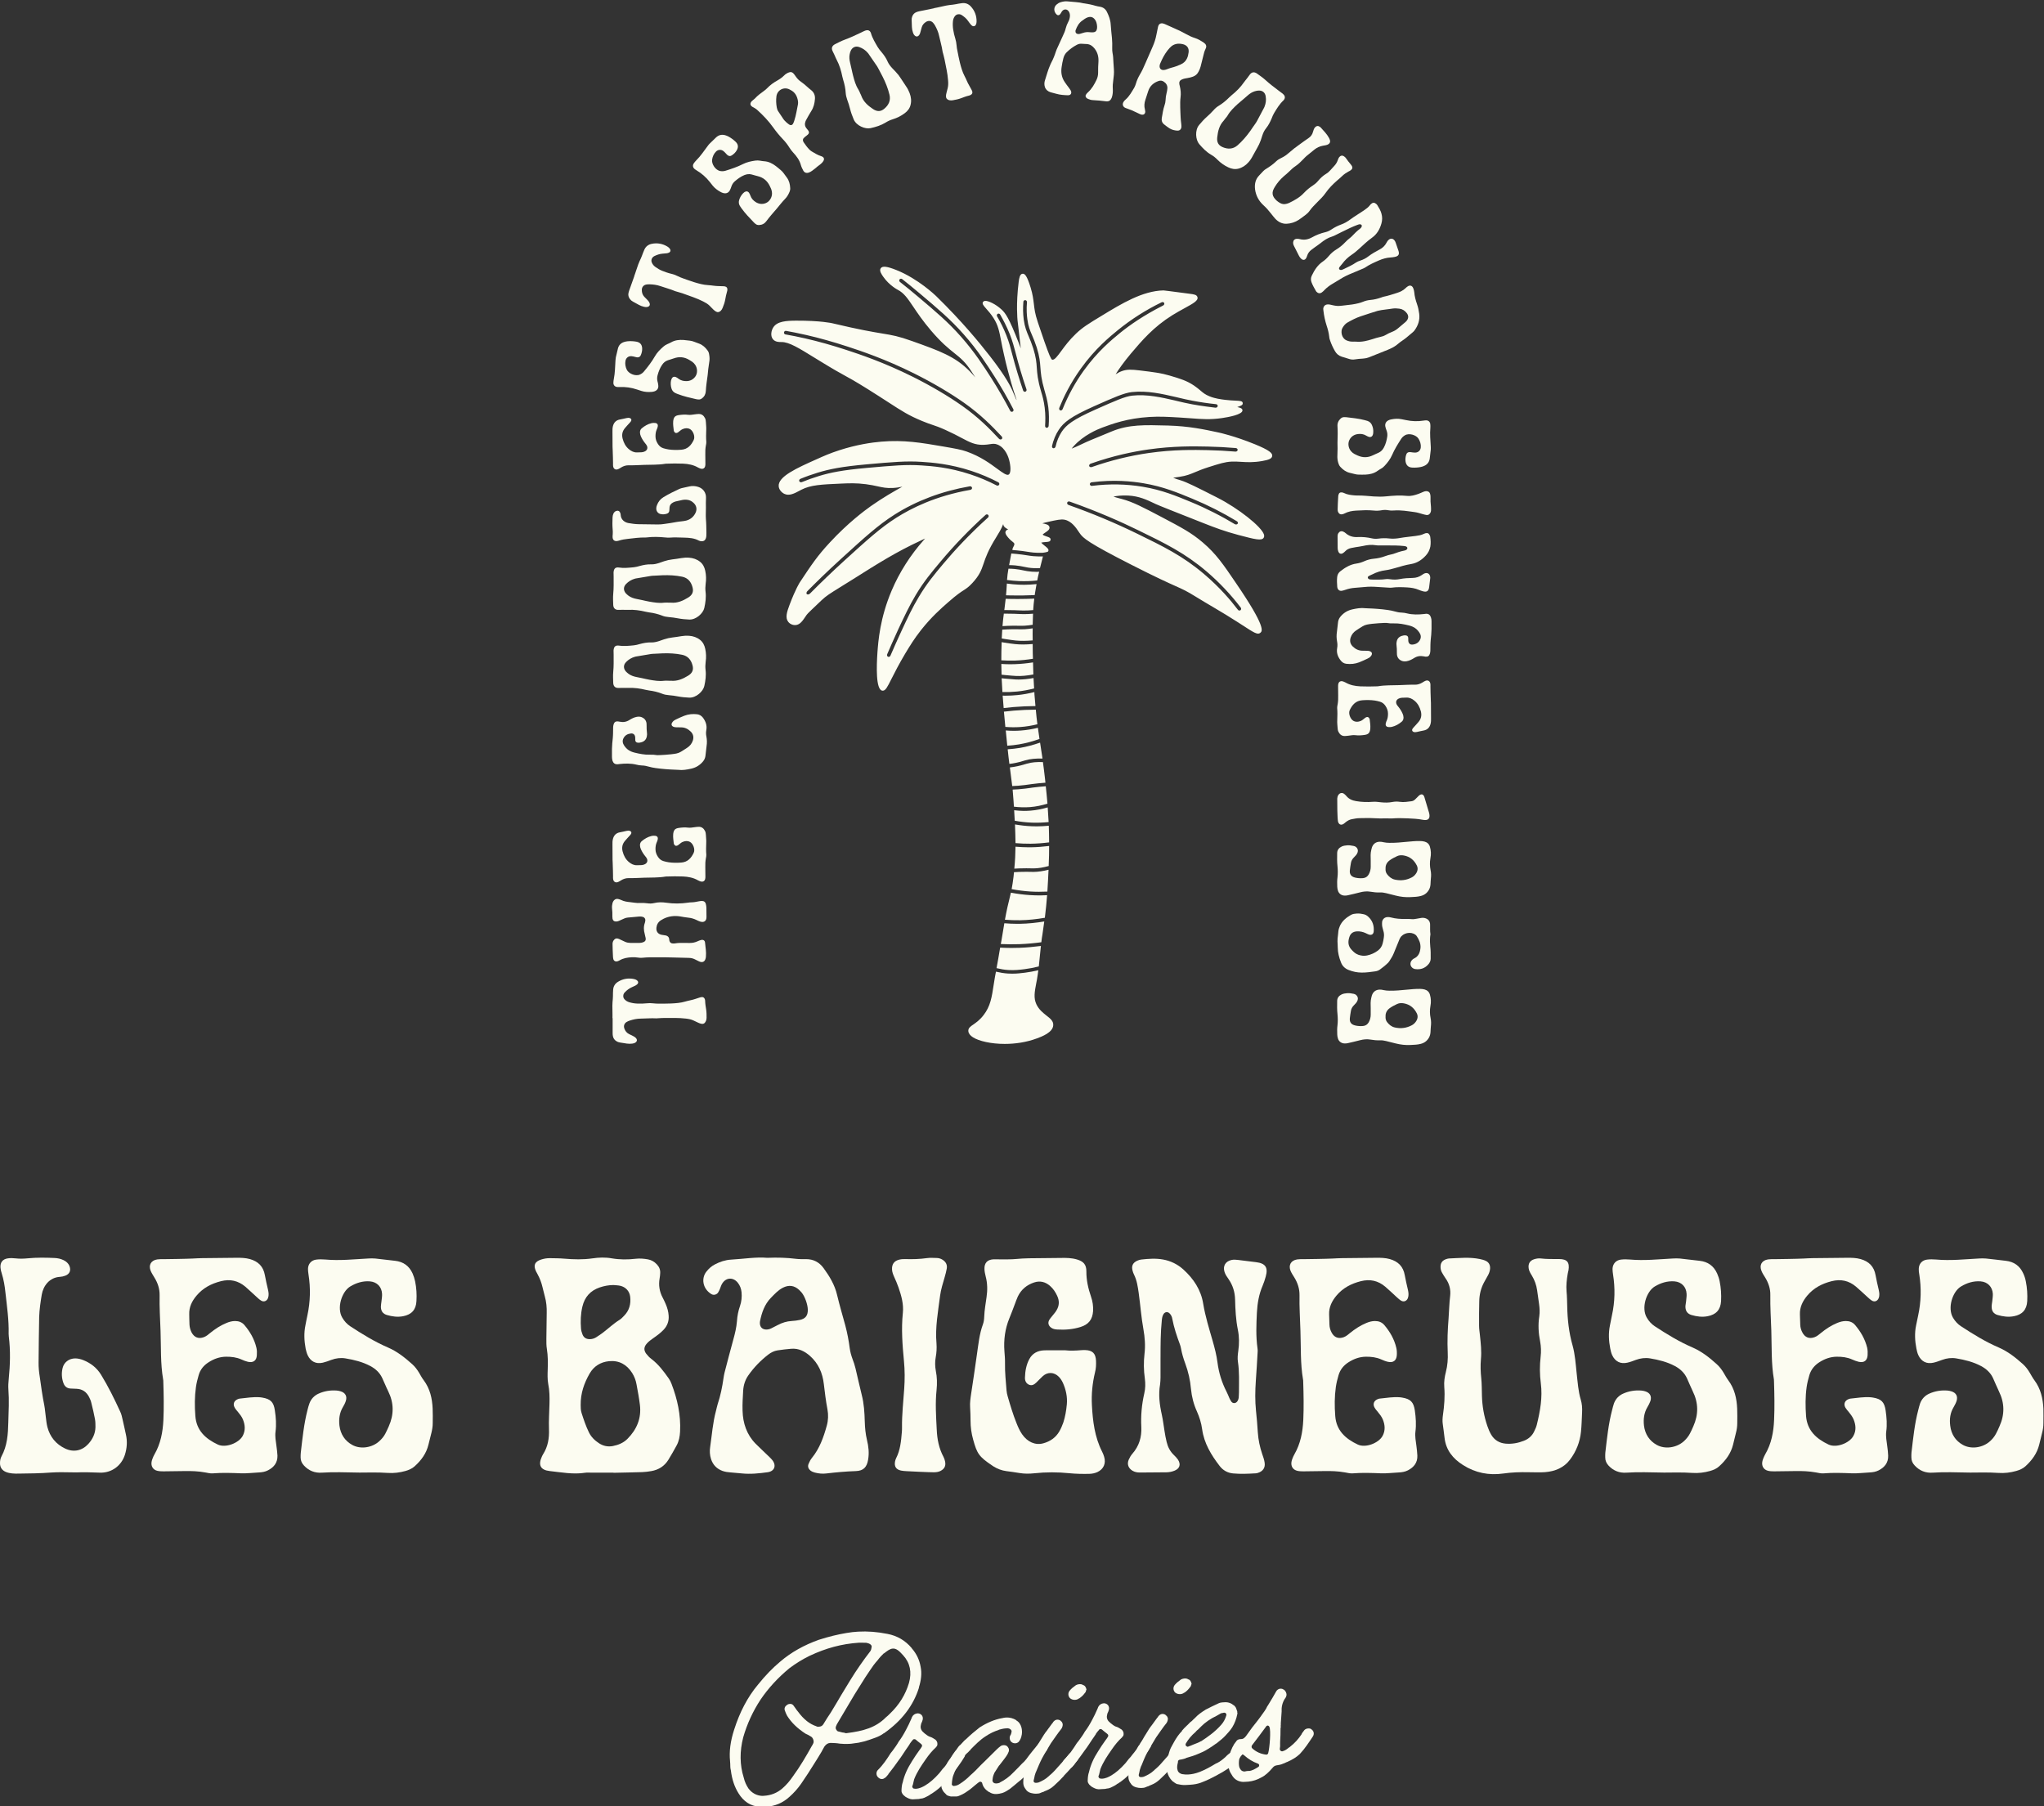 <?xml version="1.0" encoding="UTF-8"?>
<svg version="1.1" viewBox="0 0 324.84 287.04" xmlns="http://www.w3.org/2000/svg">
<rect x="0" y="0" width="324.84" height="287.04" fill="#333333" stroke="none"/>
<g transform="matrix(1.333 0 0 -1.333 0 793.71)">
<g transform="scale(.1)" fill="#FCFCF1">
<path d="m998.8 3900.3c-1-1.49-1.8-3.27-2.3-4.74v-0.57c-0.2-0.29-0.2-0.59-0.2-0.87 0.1-1.43 1.3-3.38 2.8-4.16l0.3 0.02c1.7-0.49 3.2-0.7 4.7-1.2 1.7-0.19 3.1-0.39 4.3-0.91 0.3 0.02 0.6 0.03 0.6 0.03l0.3 0.02c20 2.53 34.7 6.5 47 18.96 0.6 0.61 1.4 1.22 2.2 1.85 0.8 0.91 1.7 1.51 2.5 2.43 11.2 10.67 18.6 22.88 22.7 36.63 3.6 12.85 1.3 23.96-7 33.01-4.9 5.48-8.2 8.17-12.2 7.96-3.4-0.19-6.2-2.36-10.6-5.76l-0.3-0.01c-2.2-2.13-4.9-4.88-7.3-8.17-3.3-3.64-6.2-7.53-8.9-11.71-1.8-2.68-3.7-5.66-5.6-8.36-4.2-6.84-8.7-13.7-12.9-20.55zm-106.5-78.31c4.1-5.54 10-8.66 16.6-8.88 0.6 0.03 1.2 0.06 1.7 0.1 8.6 0.47 15.9 3.46 22 8.67 5 4.3 9 9.12 12.5 14.21 8.8 11.98 16.2 24.76 23 36.93 0.8 0.89 1 2.07 1.6 2.95 1 2.38-0.4 6.32-2.5 7.65-1.2 0.8-2.3 1.31-3.5 2.1-1.2 0.52-2.4 1.03-3.3 1.55-9.8 6.38-16.8 13.19-21.9 21.26-1.2 2.23-2.2 4.48-2.9 6.75-0.7 2.26 0.3 4.9 2.8 6.2v0.29c1.1 0.63 2.2 0.97 3.4 1.04 1.4 0.08 2.9-0.42 3.8-1.52l0.3-0.28c0.9-1.09 1.9-2.48 2.8-3.87 0.6-1.11 1.6-2.22 2.5-3.32 7.1-9.67 14.1-15.06 22.3-17.78 0-0.29 0.3-0.27 0.3-0.27 0.8-0.23 1.7-0.19 2.6-0.15 2 0.12 3.7 0.78 4.7 2.29 0 0 0.3 0.01 0.3 0.29 2.9 4.77 5.8 9.52 9.3 14.61 4.2 6.85 8.4 13.98 12.4 20.8 7.1 11.62 14.2 23.8 22.2 35.17 4 5.69 8 11.37 12.3 16.79 1.1 1.78 1.3 3.23 1.5 4.67 0.3 0.89 0.2 2.03-0.7 2.85-1.6 1.93-4.7 2.33-5.6 2.57-4.6 0.03-7.2 0.19-8.7 0.11-20.9-1.44-39.3-6.47-58.7-15.57-8.7-4.21-16.7-9.26-24.2-14.84-13.8-11.4-25.2-23.81-34.5-37.56-9-13.72-16-28.78-20.6-44.85-4.3-16.63-4.2-32.75 0.6-48.03 1.2-5.12 3.1-9.03 5.6-12.93zm13-21.73c-10.4 0.59-18.8 6.17-24.8 15.91-4.7 7.51-7.8 16.27-9.2 27.7l-0.1 0.29c-0.6 2.26-0.5 4.86-0.6 7.45-0.1 0.86-0.1 1.72-0.2 2.57v0.29c-1.2 11.46 0.4 23.91 4.9 37.68 6.6 20.79 16 38.84 28.4 53.62 9.2 11.43 17.6 19.95 26.4 27.33 13.2 11.37 28.9 19.98 46.1 26.11 11.9 3.81 22.7 6.41 32.9 8.11 4.6 0.83 9.5 1.38 14 1.62 11.2 0.62 22.5-0.21 35-2.69 11.6-2.25 21.1-7.78 28.8-16.85l0.1-0.28c5.8-6.59 9.3-14.17 10.6-22.16 1.6-7.68 0.6-16.07-2.1-24.57l0.1-0.29c-6.7-21.36-20.4-39.37-41.7-54.34l-0.3-0.02c-2.7-2.17-6.7-4.11-10.6-5.47-9.9-3.71-17.5-5.85-25.3-6.56-1.7-0.37-3.7-0.49-5.7-0.59-3.4-0.19-6.9-0.09-10.7 0.28-3.7 0.65-7.2 0.76-10.6 0.86-0.6-0.03-0.9-0.05-1.2-0.06-2.6-0.15-4.8-1.71-6.7-4.4-1.3-2.09-2.3-4.44-3.6-6.52-2.4-4.17-5.1-8.34-7.7-12.52-5.3-8.61-10.9-17.26-16.5-25.35-4-5.68-8.6-10.82-13.8-15.42-8-7.33-17.5-11.31-28.7-11.91-2.3-0.13-4.6 0.03-7.2 0.18"/>
<path d="m1087.8 3809c-3.2 0.11-5.9 1.7-8.2 3-1.2 0.8-1.8 1.63-3.1 2.71l-0.3 0.57c-0.9 1.1-1.5 2.51-1.4 4.23 0.1 3.76 0.5 7.23 1.5 9.87 1.9 8.45 5.5 16.41 11 25.06 2.7 4.45 5.6 8.65 8.8 13.14 1.1 1.21 1.9 2.69 2.7 3.89 0.8 0.91 0.7 2.62-0.5 3.42l-0.6 0.54c-2.1 1.62-4.2 3.24-6 4.85-0.3 0.26-1.2 0.52-1.8 0.48-0.8-0.04-1.4-0.37-1.7-0.95-1.6-1.81-2.6-3.31-3.7-4.8v-0.3c-1.3-2.09-2.9-4.18-4.3-6.27-2.9-4.18-5.5-8.66-8.8-12.86-3.7-5.37-8-11.08-12.3-16.49v-0.28c-1.1-1.51-2.2-2.43-3.5-3.94l-0.3-0.02c-1.1-0.92-2.2-1.55-3.7-1.63-1.7-0.1-3.4 0.66-4.7 2.05-2.4 2.16-2.6 6.18-0.4 8.59 6.3 6.12 11 13.28 15.3 20.12 0.8 0.91 1.6 2.1 2.4 3.01 2.4 3.3 5.1 6.89 7.2 10.75 3.2 4.21 6.1 8.97 9 14.59 2.1 3.86 3.9 7.7 5.7 11.82 0.5 1.17 1 2.06 1.2 2.95 1.3 2.65 3.8 4.24 6.4 4.38 0.3 0.01 0.6 0.03 0.9 0.05 2.3-0.18 4.1-1.51 5-3.18 1-1.97 0.8-4.28-0.2-6.35v-0.28c-0.8-1.21-1.3-2.67-1.5-4.12-1.2-4.67 1.6-7.68 3.7-9.29 0.3-0.28 0.6-0.55 0.9-0.82 1.8-1.34 3.6-2.96 6.3-3.98l0.2 0.02c2.4-0.74 4.5-2.34 6.3-3.41 1.5-1.34 2.5-3.31 2.3-5.34 0-0.86-0.2-2.59-1.8-3.54v-0.3c-4.4-3.97-8.2-8.49-12.5-14.76-5-7.19-10.1-14.66-13.4-23.18-0.2-1.17-0.4-2.04-0.7-2.91-0.5-1.76-0.6-3.49-1.4-4.98-0.3-0.87-0.2-1.73 0.4-2.28 0.3-0.84 1.2-1.08 1.8-1.06 0.5 0.03 1.1-0.22 1.7-0.19 4.6 0.25 8.2 2.19 11 3.78 5.9 3.47 11.1 8.08 16.8 14.42 0 0.3 0.3 0.32 0.3 0.32 1.3 1.5 2.7 3.31 4 5.1 1.6 1.53 3 3.32 4.3 5.12 1.9 2.13 3.3 4.21 4.9 6.31 0.8 1.48 1.8 2.98 2.6 4.46l0.3 0.02c0.8 1.49 1.8 2.98 2.9 4.47 0 0.29 0.3 0.31 0.5 0.61 1.1 1.5 2.5 2.15 4.5 2.25 1.2 0.06 2.6-0.14 3.5-0.67 3-1.85 4-5.25 2.5-8.21-2.1-3.57-4.3-6.85-6.7-10.15-2.9-4.18-6.1-8.38-9.1-12-1.6-2.1-3.2-3.92-5.1-5.74-0.9-0.91-1.7-1.83-2.8-3.03-4.3-4.84-9.5-9.15-15.4-12.93-0.3-0.01-0.3-0.01-0.3-0.01-2.7-2.17-5.5-3.47-8.3-4.77-1.4-0.65-3.1-1.04-4.9-1.13-0.5-0.04-1.1-0.35-1.7-0.38l-7.7-0.42"/>
<path d="m1134.8 3812.4-0.3-0.02c-0.9-0.05-1.8 0.2-2.6 0.44-0.3-0.02-0.6 0.25-0.9 0.23-0.3 0.28-0.6 0.27-1.2 0.52-0.3-0.02-0.6 0.26-0.9 0.25-0.3 0.26-0.6 0.82-0.9 1.08-1.8 1.63-3.6 3.55-4.3 5.24-1.3 1.94-1.7 5.09-1.3 7.98v0.29c0.2 6.63 2.1 13.35 6 21.63v0.28c0.7 2.06 2.1 4.14 3.4 5.95 0.8 0.89 1.3 1.79 1.9 2.68 1.5 2.67 3.4 5.09 5.3 7.78 0.5 0.6 1.4 1.51 1.9 2.4 0 0.28 0 0.28 0.2 0.3 0.8 1.48 1.9 2.7 3.3 4.21l0.3 0.01c1.6 1.82 3.5 3.64 5.1 5.47 0.9 0.61 1.7 1.52 2.5 2.15 4.6 4.56 9.9 8.86 15.7 13.5 8.9 5.67 17.6 9.3 26.1 10.92 0.3 0.01 0.3 0.01 0.3 0.01 1.7 0.39 3.2 0.75 4.9 0.84 4.6 0.25 8.7-0.97 12.2-3.07v-0.29c3.3-1.84 5.2-4.6 6.3-8.58 0.7-2.83 0.8-5.7 0.4-8.32-0.6-3.77-1.9-6.72-3.8-8.84-1.4-1.23-2.8-1.58-3.7-1.63-1.4-0.08-2.9 0.12-4.4 1.2-2.3 1.59-3.1 4.72-2.1 7.65 0.5 0.59 1.3 2.08 1.5 3.54 0.5 1.46 0.5 2.61-0.2 3.44-1.2 1.65-2.9 1.85-3.8 2.09-0.9-0.05-1.7-0.1-2.6-0.14-2.9-0.16-5.4-0.88-8.2-1.61l-0.3-0.29c-5.4-1.73-10.2-4.01-15.4-7.46-7-4.41-12.7-10.47-18.2-15.95l0.1-0.29c-0.9-0.61-1.7-1.52-2.5-2.44-1.4-1.22-2.7-2.45-4.1-3.95v-0.28c-0.5-0.61-0.8-1.21-1.3-1.81-4.3-5.99-8.9-11.99-11.4-18.75-1-2.35-1.8-4.42-2.2-6.73-0.5-2.04-0.6-4.37-0.8-6.66-0.2-0.6 0.1-1.44 0.7-1.69 0.3-0.57 1.2-0.81 1.7-0.78 3.5 0.19 6 1.77 7.4 2.71 4.4 2.82 8.6 6.22 12.1 9.86 4.7 4 8.8 8.25 12.8 12.49 1.4 1.23 2.8 2.74 4.1 3.97l15.1 14.92c1.3 1.23 2.7 2.45 4.4 3.7 0.8 0.6 1.9 0.96 3.1 1.02 1.4 0.08 2.9-0.14 4.1-0.93 1.7-1.33 3.3-3.84 2.3-6.77-0.7-1.76-1.5-3.54-2.6-5.03-2.6-3.89-5.9-7.81-8.6-11.4l-0.2-0.02-5.9-9.24v-0.29c-1-2.07-1.7-4.4-1.9-7.01-0.5-1.75 0.2-3.15 0.8-3.69 0.6-0.82 2.1-1.32 3.5-1.24 0.3 0.01 0.6 0.03 0.9 0.04 1.1 0.06 2.3 0.41 3.1 0.75 0.3 0.01 0.3 0.01 0.3 0.29 5.9 2.91 11.4 6.95 16.3 12.11 3.6 3.37 6.8 6.99 10.1 10.34 1.9 1.53 3.5 3.35 5.2 5.45 2.1 3 4.5 6.01 6.9 9.02 2.2 2.7 4.6 5.72 7.1 8.71 1.3 1.81 3 2.77 4.7 2.86 1.4 0.07 2.9-0.42 4.1-1.51 1.5-0.78 2.4-2.16 2.5-3.87 0.4-1.72-0.1-3.47-1.2-4.97-1.6-2.1-3.5-4.51-5.3-6.63-1.7-2.1-3.5-4.5-5.4-6.91-1.6-2.1-3.3-3.91-4.9-5.73-0.3-0.02-0.3-0.31-0.3-0.31-4.6-5.43-9.2-10.85-14.7-15.46-0.8-0.62-1.9-1.55-2.7-2.16-3.3-2.78-6.9-5.84-10.5-8.64-2.5-1.57-5.5-3.75-8.9-4.8-2.6-0.7-4.6-1.1-6.6-1.22-3.4-0.19-6.3 0.52-9 2.38l-0.3-0.02c-4.5 2.93-7 5.97-8.1 10.51 0 0.58-0.6 1.41-1.5 1.65-0.3-0.02-0.6 0.25-0.9 0.23-0.6-0.03-1.1-0.34-1.4-0.65-0.3-0.02-0.3-0.29-0.6-0.31-0.5-0.31-1.1-0.92-1.6-1.25-1.7-1.52-3.6-2.77-5.2-4.32-2.2-1.83-4.4-3.69-7-5.26-3.3-2.48-6.9-4.11-10.3-5.45-0.8-0.33-1.7-0.38-2.9-0.44-1.4-0.08-3.1 0.11-4.8 0.02"/>
<path d="m1275.7 3929.6c-2.4 2.46-2.6 6.18-0.5 8.89 2.2 2.71 4.6 4.56 7.7 6.74 1.4 0.66 2.8 1.02 4 1.08 1.7 0.09 3.1-0.11 4.6-1.19l0.3 0.02c1.8-0.77 2.7-2.16 3.5-4.99 0-0.29 0-0.56-0.3-0.87-0.2-0.89-0.5-1.75-0.7-2.35-1.6-2.09-3.2-4.2-5.2-5.74-1.1-0.93-2.2-1.85-3.3-2.2 0 0-0.3-0.02-0.3-0.29-1.1-0.64-2.2-1-3.7-1.08-2.3-0.12-4.6 0.63-6.1 1.98zm-43-113.71h-0.3c-4.4 0.62-7.9 1.87-10.1 6.06-0.3-0.02-0.3-0.02-0.3 0.27-2.6 3.89-2.2 7.94-1.6 12.86v0.29c0.9 4.94 2.6 10.22 4.9 15.52 2.8 6.77 6.5 13.3 8.8 17.74 3.2 5.64 6.6 11.3 10.6 17.56 1 1.78 2.4 3.29 3.5 4.78 0.7 1.2 1.6 2.11 2.4 3.29 0.8 1.21 1.6 2.11 2.4 3.31s1.6 2.1 2.4 3.01v0.28c1.3 1.8 3 3.05 5 3.16 1.4 0.08 2.9-0.42 4.1-1.23v-0.28c1.5-0.79 2.1-2.18 2.5-3.89 0.1-1.72-0.4-3.48-1.4-5.24-4.6-5.73-8.6-11.71-12.6-17.4-3.7-6.24-7.7-12.5-10.8-18.42-2.6-5.02-4.6-10.03-6.7-15.04-0.5-0.89-0.7-1.76-1-2.36-0.7-2.05-1.2-3.8-1.4-5.54-0.2-1.17-0.5-2.04-0.7-2.9-0.3-0.88 0.1-1.73 0.4-2.3 0.6-0.54 1.5-0.78 2.1-0.75 1.4 0.08 2.2 0.13 3.4 0.49 3.9 1.65 8.4 3.91 12.2 7.56 0.8 0.91 1.7 1.54 2.8 2.46 1.3 1.23 3 2.75 4.3 4.25 5.5 6.05 11.2 12.41 16.6 19.04 1.3 1.51 3 2.46 4.7 2.56 1.4 0.07 2.9-0.42 4.1-1.52 1.5-1.05 2.5-2.44 2.5-3.88 0.4-1.7-0.1-3.46-1.4-4.67-4.3-5.43-10-12.07-15.5-17.54v-0.28c-3.5-3.94-7.3-7.61-12-11.89-2.7-2.45-5.5-4.33-9.7-6-0.9-0.32-2-0.67-2.8-1.29-1.2-0.36-2.6-0.72-3.7-1.35-1.4-0.66-2.8-0.73-4.3-0.81-1.1-0.07-2.3-0.13-3.4 0.09"/>
<path d="m1309.8 3821c-3.2 0.12-5.9 1.7-8.2 3-1.2 0.8-1.8 1.63-3.1 2.72l-0.3 0.56c-0.9 1.11-1.6 2.51-1.4 4.23 0.1 3.76 0.5 7.23 1.5 9.88 1.9 8.44 5.4 16.4 11 25.05 2.7 4.46 5.6 8.66 8.8 13.14 1.1 1.21 1.9 2.69 2.7 3.89 0.8 0.91 0.7 2.62-0.5 3.42l-0.6 0.54c-2.1 1.62-4.2 3.24-6 4.85-0.3 0.28-1.2 0.52-1.8 0.49-0.8-0.05-1.4-0.37-1.6-0.96-1.7-1.8-2.8-3.31-3.8-4.8v-0.29c-1.3-2.09-2.9-4.18-4.3-6.27-2.9-4.18-5.5-8.66-8.8-12.86-3.7-5.38-8-11.08-12.3-16.5v-0.28c-1.1-1.5-2.2-2.42-3.5-3.94l-0.3-0.01c-1.1-0.92-2.2-1.56-3.6-1.64-1.8-0.1-3.5 0.68-4.8 2.05-2.4 2.17-2.6 6.19-0.4 8.6 6.2 6.11 11 13.27 15.3 20.11 0.8 0.91 1.6 2.1 2.4 3.02 2.4 3.29 5.1 6.89 7.2 10.74 3.2 4.21 6.1 8.98 9 14.59 2.1 3.86 3.9 7.7 5.7 11.82 0.5 1.18 1 2.07 1.2 2.95 1.3 2.66 3.8 4.25 6.4 4.38 0.3 0.02 0.6 0.03 0.9 0.05 2.3-0.16 4.1-1.51 5-3.18 1-1.96 0.8-4.28-0.2-6.35v-0.28c-0.8-1.2-1.3-2.67-1.5-4.11-1.2-4.68 1.6-7.68 3.7-9.3 0.3-0.27 0.6-0.55 0.9-0.81 1.8-1.35 3.6-2.97 6.3-3.98 0.3 0.01 0.3 0.01 0.3 0.01 2.3-0.73 4.4-2.34 6.2-3.4 1.5-1.35 2.5-3.31 2.3-5.35 0-0.85-0.2-2.58-1.8-3.54v-0.29c-4.4-3.98-8.2-8.5-12.5-14.77-5-7.19-10.1-14.66-13.4-23.18-0.2-1.15-0.4-2.03-0.7-2.9-0.5-1.77-0.6-3.5-1.4-4.98-0.3-0.88-0.2-1.74 0.4-2.28 0.3-0.85 1.2-1.09 1.8-1.06 0.5 0.03 1.1-0.22 1.7-0.19 4.6 0.25 8.2 2.18 11 3.77 5.9 3.48 11.1 8.09 16.8 14.42 0 0.3 0.3 0.32 0.3 0.32 1.3 1.5 2.7 3.31 4 5.1 1.6 1.54 3 3.33 4.3 5.13 1.9 2.12 3.3 4.2 4.9 6.3 0.7 1.48 1.8 2.98 2.6 4.46l0.3 0.02c0.8 1.49 1.8 2.98 2.9 4.48 0 0.29 0.3 0.3 0.5 0.61 1.1 1.49 2.5 2.14 4.5 2.25 1.2 0.07 2.6-0.14 3.5-0.68 3-1.85 4-5.25 2.5-8.2-2.1-3.57-4.3-6.86-6.7-10.15-2.9-4.19-6.1-8.39-9.1-12.01-1.6-2.1-3.2-3.91-5.2-5.74-0.8-0.91-1.6-1.83-2.7-3.03-4.3-4.84-9.5-9.15-15.4-12.92l-0.3-0.02c-2.7-2.17-5.5-3.46-8.3-4.76-1.4-0.66-3.1-1.04-4.9-1.14-0.5-0.03-1.1-0.35-1.7-0.38l-7.7-0.42"/>
<path d="m1401 3936.4c-2.4 2.46-2.6 6.18-0.5 8.9 2.2 2.7 4.7 4.56 7.7 6.74 1.4 0.65 2.9 1.01 4 1.08 1.7 0.09 3.2-0.12 4.7-1.19l0.3 0.02c1.7-0.77 2.7-2.16 3.4-4.99 0-0.29 0-0.57-0.2-0.87-0.3-0.89-0.5-1.76-0.8-2.35-1.6-2.1-3.2-4.2-5.1-5.75-1.1-0.92-2.2-1.84-3.4-2.19 0 0-0.3-0.02-0.2-0.3-1.2-0.63-2.3-0.99-3.7-1.07-2.3-0.13-4.7 0.62-6.2 1.97zm-43-113.7-0.3-0.01c-4.3 0.63-7.9 1.88-10.1 6.07-0.3-0.02-0.3-0.02-0.3 0.27-2.5 3.89-2.2 7.94-1.6 12.86v0.28c0.9 4.95 2.6 10.23 4.9 15.52 2.8 6.78 6.5 13.3 8.9 17.75 3.1 5.64 6.5 11.29 10.5 17.55 1.1 1.78 2.4 3.3 3.5 4.79 0.8 1.2 1.6 2.11 2.4 3.29 0.8 1.2 1.6 2.11 2.4 3.31 0.8 1.19 1.6 2.1 2.4 3.01v0.27c1.4 1.81 3 3.06 5 3.17 1.5 0.07 2.9-0.42 4.1-1.23v-0.29c1.5-0.78 2.2-2.18 2.6-3.88 0-1.72-0.4-3.48-1.5-5.25-4.6-5.72-8.6-11.71-12.6-17.39-3.7-6.24-7.6-12.5-10.8-18.42-2.6-5.03-4.6-10.04-6.6-15.05-0.6-0.89-0.8-1.76-1-2.35-0.8-2.05-1.3-3.8-1.5-5.55-0.2-1.16-0.4-2.03-0.7-2.9-0.2-0.88 0.1-1.73 0.4-2.29 0.6-0.54 1.5-0.78 2.1-0.76 1.4 0.08 2.3 0.13 3.4 0.49 4 1.65 8.4 3.91 12.3 7.57 0.8 0.91 1.6 1.52 2.7 2.45 1.4 1.23 3 2.75 4.4 4.26 5.4 6.05 11.1 12.4 16.5 19.03 1.4 1.52 3 2.46 4.8 2.56 1.4 0.08 2.8-0.42 4.1-1.51 1.5-1.06 2.4-2.44 2.5-3.89 0.4-1.7-0.1-3.46-1.5-4.67-4.3-5.43-10-12.07-15.4-17.54v-0.29c-3.6-3.92-7.4-7.6-12-11.87-2.8-2.45-5.6-4.33-9.8-6-0.8-0.32-2-0.67-2.8-1.3-1.1-0.35-2.5-0.71-3.7-1.35-1.4-0.65-2.8-0.73-4.2-0.81-1.2-0.06-2.3-0.12-3.5 0.1"/>
<path d="m1413.8 3875.6c-0.5-0.89-0.4-2.04 0.2-2.88 0.6-0.52 1.5-1.06 2.1-1.03 0.2 0.02 0.5 0.04 0.8 0.33 2 0.68 3.9 1.38 5.9 2.34 0.3 0.01 0.6 0.32 0.9 0.34 2.5 1 5.6 2.04 8.1 3.6l0.3 0.02c7.2 4.71 16.4 10.97 24 19.72 2.7 3.02 4.8 6.88 6 11.25 0.2 0.88-0.1 1.73-0.7 2.28-0.4 0.55-1.2 0.79-1.8 0.76l-0.6-0.04c-0.6-0.03-0.8-0.33-1.4-0.37-0.6-0.03-1.1-0.06-2-0.38-1.7-0.95-3.3-1.91-5-2.87-8.2-3.9-14-8.24-18.6-12.8-1.1-1.21-2.2-2.13-3.3-3.35-1.4-0.94-2.5-2.15-3.5-3.35-4.7-4.01-8.5-8.52-11.4-13.57zm-0.4-49.52c-3.5-0.19-7 0.48-10.2 1.18-1.4 0.49-3.2 1.83-5.4 3.44-3.3 3.27-5.5 7.18-6.4 12.02-0.6 6.88 0.1 14.4 2.6 22.59 0.9 3.5 2.7 6.77 4.6 10.04 0.3 0.29 0.5 0.89 0.8 1.47 3.1 5.65 6.3 10.14 9.9 13.77l-0.1 0.3c1.7 2.1 3.6 3.93 5.8 6.06 0.8 0.63 1.3 1.22 2.2 2.14 1 1.2 2.4 2.43 3.8 3.37 1.1 1.21 2.5 2.44 3.8 3.66 3.3 3.64 7.2 6.43 12.7 9.9 4.8 2.55 9.8 4.85 14.6 7.12 1.7 0.96 3.7 1.36 5.1 1.44 0.9 0.05 1.4 0.08 2.3 0.13 0.6 0.02 1.1 0.05 2 0.1 3.5-0.1 6.7-1.36 9.1-3.54l0.3 0.02c1.5-1.36 2.7-2.73 3.1-4.44l1.1-3.1v-1.14c0.1-0.58 0.4-1.43 0.1-1.73-1.1-5.81-3.1-11.12-6-15.87-2.4-3.87-5.4-6.92-8.1-9.92-2.7-3.05-6.3-5.82-9.4-8.3-0.8-0.62-1.3-1.22-2.2-1.56-3-2.18-6.1-4.35-9.4-6.26-3.9-2.52-7.6-4.16-10.9-5.48-4.5-1.98-9.6-3.7-15-5.14l-0.3-0.3c-1.7-0.67-3.4-1.05-5.1-1.43-0.8-0.05-1.7-0.38-2.6-0.43-1.1-0.34-1.9-1.25-1.8-2.4 0-0.86-0.2-1.73-0.5-2.61-0.4-2.32-0.9-4.94 0.2-7.77v-0.29c0.9-1.95 2.5-3.31 5.1-4.03 2.6-0.43 4.9-0.6 7.5-0.46 4 0.22 8.3 1.03 13.6 3.06 6.8 2.66 13 6.16 18.2 9.33 0.9 0.62 1.7 0.94 2.6 1.27 3.9 1.95 7.2 4.73 9.9 7.17 0 0 0.3 0.01 0.3 0.3 1.9 2.12 4.4 3.99 6.9 5.85 2.7 2.16 5.2 4.88 7.3 7.58 0.8 0.91 1.6 2.11 2.5 3.02 2.1 2.42 4.6 4.85 7.1 7 1.1 0.65 2.2 1.28 3.3 1.34 2 0.11 3.5-0.68 5-1.75v-0.29c1.3-1.08 1.3-1.37 0.7-2.25-7.4-11.63-13.6-18.88-21.2-27.07-1.9-2.11-4.4-3.96-6.6-5.82-0.6-0.31-1.1-0.63-1.4-1.23l-7.5-4.72c-5-2.86-10.3-5.74-15.7-8.34-3.3-1.62-6.7-2.95-10.1-4.27-3.9-1.37-7.9-2.17-13.1-2.45-1.4-0.08-3.2-0.17-5.1-0.28"/>
<path d="m1509.4 3895.7c-5.4-7.2-10.5-14.37-16.9-22.5-0.5-1.18-0.5-2.62 0.5-3.43 4.8-4.34 10.1-6.65 16.5-7.45l0.3 0.02c1.1 0.06 1.9 0.68 2.2 1.85 1.7 5.85 3.4 27.23 1.4 31.16-0.3 0.84-0.9 1.38-1.8 1.62l-0.6-0.04c-0.5-0.03-1.4-0.64-1.6-1.23zm-28.7-33.21c-0.6-0.32-1.4-0.66-1.6-1.54-0.8-1.75-1.3-3.23-1.8-4.69-0.4-3.47-0.5-6.64 0.5-9.75 0.3 0.01 0.3-0.27 0.3-0.27 0.7-1.69 2.3-4.21 6-4.01 0.3 0.02 0.8 0.05 1.4 0.37 0.6 0.03 0.9 0.05 1.4 0.08 0.3 0.02 0.6 0.33 0.9 0.33 0.3-0.26 0.6-0.25 0.9-0.23 4 0.22 7.6 2.43 11.2 4.65 0.9 0.33 1.4 1.5 1.3 2.36 0 0.86-0.9 1.68-1.8 1.92-5.6 2-10.9 5.15-16.4 10.04-0.6 0.54-1.2 0.8-1.7 0.77-0.3-0.02-0.3-0.02-0.6-0.03zm-0.5-32.54c-5.3 0.86-9.2 3.52-12 8.85-3.5 4.98-4.4 10.97-3 18.24l-0.1 0.29c0.6 6.07 3.1 12.25 6.5 17.9 0.6 0.61 0.9 0.91 0.9 1.19 0.2 0.32 0.2 0.32 0.5 0.61l0.3 0.31c1.3 2.37 2.9 3.31 5.2 3.44 0 0 0.3 0.02 0.6 0.03 0.3 0.02 0.6 0.04 0.9 0.05 2.3 0.12 3.6 1.35 4.7 2.57 0 0.28 0 0.28 0.3 0.3l8 11.08c4.1 5.12 8.4 10.52 12.1 15.91 1.6 2.1 3 4.19 4.3 6.27 0.5 1.19 1 2.08 1.5 2.97 0 0.29 0 0.29 0.3 0.3 2.1 3.57 4.2 7.14 6.1 10.11 1.3 2.09 2.6 4.46 3.9 6.83 1.1 2.37 3.3 3.64 5.3 3.75 1.1 0.06 2.6-0.15 3.5-0.96l0.3 0.01c1.8-1.06 3-3.01 3.4-4.99 0.4-1.71-0.1-3.18-0.9-4.66-4.3-5.69-5.1-12.07-4.8-16.66-0.4-4.62-0.7-9.25-1-14.15 0.1-0.86 0.1-1.73-0.1-2.61 0-0.85 0.1-1.71 0.1-2.58-0.3-0.01-0.3-0.01-0.3-0.29 0.1-5.47-0.2-10.96-0.5-16.73 0.1-1.71-0.1-3.46 0-5.17-0.2-1.17-0.2-2.32-0.4-3.19 0-0.86 0.4-1.7 1-1.96 0.3-0.57 1.2-0.8 1.7-0.77l0.3 0.02c3.4 0.76 5.9 2.91 7.8 4.45 0.6 0.31 1.2 0.64 1.4 0.94 5.6 4.33 10.2 9.47 13.9 15.13v0.3c0.5 0.89 1.3 2.09 2.1 3 0.3 0.58 0.8 0.9 1.1 1.48 1.1 1.22 2.8 1.87 4.5 1.97 1.4 0.08 2.9-0.12 3.8-0.93 0-0.3 0.3-0.29 0.3-0.29 2.7-1.85 3.4-5.27 1.6-8.24-4.8-7.17-9.6-14.63-15.6-20.99-3.8-3.66-8.8-6.81-15.6-9.76-0.2-0.02-0.2-0.02-0.5-0.04-0.6-0.32-1.2-0.64-1.7-0.96-0.6-0.04-1.1-0.35-1.7-0.67-0.3-0.01-0.3-0.01-0.3-0.01-2.5-1.29-5.4-1.74-8.2-2.17-2.3-0.42-3.4-1.62-4.2-2.53-4.9-5.73-9.2-9.72-14-11.98-4.5-2.55-9.6-4.27-15.3-4.86-0.8-0.05-1.4-0.08-2.3-0.13-0.6-0.03-1.1-0.07-2-0.11-1.4-0.08-2.6-0.15-3.7 0.09"/>
<path d="m91.403 4198.8c-11.3 0-20.9 0.58-30.4-0.14-12.8-0.99-25.6-1.15-38.5-1.28-2.7-0.03-5.4-0.11-8.1 0.21-2.5 0.27-4.9 0.75-7.2 1.66-4.7 1.91-7.3 5.49-7.2 10.8 0 2.78 0.5 5.48 1.8 7.92 6.9 12.69 7.8 26.59 8.1 40.56 0.4 13.11 1.1 26.2 0.1 39.32-0.3 4.06 0 8.2 0.4 12.27 1.7 16.91 2.2 33.79 0.1 50.7-0.1 1.08-0.2 2.18-0.2 3.27 0.4 16.44-2 32.67-3.8 48.94-0.8 7.89-2.1 15.71-4.5 23.3-0.7 2.07-1.2 4.22-1.4 6.37-0.6 6.43 2.5 10.48 9 11.33 3 0.38 6 0.32 9-0.04 4.9-0.59 9.8-0.4 14.7 0.08 10.6 1.02 21.3 0.85 31.9 0.36 3.6-0.16 7.1-0.93 10.3-2.43 3.4-1.53 6-3.87 7.4-7.36 1.9-5.05 0.1-9.35-5-11.26-2-0.77-4.2-1.29-6.4-1.42-12.6-0.71-19.9-10.84-21.7-21.09-1.5-8.89-2.8-17.84-3.1-26.85-0.4-18.03-0.5-36.05-0.7-54.09-0.1-5.75 0.5-11.43 1.4-17.12 1.6-11.36 3.1-22.72 5.4-33.97 0.9-4.55 1.1-9.21 1.8-13.81 0.5-4.06 0.9-8.18 1.9-12.12 3.1-11.78 10.2-20.46 21.2-25.68 10-4.73 20.1-2.68 27.6 5.52 5.1 5.61 8.3 12.21 8.5 19.93 0 3.27 0 6.6-0.6 9.79-1.2 6.44-2.7 12.83-4.3 19.19-0.5 2.36-1.5 4.66-2.6 6.85-3.1 6.12-7.9 9.64-14.9 9.98-2.4 0.13-4.9 0.17-7.3 0.31-4.4 0.24-7.1 2.63-8.5 6.58-2.1 5.81-2.4 11.82-1 17.76 1.6 7.05 7.8 11.54 15 11.58 3.3 0.02 6.5-0.78 9.6-1.99 8.9-3.53 16.1-9.13 21.2-17.32 8.7-14.21 16.1-29.19 23-44.34 1.4-2.95 2.1-6.22 2.8-9.4 1.4-5.84 2.6-11.74 3.9-17.6 1.9-8.22 1.3-16.31-1.2-24.27-4.2-13.14-15.9-21.72-29.7-21.28-9.8 0.31-19.7 0.74-27.8 0.28"/>
<path d="m230.1 4453.8c3.6 0.19 7.1 0.4 10.7 0.45 13.6 0.18 27.3 0.32 40.9 0.43 5.5 0.03 10.9-0.04 16.3-1.55 9.9-2.79 16-8.86 17.8-19.22 1-5.9 2.5-11.74 3.8-17.61 0.7-3.25 1.1-6.47-0.1-9.68-1.3-3.45-4.8-4.95-8-3.1-2.1 1.21-3.9 2.98-5.7 4.61-4.5 4.02-8.8 8.22-13.3 12.1-8.6 7.22-18.2 9.33-29.1 6.55-11.5-2.91-21.4-8.07-29.1-17.24-5.5-6.51-9-13.64-8.7-22.35 0.1-4.09 0.1-8.19 0.3-12.28 0.2-3.31 1.1-6.47 2.6-9.4 3.2-5.85 8.3-7.78 14.5-5.47 2.9 1.06 5.2 3.04 7.5 4.95 6 4.85 12.3 9.06 19.5 11.98 3.3 1.36 6.7 2.31 10.3 2.31 4.3-0.01 8.1-1.35 11-4.67 6.8-8 12-16.94 14.4-27.24 0.7-2.87 0.7-5.99 0.5-8.95-0.4-6.4-4.3-9.18-10.7-7.73-2.6 0.6-5.2 1.64-7.6 2.75-5.9 2.65-12.1 3.35-18.4 3.3-7.7-0.08-14.6-2.62-20.8-6.63-5.7-3.62-9.9-8.56-11.8-15.22-1.4-4.73-2.6-9.48-3.3-14.37-1.6-11.41-1.6-22.89-0.7-34.34 1.2-17.34 12.1-27.28 26.8-34.17 9.3-4.36 24.9 1.74 29.6 10.22 3.5 6.42 3 13.16 0.3 19.77-1.4 3.32-3.6 6.11-5.9 8.88-1.4 1.69-2.9 3.31-3.9 5.19-2.4 4.17-0.8 8.22 3.6 10.02 0.7 0.31 1.5 0.63 2.3 0.7 8.1 0.79 16.2 2.28 24.5 1.57 0.8-0.07 1.6-0.2 2.4-0.33 10-1.67 13.7-5.34 15.1-15.39 1.3-8.4 1.9-16.84 0.8-25.31-0.8-5.8 0.4-11.42 1.1-17.11 0.5-3.79 1-7.59 1.2-11.39 0.2-8.33-4.1-13.86-11.3-17.54-3.4-1.79-7.2-2.38-11-2.55-7.1-0.33-14.2-1.29-21.3-1.01-11.2 0.45-22.3 0.84-33.5-0.06-3-0.24-6 0.53-9 1.08-8.3 1.55-16.8 1.81-25.3 1.64-8.2-0.18-16.4-0.29-24.5-0.32-2.5 0-5 0.08-7.4 0.65-5 1.21-7.6 5.37-6.8 10.51 0.2 1.34 0.6 2.66 1.1 3.92 0.7 1.78 1.4 3.57 2.4 5.21 7.3 12.64 9.9 26.5 10.6 40.85 0.7 15.29 0.4 30.58-0.1 45.89 0 0.82 0 1.65-0.2 2.45-3.3 19.22-2.4 38.67-3.1 58.04-0.5 14.18-1.4 28.36-1.1 42.57 0.1 7.59-2.2 14.52-6.2 20.95-1.5 2.56-3.2 5.1-4.4 7.85-2.9 6.98 0.3 12.66 7.8 13.79 2.5 0.36 4.9 0.27 7.4 0.28 4.7 0.04 28.1 0.37 35.2 0.77"/>
<path d="m428 4198.6c-15.9 0.27-30.1 0.84-44.3-0.11-8.4-0.56-15.5 2.27-21.3 8.49-2.5 2.73-4 5.83-4 9.57 0 1.9 0 3.84 0.2 5.72 2 17.08 3.7 34.21 8 50.91 0.7 2.64 1.3 5.31 2.3 7.87 2 5.36 5.7 9.33 10.9 11.66 6.8 3.08 14.1 4.24 21.6 3.69 1.6-0.11 3.2-0.47 4.8-0.94 5.5-1.69 7.9-5.88 6.1-11.42-0.8-2.58-2.1-5.04-3.5-7.37-4.1-6.91-5-14.42-4.1-22.16 1.3-10.12 6.4-18.07 15.3-22.97 9.9-5.45 23.6-3.32 32.1 4.39 2.9 2.59 5.4 5.52 7.2 8.91 1.5 2.88 2.9 5.89 4.2 8.87 6.3 14.08 6.2 28.02-0.7 41.91-2.6 5.13-4.6 10.5-7.1 15.69-3 6.41-7.9 10.96-14.1 14.28-9.3 4.96-19.4 7.44-29.7 9.15-5.7 0.95-11.4 0.25-16.9-1.8-3.3-1.24-6.7-2.51-10.1-3.3-8.1-1.89-14.5 1.27-18.1 8.9-1.1 2.44-1.8 5.16-2.4 7.81-1.7 9.19-2.2 18.43-0.3 27.68 0.8 4.01 1.5 8.04 2.4 12.04 3.5 16.2 3.9 32.48 1.3 48.85-0.3 2.15-0.6 4.34-0.6 6.51 0.1 5.99 4 10.4 9.9 11.1 3.5 0.41 7.2 0.41 10.7 0.09 17.2-1.57 34.3 0.32 51.5 1.23 2.7 0.13 5.4 0.22 8.2-0.05 7.8-0.8 15.7-1.82 23.6-2.71 9.8-1.1 16.7-6.06 20.8-15.09 1.3-3.01 2.3-6.09 3-9.32 1.6-7.82 2.1-15.73 1.6-23.66-0.5-10.27-5.8-16.03-15.8-17.98-6.6-1.29-13.1-0.42-19.4 1.44-4.9 1.43-7.1 4.74-7.2 9.78 0 2.17 0.5 4.32 0.7 6.49 0.3 2.98 0.9 5.99 0.7 8.96-0.4 8.4-6.1 14.23-14.6 14.88-8.4 0.64-16.3-1.84-23.4-6.13-10-6.06-16.4-25.72-9.3-37.38 2.4-4.08 5.5-7.45 9.4-10.04 14.4-9.44 29.1-18.46 44.9-25.29 11-4.72 20.1-11.98 28.9-19.85 3.3-2.94 5.9-6.42 8.2-10.22 1.8-3.05 3.4-6.21 5.6-9.05 7.5-10.07 10.1-21.65 10.6-33.86 0.3-5.73 0.1-11.47 0.1-17.2 0-3.85-0.6-7.63-1.5-11.35-1.2-4.77-2.4-9.54-3.6-14.32-2.5-10.5-8.6-18.74-16.5-25.84-3.1-2.8-6.9-4.38-10.8-5.52-6.9-1.96-14.1-2.83-21.1-2.34-12.1 0.83-24.1 0.47-34.4 0.4"/>
<path d="m731.3 4422.2c-5.5-0.05-10.9-1.04-16.1-2.79-11.3-3.78-18.2-11.49-20.9-23.09-2-8.6-2.3-17.31-1.6-26.04 0.2-2.4 0.9-4.84 1.8-7.09 1.6-3.99 4.8-5.69 9.1-5.51 2.5 0.1 4.9 0.81 7 2.12 2.7 1.74 5.5 3.55 8.1 5.52 6.7 5.1 12.8 10.99 20.1 15.47 2 1.28 3.7 3.18 5.4 4.93 6.2 6.33 8.1 14.07 7.1 22.61-0.8 6.62-5.4 11.55-11.9 13-2.6 0.57-5.4 0.59-8.1 0.87zm-39-143.24c0-2.47 0-6.05 1.1-9.46 2.5-7.77 5.1-15.54 8.7-22.91 2.7-5.56 7-9.74 12.1-13.06 5-3.27 10.6-4.42 16.4-3.31 6.5 1.25 12.6 3.72 17.4 8.51 11.2 11.24 16.9 24.64 14.9 40.69-1 8.12-2.5 16.17-4 24.22-0.8 4.86-2.6 9.49-5.2 13.67-6.4 10.09-15.6 15.27-27.6 14.1-10.1-0.98-18.2-6.09-23.2-14.85-6.4-11.22-10.8-23.28-10.6-37.6zm39.1-80.43c-9.1 0-18.1 0-27.1-0.01-2.2 0-4.4 0.22-6.5-0.11-14.3-2.23-28.4 0.46-42.5 2.02-10.9 1.2-13.9 7.13-9.3 17.17 0.5 0.98 0.9 1.99 1.5 2.92 5.8 9.13 7.4 19.07 7 29.79-0.4 10.08 0.4 20.21 0.6 30.31 0.2 7.93 0.1 15.83-1.5 23.67-1 5.67-0.8 11.44-0.6 17.17 0.3 8.21 0.3 16.37-1 24.52-0.7 4.02-0.6 8.18-0.6 12.27 0.1 10.11 0.2 20.22 0.4 30.32 0.2 6.89-0.4 13.64-2.3 20.28-1 3.68-1.9 7.41-2.8 11.13-1.2 5.08-3 9.93-5.5 14.51-0.8 1.44-1.6 2.88-2.3 4.37-3.2 7.12-1.3 11.3 6.3 13.74 3.4 1.09 6.9 1.68 10.5 1.62 5.7-0.09 11.4-0.1 17.1-0.59 11.2-0.94 22.4-1.27 33.6 0.37 7.5 1.12 15.3 1.38 22.8 0.05 9.6-1.67 19.1-1.62 28.6-0.54 5 0.57 9.8 0.16 14.7-0.71 4.1-0.75 7.6-2.76 10.5-5.84 2.8-2.92 4.3-6.32 4.1-10.36-0.1-2.17-0.3-4.36-0.7-6.5-1.4-8.1-0.2-15.77 3.7-23.03 1.3-2.41 2.4-4.88 3.5-7.38 2-4.54 3.3-9.26 3.6-14.23 0.4-6.36-1.6-11.8-5.9-16.45-3.8-4.03-8.2-7.22-12.7-10.34-2.7-1.88-5.4-3.83-7.5-6.31-3.4-3.84-3.8-7.78-0.8-11.88 1.8-2.39 3.9-4.63 6.3-6.42 8.4-6.35 14.6-14.66 20.6-23.14 1.4-1.99 2.6-4.25 3.4-6.53 7-18.31 11.2-37.1 10.2-56.86-0.3-5.84-1.3-11.42-4.1-16.56-3.1-5.76-6.4-11.46-9.8-17.05-4.7-7.66-11.7-12.08-20.5-13.57-3.5-0.59-7.1-1.07-10.6-1.19-11.5-0.37-23-0.56-34.4-0.81v0.18"/>
<path d="m963.1 4392.8c-0.1 6.23-3.5 15.77-7.4 20.5-0.9 1.04-1.8 2.03-2.8 2.96-5.9 5.5-12.4 6.4-19.6 2.7-5.7-2.94-9.9-7.64-14.3-12.12-7.5-7.74-10.8-17.5-12.9-27.81-0.2-1.05-0.2-2.19-0.1-3.26 0.4-3.95 3.1-6.44 7.1-6.61 2.2-0.11 4.3 0.38 6.3 1.33 2.7 1.3 5.4 2.66 8 4.08 5.2 2.74 10.6 4.4 16.4 4.75 3.3 0.2 6.6 0.59 9.8 1.28 6.8 1.49 9.6 5.23 9.5 12.2zm-48.4 61.85c12.6 0.49 23.3 0.15 33.9-1.17 4-0.5 8.2-0.45 12.3-0.42 8.9 0.07 15.9-3.68 21-10.71 7.1-9.75 13.3-19.94 16.1-31.98 2.9-12.23 6.5-24.27 9.8-36.41 2.4-8.98 4.1-18.11 5.3-27.33 0.6-4.37 1.8-8.53 3.3-12.65 1.4-3.58 2.6-7.23 3.5-10.93 2.6-10.61 4.8-21.32 7.5-31.89 2.7-10.43 3.3-21.05 3.6-31.69 0.2-7.41 0.9-14.69 2.6-21.91 1.9-7.74 2.8-15.58 1.4-23.56-1.5-9.01-5.6-13.32-14.6-13.62-11.7-0.4-23.4-1.44-35.1-2.83-4.6-0.56-9.2-0.16-13.8 1.04-1.9 0.5-3.6 1.16-5.2 2.4-2.6 2.16-3.6 4.84-2.3 8 1 2.5 2.3 5.01 4 7.1 9.2 11.32 13.9 24.67 17.7 38.43 1.8 6.42 2 12.94 0.8 19.49-1.9 9.93-3.1 19.96-4.3 30.01-1.5 13.22-6.4 24.7-16.6 33.72-6.5 5.71-13.6 9.15-22.3 8.47-5.5-0.42-10.9-1.11-16.3-1.91-4.1-0.61-7.8-2.53-11.1-5.06-9.1-7.03-17.1-15.27-23.7-24.7-3.9-5.53-5.8-11.79-6.2-18.43-0.4-7.91-1-15.85-0.7-23.75 0.4-14.94 4.9-28.49 15.6-39.4 4.3-4.28 8.7-8.34 13-12.53 2.3-2.3 4.9-4.46 6.9-7.01 5.1-6.44 2.6-13.29-5.6-14.41-10.3-1.42-20.6-2.5-31.1-1.39-4.3 0.46-8.7 0.84-13 1.16-3.3 0.23-6.5 0.66-9.7 1.77-6.8 2.48-11.4 7.18-13.7 14.16-1.5 4.79-1.8 9.73-1 14.6 2.1 14.32 3.1 28.81 6.9 42.86 0.7 2.64 1.2 5.35 2 7.93 3.4 10.16 5.5 20.58 7 31.16 0.3 2.15 0.7 4.31 1.2 6.42 3.5 13.22 6.8 26.47 10.5 39.61 2 7.13 3.7 14.3 4.3 21.67 0.4 6.32 1.6 12.44 3.7 18.41 1.8 5.26 2.3 10.67 1.8 16.17-0.4 4.18-1.8 8.02-4.4 11.31-5.6 7.09-14.4 6.51-18.9-1.28-1.1-1.85-1.7-4.03-2.5-6.03-0.7-1.5-1.3-3.07-2.2-4.37-1.9-2.6-5.3-3.4-8.1-1.72-10.5 6.53-12.1 18.95-5.7 26.87 2.7 3.42 5.9 6.34 9.9 8.41 6.1 3.24 12.6 5.38 19.5 5.77 15 0.85 29.9 3.34 43 2.15"/>
<path d="m1080.6 4200.3c-2.2 0.13-4.4 0.24-6.5 0.72-5.9 1.31-8.1 4.9-7 10.88 0.3 1.33 0.7 2.69 1.3 3.88 5 9.74 5.9 20.35 6.8 30.99 0.2 1.89 0.2 3.81 0.2 5.72-0.2 15.31 1.6 30.51 2.6 45.75 0.8 11.17 0.8 22.35-0.3 33.53-1.8 19.02-3.3 38.05-1.3 57.18 1.1 10.57-1.8 20.6-5.2 30.44-1.5 4.38-3.4 8.61-5.3 12.86-1.2 2.77-2.3 5.53-2.4 8.61-0.3 5.98 2.4 9.98 8.2 11.52 2.4 0.62 4.9 0.84 7.3 0.76 8.8-0.28 17.5-0.05 26.2 1.18 3.7 0.53 7.6 0.19 11.4 0.14 2.2-0.03 4.3-0.55 6.3-1.62 4.2-2.34 6.6-5.76 5.9-10.71-0.6-3.5-1.5-6.95-2.5-10.36-2.1-7.34-4.5-14.62-5.5-22.22-2.4-18.92-6-37.77-4.3-57.01 0.4-5.44 0.1-10.93-0.9-16.33-1-5.44-0.9-10.85 0.1-16.28 1.5-7.55 1.7-15.08 0.9-22.78-1.7-15.79-0.6-31.63 0.2-47.46 0.5-11.33 2.6-22.17 8-32.28 0.9-1.67 1.5-3.55 1.9-5.39 1.2-5.24-0.6-9.05-5.5-11.49-2.5-1.26-5.2-1.54-7.9-1.56-5.5-0.02-27.3 1.01-32.7 1.33"/>
<path d="m1269.8 4344.4c6.3-0.73 12.8-0.41 19.3 0.13 1.7 0.15 3.3 0.16 4.9 0.11 8.6-0.33 12.3-4.03 12.7-12.74 0.2-4.66 0-9.31-1.2-13.85-3.1-12.83-4.4-25.93-3.7-39.03 1-19.12 3.3-38.11 12.2-55.58 1-1.94 1.8-3.98 2.4-6.06 2.4-7.92-0.7-14.81-8.2-18.26-3.1-1.38-6.3-1.96-9.6-2.04-7.9-0.17-15.8-0.03-23.7 0.75-13.9 1.4-27.8 1.44-41.7-0.06-6-0.65-12-0.68-18 0.33-5.1 0.87-10.2 1.57-15.4 2.24-5.5 0.71-10.6 2.66-15.3 5.58-0.4 0.28-0.9 0.57-1.3 0.87-16.3 10.88-18.4 14.6-23 31.19-2.1 7.45-3.1 14.92-3.1 22.63 0 5.18-0.2 10.37-0.5 15.55-0.4 5.51 0.4 10.93 1.2 16.3 2.5 15.64 4.6 31.35 6.9 47.01 1.8 12.17 2.9 24.34 7.2 35.98 1 2.76 1.4 5.88 1.5 8.85 0.3 7.94 1.7 15.76 2.8 23.58 1.2 8.21 1.1 16.32-1 24.39-0.7 2.89-1.4 5.88-1.5 8.85-0.3 7.34 3.3 11.29 10.6 11.75 2.7 0.16 5.4-0.1 8.2-0.07 6.3 0.09 12.6-0.18 18.8 0.44 10.4 1.02 20.7 0.95 31.1 1.03 7.4 0.05 14.7 0.06 22.1 0.23 6.6 0.16 13.1 0.07 19.5-1.81 7.7-2.26 11.2-6.02 11.2-14.11-0.1-10.59 2.2-20.56 5.6-30.43 1.9-5.47 2.7-11.12 2.4-16.94-0.7-10.1-5.3-16.07-15.1-19.07-9-2.78-18.2-3.53-27.5-2.97-2.8 0.15-5.5 0.64-7.7 2.42-2.9 2.27-3.8 5.45-2.1 8.72 1 1.89 2.6 3.51 3.9 5.23 1.7 2.16 3.6 4.17 4.9 6.5 3.4 5.55 3.6 11.38 0.8 17.25-2 4.51-4.8 8.6-8.5 11.87-5.6 4.86-12 6.47-19.1 4.08-8.7-2.91-15.3-8.37-19.3-16.7-1.4-2.95-2.4-6.08-3.6-9.14-2.1-5.6-4.2-11.25-6.5-16.79-5.2-12.64-6.9-25.77-5.9-39.33 0.4-4.89 0.8-9.82 0.7-14.72-0.2-10.68 1-21.27 1.8-31.88 0.2-2.43 0.7-4.89 1.4-7.23 3.1-10.75 6.3-21.47 10.5-31.89 1.8-4.58 3.8-9.1 6.6-13.17 6.4-9.33 15.8-13.5 25.3-10.91 8.2 2.24 14.9 6.8 19.2 14.28 1.9 3.28 3.4 6.86 4.7 10.46 2.3 7.01 3.5 14.32 4.2 21.67 0.8 8.91-1 17.39-4.6 25.52-1.3 2.75-2.8 5.3-5 7.47-5.5 5.59-13.2 5.98-19 0.75-2.7-2.36-5-5.06-7.6-7.51-2.4-2.33-5.2-4.29-8.8-2.79-3.7 1.56-5.1 4.97-4.9 8.7 0.2 7.71 1.6 15.3 5.3 22.1 3.7 6.74 9.9 9.94 17.6 10.21 0.8 0.03 1.7 0.05 2.5 0.05 7.3 0.02 14.7 0.01 22.4 0.01"/>
<path d="m1383.6 4335.8v-23.76c-0.1-2.73-0.1-5.5-0.5-8.18-2.2-12.36-0.6-24.45 2.1-36.55 1.4-6.37 2.1-12.92 3.2-19.38 0.7-4.3 1.4-8.63 2.5-12.86 1.4-5.94 4.1-11.22 8.6-15.52 1.8-1.68 3.5-3.52 4.9-5.54 3.7-5.6 2.1-10.68-4.1-13.15-3-1.23-6.3-1.89-9.6-1.94-10.6-0.14-21.3-0.22-31.9-0.25-3 0-6 0.55-8.7 2.17-5 3.07-6.7 7.98-4.3 13.37 1.1 2.47 2.5 4.89 4.3 6.91 8 9.15 11.2 19.91 10.6 31.83-0.7 13.47 0.5 26.73 3.5 39.85 1.4 5.92 1.5 11.92 0.7 17.92-1.4 9.8-1.5 19.66-0.4 29.43 1.2 9.92 0.4 19.72-1.3 29.36-2.6 14.27-3.6 28.71-5.6 43.04-1.1 7.61-2.1 15.13-5.6 22.09-0.7 1.45-1.3 3.01-1.7 4.59-1.6 5.64 0.2 9.57 5.6 12.01 1.5 0.66 3.1 1.18 4.7 1.36 8.7 0.96 17.4 1.61 26.1 0.02 9.1-1.65 17.2-5.66 24-11.77 12.3-11.06 21.2-24.52 23.8-41.03 2.5-15.19 7.1-29.71 11.3-44.41 2.4-8.41 4.6-16.85 5.7-25.55 1.6-12.3 5.2-23.99 10.9-35.03 1.3-2.41 2.2-5.01 3.3-7.48 0.7-1.47 1.5-2.98 2.4-4.26 1.9-2.39 5.2-2.13 7 0.36 1 1.37 1.5 2.91 1.7 4.56 0.1 2.17 0.3 4.36 0.3 6.54 0 12.01 0.6 24.03-1.2 35.99-0.7 4.33-0.2 8.72 0.4 13.07 1.2 8.44 1.2 16.85-0.5 25.26-2.4 11.82-3 23.86-3.3 35.85-0.2 9.14-2.7 17.17-7.8 24.55-1.9 2.69-3.8 5.37-4.8 8.55-2.2 6.95 1 12.58 8.2 14.22 2.7 0.62 5.4 0.4 8.1 0.05 7.1-0.91 14.1-1.78 21.2-2.62 11.3-1.36 14.7-6.27 11.6-17.31-1-3.68-2.2-7.32-3.7-10.82-4.4-10.21-6.2-20.96-6.8-31.92-0.7-14.19-1.3-28.39 0.7-42.54 0.2-1.35 0.3-2.72 0.2-4.08-0.7-11.72-1.3-23.45-2.2-35.15-0.8-11.73-1-23.43 0.2-35.17 0.9-8.68 1.7-17.39 2.2-26.12 0.6-8.78 2.4-17.29 5.2-25.6 1.2-3.35 2.4-6.75 2.9-10.23 1-6.16-2.1-10.54-8.1-12.33-0.8-0.23-1.6-0.44-2.4-0.49-9-0.53-18-0.96-27-0.13-6.6 0.59-12.1 3.64-16.1 8.86-10.1 13.12-18.6 27.06-20.9 43.87-1 7.39-3.2 14.38-6.2 21.13-3.9 8.56-6.2 17.52-7.1 26.84-0.9 10.42-3.2 20.5-6.8 30.28-2.2 5.91-4 11.91-5.1 18.11-0.3 1.61-0.7 3.23-1.3 4.75-3.7 9.97-7.1 20.05-9.1 30.56-0.4 2.42-1.4 4.7-3.3 6.49-2.2 2.13-5.2 1.84-7-0.7-1.6-2.35-1.9-5.06-2.2-7.78-1.5-14.7-1.5-29.45-1.5-44.19"/>
<path d="m1589.1 4453.8c3.6 0.19 7.1 0.4 10.7 0.45 13.6 0.18 27.3 0.32 41 0.43 5.4 0.03 10.9-0.04 16.2-1.55 9.9-2.79 16-8.86 17.8-19.22 1-5.9 2.5-11.74 3.8-17.61 0.7-3.25 1.1-6.47-0.1-9.68-1.3-3.45-4.8-4.95-8-3.1-2.1 1.21-3.8 2.98-5.7 4.61-4.4 4.02-8.7 8.22-13.3 12.1-8.5 7.22-18.1 9.33-29.1 6.55-11.5-2.91-21.4-8.07-29.1-17.24-5.4-6.51-9-13.64-8.7-22.35 0.1-4.09 0.2-8.19 0.4-12.28 0.1-3.31 1-6.47 2.6-9.4 3.1-5.85 8.2-7.78 14.5-5.47 2.8 1.06 5.1 3.04 7.4 4.95 6 4.85 12.4 9.06 19.5 11.98 3.3 1.36 6.7 2.31 10.3 2.31 4.4-0.01 8.1-1.35 11-4.67 6.8-8 12-16.94 14.4-27.24 0.7-2.87 0.8-5.99 0.6-8.95-0.5-6.4-4.4-9.18-10.7-7.73-2.7 0.6-5.2 1.64-7.7 2.75-5.9 2.65-12 3.35-18.4 3.3-7.7-0.08-14.5-2.62-20.8-6.63-5.7-3.62-9.8-8.56-11.8-15.22-1.4-4.73-2.6-9.48-3.3-14.37-1.6-11.41-1.6-22.89-0.7-34.34 1.2-17.34 12.2-27.28 26.9-34.17 9.3-4.36 24.8 1.74 29.5 10.22 3.5 6.42 3 13.16 0.3 19.77-1.4 3.32-3.6 6.11-5.9 8.88-1.3 1.69-2.9 3.31-3.9 5.19-2.4 4.17-0.8 8.22 3.6 10.02 0.7 0.31 1.5 0.63 2.3 0.7 8.2 0.79 16.3 2.28 24.5 1.57 0.8-0.07 1.6-0.2 2.4-0.33 10.1-1.67 13.7-5.34 15.2-15.39 1.2-8.4 1.8-16.84 0.7-25.31-0.7-5.8 0.5-11.42 1.2-17.11 0.4-3.79 1-7.59 1.1-11.39 0.3-8.33-4.1-13.86-11.2-17.54-3.5-1.79-7.3-2.38-11.1-2.55-7.1-0.33-14.2-1.29-21.3-1.01-11.2 0.45-22.3 0.84-33.5-0.06-2.9-0.24-6 0.53-8.9 1.08-8.4 1.55-16.8 1.81-25.3 1.64-8.2-0.18-16.4-0.29-24.6-0.32-2.5 0-5 0.08-7.3 0.65-5.1 1.21-7.7 5.37-6.9 10.51 0.2 1.34 0.6 2.66 1.1 3.92 0.7 1.78 1.4 3.57 2.4 5.21 7.3 12.64 9.9 26.5 10.6 40.85 0.7 15.29 0.4 30.58-0.1 45.89 0 0.82 0 1.65-0.2 2.45-3.3 19.22-2.4 38.67-3.1 58.04-0.4 14.18-1.4 28.36-1.1 42.57 0.1 7.59-2.2 14.52-6.1 20.95-1.6 2.56-3.3 5.1-4.5 7.85-2.9 6.98 0.4 12.66 7.9 13.79 2.4 0.36 4.9 0.27 7.3 0.28 4.7 0.04 28.2 0.37 35.2 0.77"/>
<path d="m1822.4 4199c-10.1 0.26-20.1-0.1-30.2-1.53-17.1-2.45-33.3 0.79-47.9 10.07-12.1 7.63-20.5 17.87-22.1 32.73-0.6 5.43-1.4 10.84-2.1 16.25-0.5 3.55-0.3 7.07 0.2 10.61 1.6 11.11 2.5 22.24 1.6 33.49-0.5 6.02 0.4 12.02 1.9 17.86 2 7.76 2.6 15.6 2.2 23.58-0.6 13.39-0.1 26.75 1 40.11 0.7 8.98 0.8 18 1.9 26.98 0.9 7.58-0.9 14.64-5.4 20.92-1.4 2-2.7 4.13-3.9 6.24-1.2 1.9-1.9 3.97-2.1 6.18-0.5 5.82 1.9 9.36 7.6 10.89 0.8 0.22 1.6 0.44 2.4 0.48 12.3 0.49 24.6 1.85 36.8-0.67 2.3-0.49 4.8-1.09 7-2.12 3.8-1.82 5.5-5.06 5.2-9.36-0.2-2.79-1.1-5.34-2.4-7.76-1.4-2.65-2.9-5.25-4.4-7.88-4.1-7.32-6-15.22-6.1-23.55-0.2-9.56-0.3-19.14-0.2-28.7 0-3.79 0.6-7.6 1-11.4 1-9.5 2.1-18.99 1.2-28.59-0.7-7.62-0.4-15.25 0.4-22.9 0.7-6.77 0.6-13.64 0.8-20.46 0.3-12.39 2.4-24.46 6.4-36.18 1.2-3.6 2.7-7.16 4.6-10.45 3.9-6.6 9.8-10.12 17.4-10.76 7.5-0.62 14.7 0.71 21.7 3.46 5.6 2.2 9.8 5.95 12.3 11.41 1.2 2.47 2.4 4.97 3 7.59 4 16.24 7 32.62 4.8 49.48-1.4 10.61-1.4 21.23-0.2 31.87 0.7 6.01 0.5 12-0.6 17.96-2 10-2.6 20.01-1 30.16 0.7 4.85 0.4 9.81-0.3 14.7-0.7 5.41-1.6 10.81-2.3 16.22-0.9 6.34-3 12.19-6.3 17.62-1.6 2.57-3.2 5.14-3.7 8.17-1 5.72 1.3 9.74 6.8 11.33 2.3 0.67 4.9 1.12 7.3 0.83 7.3-0.87 14.7-0.69 22.1-0.72 9.6-0.04 12.7-3.8 11.2-13.41-0.3-1.35-0.7-2.66-0.9-4.01-1.2-7-2-14.01-1.4-21.18 0.6-5.98 0.6-12.01 0.8-18.01 0.3-15.63 2-31.07 6.3-46.16 3.1-11.1 3.8-22.62 5-34.01 1.2-10.31 1.8-20.67 4.8-30.7 1.5-5 1.9-10.21 1.6-15.43-0.4-7.65-0.5-15.31-1.3-22.91-1.2-12.23-5.7-23.48-13-33.21-7.2-9.7-17.9-14.12-29.8-15.04-6.5-0.5-13.1-0.09-19.7-0.09"/>
<path d="m1983.3 4198.6c-15.9 0.27-30.1 0.84-44.3-0.11-8.4-0.56-15.5 2.27-21.3 8.49-2.5 2.73-3.9 5.83-3.9 9.57 0 1.9-0.1 3.84 0.1 5.72 2 17.08 3.7 34.21 8.1 50.91 0.7 2.64 1.3 5.31 2.2 7.87 2 5.36 5.7 9.33 10.9 11.66 6.9 3.08 14.1 4.24 21.6 3.69 1.6-0.11 3.3-0.47 4.8-0.94 5.6-1.69 7.9-5.88 6.2-11.42-0.9-2.58-2.2-5.04-3.6-7.37-4.1-6.91-5-14.42-4.1-22.16 1.3-10.12 6.4-18.07 15.3-22.97 10-5.45 23.6-3.32 32.2 4.39 2.8 2.59 5.3 5.52 7.1 8.91 1.6 2.88 2.9 5.89 4.2 8.87 6.3 14.08 6.2 28.02-0.7 41.91-2.5 5.13-4.6 10.5-7 15.69-3.1 6.41-8 10.96-14.2 14.28-9.3 4.96-19.4 7.44-29.6 9.15-5.7 0.95-11.5 0.25-17-1.8-3.3-1.24-6.6-2.51-10.1-3.3-8.1-1.89-14.5 1.27-18.1 8.9-1.1 2.44-1.8 5.16-2.3 7.81-1.8 9.19-2.3 18.43-0.4 27.68 0.8 4.01 1.6 8.04 2.4 12.04 3.6 16.2 3.9 32.48 1.3 48.85-0.3 2.15-0.6 4.34-0.6 6.51 0.2 5.99 4 10.4 10 11.1 3.5 0.41 7.1 0.41 10.6 0.09 17.2-1.57 34.3 0.32 51.5 1.23 2.7 0.13 5.5 0.22 8.2-0.05 7.8-0.8 15.7-1.82 23.6-2.71 9.8-1.1 16.7-6.06 20.8-15.09 1.3-3.01 2.4-6.09 3-9.32 1.6-7.82 2.1-15.73 1.7-23.66-0.6-10.27-5.9-16.03-15.9-17.98-6.6-1.29-13.1-0.42-19.4 1.44-4.8 1.43-7.1 4.74-7.2 9.78 0 2.17 0.6 4.32 0.8 6.49 0.2 2.98 0.8 5.99 0.6 8.96-0.4 8.4-6.1 14.23-14.5 14.88-8.5 0.64-16.3-1.84-23.5-6.13-10-6.06-16.4-25.72-9.3-37.38 2.4-4.08 5.5-7.45 9.4-10.04 14.4-9.44 29.1-18.46 45-25.29 10.9-4.72 20.1-11.98 28.8-19.85 3.3-2.94 5.9-6.42 8.2-10.22 1.8-3.05 3.5-6.21 5.6-9.05 7.5-10.07 10.1-21.65 10.6-33.86 0.3-5.73 0.1-11.47 0.1-17.2 0-3.85-0.5-7.63-1.5-11.35-1.2-4.77-2.4-9.54-3.5-14.32-2.6-10.5-8.7-18.74-16.6-25.84-3-2.8-6.8-4.38-10.8-5.52-6.9-1.96-14.1-2.83-21.1-2.34-12 0.83-24 0.47-34.4 0.4"/>
<path d="m2150.5 4453.8c3.5 0.19 7.1 0.4 10.6 0.45 13.7 0.18 27.3 0.32 41 0.43 5.5 0.03 10.9-0.04 16.2-1.55 9.9-2.79 16-8.86 17.8-19.22 1-5.9 2.5-11.74 3.8-17.61 0.7-3.25 1.2-6.47-0.1-9.68-1.3-3.45-4.8-4.95-7.9-3.1-2.1 1.21-3.9 2.98-5.7 4.61-4.5 4.02-8.8 8.22-13.4 12.1-8.5 7.22-18.1 9.33-29.1 6.55-11.5-2.91-21.4-8.07-29.1-17.24-5.4-6.51-9-13.64-8.7-22.35 0.1-4.09 0.2-8.19 0.4-12.28 0.1-3.31 1-6.47 2.6-9.4 3.1-5.85 8.2-7.78 14.5-5.47 2.9 1.06 5.1 3.04 7.5 4.95 5.9 4.85 12.3 9.06 19.4 11.98 3.3 1.36 6.7 2.31 10.4 2.31 4.3-0.01 8.1-1.35 10.9-4.67 6.8-8 12-16.94 14.5-27.24 0.6-2.87 0.7-5.99 0.5-8.95-0.5-6.4-4.3-9.18-10.7-7.73-2.6 0.6-5.2 1.64-7.7 2.75-5.9 2.65-12 3.35-18.4 3.3-7.7-0.08-14.5-2.62-20.8-6.63-5.6-3.62-9.8-8.56-11.8-15.22-1.4-4.73-2.6-9.48-3.3-14.37-1.6-11.41-1.5-22.89-0.7-34.34 1.3-17.34 12.2-27.28 26.9-34.17 9.3-4.36 24.9 1.74 29.5 10.22 3.6 6.42 3 13.16 0.3 19.77-1.4 3.32-3.6 6.11-5.8 8.88-1.4 1.69-2.9 3.31-4 5.19-2.3 4.17-0.8 8.22 3.6 10.02 0.8 0.31 1.6 0.63 2.4 0.7 8.1 0.79 16.2 2.28 24.4 1.57 0.9-0.07 1.7-0.2 2.5-0.33 10-1.67 13.6-5.34 15.1-15.39 1.2-8.4 1.9-16.84 0.7-25.31-0.7-5.8 0.5-11.42 1.2-17.11 0.5-3.79 1-7.59 1.1-11.39 0.3-8.33-4.1-13.86-11.2-17.54-3.5-1.79-7.2-2.38-11.1-2.55-7.1-0.33-14.2-1.29-21.3-1.01-11.1 0.45-22.3 0.84-33.5-0.06-2.9-0.24-6 0.53-8.9 1.08-8.4 1.55-16.8 1.81-25.3 1.64-8.2-0.18-16.4-0.29-24.6-0.32-2.4 0-5 0.08-7.3 0.65-5 1.21-7.7 5.37-6.9 10.51 0.2 1.34 0.6 2.66 1.1 3.92 0.7 1.78 1.5 3.57 2.4 5.21 7.4 12.64 10 26.5 10.6 40.85 0.7 15.29 0.4 30.58-0.1 45.89 0 0.82 0 1.65-0.1 2.45-3.3 19.22-2.5 38.67-3.1 58.04-0.5 14.18-1.4 28.36-1.2 42.57 0.2 7.59-2.2 14.52-6.1 20.95-1.6 2.56-3.3 5.1-4.4 7.85-2.9 6.98 0.3 12.66 7.8 13.79 2.4 0.36 4.9 0.27 7.4 0.28 4.6 0.04 28.1 0.37 35.2 0.77"/>
<path d="m2348.3 4198.6c-15.8 0.27-30 0.84-44.2-0.11-8.4-0.56-15.5 2.27-21.3 8.49-2.6 2.73-4 5.83-4 9.57 0 1.9-0.1 3.84 0.1 5.72 2 17.08 3.7 34.21 8.1 50.91 0.7 2.64 1.3 5.31 2.2 7.87 2 5.36 5.7 9.33 10.9 11.66 6.9 3.08 14.1 4.24 21.6 3.69 1.6-0.11 3.3-0.47 4.8-0.94 5.6-1.69 7.9-5.88 6.2-11.42-0.8-2.58-2.2-5.04-3.5-7.37-4.2-6.91-5.1-14.42-4.1-22.16 1.2-10.12 6.3-18.07 15.2-22.97 10-5.45 23.6-3.32 32.2 4.39 2.9 2.59 5.3 5.52 7.1 8.91 1.6 2.88 2.9 5.89 4.2 8.87 6.4 14.08 6.2 28.02-0.7 41.91-2.5 5.13-4.6 10.5-7 15.69-3 6.41-8 10.96-14.2 14.28-9.3 4.96-19.4 7.44-29.6 9.15-5.7 0.95-11.4 0.25-16.9-1.8-3.4-1.24-6.7-2.51-10.2-3.3-8.1-1.89-14.5 1.27-18.1 8.9-1.1 2.44-1.8 5.16-2.3 7.81-1.8 9.19-2.3 18.43-0.4 27.68 0.8 4.01 1.6 8.04 2.5 12.04 3.5 16.2 3.9 32.48 1.3 48.85-0.4 2.15-0.7 4.34-0.6 6.51 0.1 5.99 3.9 10.4 9.9 11.1 3.5 0.41 7.1 0.41 10.6 0.09 17.3-1.57 34.4 0.32 51.5 1.23 2.7 0.13 5.5 0.22 8.2-0.05 7.9-0.8 15.7-1.82 23.6-2.71 9.8-1.1 16.7-6.06 20.8-15.09 1.4-3.01 2.4-6.09 3-9.32 1.6-7.82 2.1-15.73 1.7-23.66-0.6-10.27-5.8-16.03-15.8-17.98-6.7-1.29-13.1-0.42-19.5 1.44-4.8 1.43-7.1 4.74-7.1 9.78-0.1 2.17 0.5 4.32 0.7 6.49 0.3 2.98 0.8 5.99 0.7 8.96-0.5 8.4-6.2 14.23-14.6 14.88-8.5 0.64-16.3-1.84-23.4-6.13-10.1-6.06-16.4-25.72-9.4-37.38 2.5-4.08 5.5-7.45 9.5-10.04 14.4-9.44 29-18.46 44.9-25.29 10.9-4.72 20.1-11.98 28.9-19.85 3.2-2.94 5.9-6.42 8.1-10.22 1.8-3.05 3.5-6.21 5.6-9.05 7.5-10.07 10.1-21.65 10.7-33.86 0.2-5.73 0-11.47 0-17.2 0-3.85-0.5-7.63-1.5-11.35-1.2-4.77-2.4-9.54-3.5-14.32-2.6-10.5-8.7-18.74-16.5-25.84-3.1-2.8-6.9-4.38-10.9-5.52-6.9-1.96-14-2.83-21.1-2.34-12 0.83-24 0.47-34.4 0.4"/>
<path d="m1472.6 5415.9c-10.8 0.91-21.8 1.49-32.7 1.72-16.1 0.35-40.5 0.85-70.4-3.43-22.7-3.26-45.4-8.84-67.4-16.58-1.5-0.74-3.1-0.08-3.5 0.89-0.4 1.02 0.3 2.71 2.1 3.12 26.8 9.45 50.3 14.22 68.2 16.78 30.2 4.33 54.8 3.81 71.1 3.48 11-0.23 22.1-0.82 32.9-1.74 1.6 0.06 2.7-1.13 2.7-2.23-0.1-1.16-1.4-2.33-3-2.01zm-50.8-56.3c18.2-7.54 35.9-16.49 52.6-26.61 1.2-0.61 1.7-1.85 1.4-2.72-0.4-1.07-2.1-1.78-3.6-0.92-7.2 4.34-15.7 9.17-25.5 14.11-8.7 4.4-17.5 8.48-26.5 12.2-17.9 7.41-34.7 14.42-57.6 18.28-19.7 3.31-40 3.69-60.4 1.13-1.4-0.35-2.7 0.64-2.9 1.84-0.1 1.17 1 2.39 2.4 2.39 26.3 3.4 47.5 1.2 61.6-1.17 23.4-3.94 40.4-11.03 58.5-18.53zm-64.9-37.44c32.3-15.74 55.6-27.11 81.6-49.18 14.9-12.74 28.6-27.17 40.6-42.9 0.9-0.99 0.8-2.52-0.1-3.26-1-0.77-2.6-0.54-3.3 0.68-8.3 10.91-21.4 26.42-40 42.23-25.5 21.73-48.6 33-80.6 48.6-26 12.68-53.2 24.06-80.9 33.84-1.6 0.4-2.3 2.02-1.8 3.09 0.4 0.98 1.9 1.57 3.2 0.92 33.8-11.94 61.3-24.24 81.3-34.02zm-91.1 117.37c-3.4-5.24-5.9-11.17-7.3-17.63-0.4-1.66-2.1-2.38-3.1-1.91-0.9 0.38-1.4 1.58-1.1 2.82 0.6 2.74 1.6 6.19 3.2 10.01 1.3 3.19 2.9 6.21 4.8 9.05 5.8 8.77 13.9 15.53 42.2 28.14 23 10.23 35.7 15.87 45 16.84 18.3 1.96 36.1-2.16 51.8-5.79 1.4-0.31 2.8-0.64 4.2-0.99 4.3-1.04 9.2-2.22 16.5-3.59 9.1-1.72 18.3-3.07 27.4-4 1.4-0.04 2.4-1.03 2.4-2.01 0.1-1.16-1.2-2.44-2.8-2.23-1.4 0.16-17 2.01-27.8 4.06-7.4 1.39-12.3 2.58-16.7 3.63-1.4 0.35-2.8 0.67-4.1 0.99-15.4 3.55-32.8 7.57-50.5 5.7-8.6-0.91-21-6.45-43.6-16.5-27.4-12.18-35.1-18.51-40.5-26.59zm22.9 75.45c16.9 23.59 34.5 37.93 43.9 45.62 16 13 33.5 24.15 52 33.15 1.2 0.8 2.8 0.38 3.3-0.54 0.6-1 0.1-2.71-1.5-3.29-22.6-11.4-39.6-23.27-51.1-32.61-9.9-8.11-26.5-21.68-43.2-44.81-10.1-14.05-18.5-29.39-25.1-45.6-0.4-1.55-1.9-2.28-3-1.87s-1.7 2.06-0.9 3.48c4.9 12.11 12.8 28.7 25.6 46.47zm-38.5-68.67c-0.2-1.4-1.5-2.28-2.7-2.01-0.9 0.23-1.6 1.23-1.5 2.38 0.3 5.21 0.6 13.18-0.5 21.61-1 8.1-2.6 13.75-4 18.29l-0.4 1.39c-4 13.63-4.5 20.84-5 27.8-0.4 6.37-0.9 12.38-4.2 23.05-2 6.22-3.8 10.51-5.4 14.29-2.5 5.87-4.7 10.94-6 20.27-0.9 7.02-1 14.2-0.4 21.34 0.2 1.02 1.1 1.74 2.1 1.76 1.1 0.01 2.1-0.92 2.2-2.15-0.8-8.87-0.2-15.82 0.4-20.38 1.1-8.76 3.1-13.35 5.6-19.16 1.7-3.88 3.5-8.27 5.6-14.69 3.5-11.15 3.9-17.4 4.4-24.02 0.5-6.75 1-13.72 4.8-26.92l0.4-1.37c1.3-4.45 3.1-10.54 4.2-18.98 0.9-7.42 1-14.99 0.4-22.5zm-30.4 42.41c-5 14.79-9.4 29.29-13 43.12l-0.4 1.52c-1.5 5.88-3.2 12.55-6.6 21.17-3.1 7.83-6.8 15.44-11.1 22.63-0.6 1.07-0.2 2.44 0.8 3 1 0.52 2.3 0.18 2.9-0.81 3.5-6.14 7.9-14.35 11.4-23.26 3.5-8.86 5.2-15.67 6.8-21.67l0.4-1.52c3.5-13.72 7.8-28.12 12.8-42.81 0.4-1.25-0.3-2.55-1.5-2.83-1-0.25-2.1 0.36-2.5 1.46zm-15.5-24.02c-6.8 13.04-14.3 25.96-22.2 38.42-9.4 14.65-20 31.26-36.4 49.82-15.6 17.64-29.9 29.67-51.5 47.89-7 5.94-14.2 11.81-21.4 17.45-0.8 0.74-1 2.03-0.3 2.92 0.7 0.9 2 1.09 3 0.42 5.2-4.08 12.7-10.08 21.5-17.55 21.7-18.33 36.1-30.44 51.9-48.31 16.7-18.81 27.3-35.57 36.8-50.37 8-12.54 15.5-25.57 22.3-38.73 0.8-1.13 0.3-2.62-0.8-3.15-1.1-0.5-2.4 0-2.9 1.19zm-13.4-33.4c-11 11.83-24.7 25.7-43.5 38.92-16.5 11.7-37.5 24.06-59 34.8-35.2 17.54-63.8 26.96-79.2 32.02-16.7 5.49-33.6 10.23-48.9 13.73-8 1.83-16.2 3.49-24.3 4.92-0.9 0.4-1.4 1.32-1.3 2.26 0.1 1.03 1 1.86 2.1 1.93 6.3-1.12 14.7-2.73 24.4-4.96 15.5-3.53 32.5-8.31 49.3-13.83 15.5-5.1 44.4-14.58 79.8-32.26 21.7-10.84 42.9-23.31 59.6-35.14 19-13.44 33-27.51 44.1-39.49 1.1-0.94 1.1-2.42 0.5-3.21-0.8-0.88-2.6-0.94-3.6 0.31zm-2.8-55.71c-9.9 5.17-20.4 9.59-31.1 13.12-25.6 8.48-46.1 9.86-58.3 10.69-18.2 1.23-33.8-0.17-65-2.94-29.9-2.67-44.2-5.7-57.4-9.73-6.9-2.1-13.8-4.55-20.5-7.29-1.3-0.48-2.7 0.33-3 1.47-0.2 0.93 0.4 2.01 1.4 2.46 3.1 1.27 6.5 2.61 10.3 3.96 3.5 1.25 7 2.4 10.5 3.47 13.6 4.11 28.1 7.2 58.4 9.9 31.3 2.79 47.1 4.19 65.6 2.95 11.6-0.79 33.2-2.25 59.4-10.9 10.9-3.6 21.5-8.1 31.7-13.38 1.1-0.53 1.6-1.79 1.2-2.77-0.4-1.11-1.9-1.69-3.2-1.01zm-63.5-93.5c-11-13.1-19.6-23.44-29.1-39.32-7.7-12.76-13.3-24.72-21-41.31-4.4-9.47-8.7-19.11-12.8-28.66-0.4-1.43-2-2.02-3.1-1.48-0.9 0.5-1.4 1.93-0.8 3.14 3.1 7.17 7.4 17.11 12.8 28.83 7.8 16.67 13.5 28.72 21.2 41.67 9.7 16.17 18.5 26.63 29.6 39.86 16.3 19.48 34.4 38.24 53.8 55.77 1 0.73 2.4 0.53 3.1-0.37 0.6-0.8 0.5-2-0.2-2.79-23.4-21.11-41-40.47-53.5-55.34zm-55.9 55.01c-19.2-12.22-34.7-26.34-62.9-51.97-13.6-12.45-27.1-25.37-40-38.38-1.3-1.5-3.3-1.46-4-0.69-0.6 0.73-0.4 2.5 1 3.68 9.3 9.41 23 22.9 40.2 38.54 28.3 25.79 43.9 39.99 63.4 52.41 26.2 16.61 56.4 27.99 89.8 33.82 1.3 0.25 2.6-0.69 2.7-1.89 0.1-1.07-0.8-2.13-1.9-2.31-41.8-7.29-70.6-22-88.3-33.21zm426.8 87.78c-23.5 9.58-41.6 13.55-41.8 13.59-17.7 3.82-35.9 7.76-61.1 8.48-28.2 0.79-46.8 1.32-66.9-6.9-25.2-10.29-30.6-12.75-30.8-12.85-2-0.92-3.9-1.82-5.7-2.67-4.2-1.97-8.8-4.12-11.5-5.08 0.5 0.74 1.3 1.74 2.5 3.05 11.6 12.82 27.6 19.66 33.9 22.01 11.9 4.41 29.9 11.07 56.3 12.68 12 0.73 21.6 0.17 36.2-0.68 5-0.28 9.4-0.62 13.5-0.93 13.3-1.01 22.9-1.74 36.8 0.28 7.5 1.09 24.9 4.18 24.4 9.39-0.2 2.3-2.8 2.91-5.5 3.57-0.2 0.06-0.4 0.12-0.7 0.19 0.6 0.21 1.1 0.42 1.6 0.57 2.9 1.04 5.2 1.85 4.9 4.13-0.2 2.51-2.7 2.63-8.8 2.94-3.4 0.16-7.5 0.37-12.2 0.95-5.3 0.67-12 1.49-18.7 4.24-5.1 2.08-7.6 4.18-10.7 6.84-2 1.67-4.2 3.57-7.4 5.76-9 6.07-16.6 8.33-29.3 12.08-10.3 3.05-18.8 4.08-35.7 6.14-10 1.21-15.2 1.37-21.2-0.78-3-1.09-5.5-2.49-7.5-3.8 3.3 5.46 9.6 14.44 18.2 24.69 13.2 15.59 26.9 31.7 49.4 45.74 5 3.1 10 5.84 14.4 8.26 10.8 5.92 16.8 9.19 15.5 13.37-0.8 2.8-4.2 3.25-8.8 3.86-25.9 3.42-30.9 4.06-31.7 4.06-24.9-0.54-49.8-15.67-73.8-30.3-15.1-9.13-22.6-13.71-30.4-21.18-8.1-7.71-13.5-15.06-17.8-20.96-4.6-6.23-7.9-10.72-10.6-10.18-1.4 0.27-3.8 5.91-9.3 21.54-6.8 19.6-10.2 29.39-11.3 35.72-0.6 3.45-1 6.36-1.3 9.18-0.7 5.7-1.3 11.08-3.8 19.39-4.4 14.36-7 17.02-9.8 16.66-3.1-0.41-3.9-4.96-4.5-9.6-3.4-27.25-1.4-44.93-1.4-45.67 0.8-6.62 1.5-12.35 2-17.27 0.8-6.68 1.4-12.18 1.9-16.37-0.7 1.83-1.5 3.94-2.4 6.34-11.7 30.21-16 35.76-20.5 39.89-6.9 6.45-15.9 10.63-19.6 10.33-1.3-0.1-2-0.67-2.4-1.14-1.6-2.13 0.3-4.32 3.5-7.95 2.5-2.75 5.8-6.52 8.9-11.36 5.4-8.5 6.7-15 9.2-27.94 0.8-4.16 1.7-8.88 3-14.51 3.2-14.63 6.2-25.23 9.1-35.48 3.6-12.52 6.5-19.81 6.2-19.93-0.3-0.1-2.6 6.04-5.2 11.9-1.6 3.48-7 15.44-26.6 40.55-12.6 16.11-32.9 41.08-64.2 71.67-0.9 0.83-21.2 20.43-46.9 30.79-11.6 4.67-17 5.31-19.1 2.27-2-2.97 1.1-7.32 3.1-10.19 7.2-10.27 16.9-15.29 17.3-15.5 7.4-3.81 11.8-10.35 18.5-20.27 5-7.43 11.2-16.68 20.9-28.09 12.5-14.67 21-21.51 27.9-27 7.5-5.99 13.4-10.71 21.2-22.98 1.1-1.85 2.4-3.84 3.9-6.13-2.1 2.56-4.4 5.06-6.7 7.41-17.4 17.62-35.5 24.11-68.5 35.9-16.6 5.93-23.4 7.06-35.8 9.1-11.4 1.9-27.1 4.5-59.5 12.21-0.6 0.13-13.8 3.18-43 3.09-11.8-0.05-22.8-0.7-27.4-8.08-2.5-3.91-3.5-10.11-0.5-13.9 2.8-3.71 8.2-3.56 10-3.52 0.1 0.01 0.2 0.01 0.4 0.01 9 0 20.4-7.03 39.1-18.58 2.5-1.55 5.2-3.19 8-4.9 15.8-9.68 22.1-13.11 28.1-16.42 6.1-3.31 11.8-6.44 27.1-15.93 10.5-6.56 18.6-11.85 25.2-16.1 16-10.39 24.1-15.61 39.8-22.12 6-2.51 9.5-3.67 12.9-4.8 3.9-1.31 7.6-2.54 15-5.86 8.1-3.64 14.3-6.89 19.2-9.51 10.1-5.36 16.2-8.57 26.3-8.34 3 0.07 5.4 0.43 7.5 0.75 3.7 0.55 6.1 0.92 9.6-0.58 9.5-4.04 12.9-15.77 13.5-18.08 1.9-7.14 2.5-15.68-0.5-17.55-2.3-1.44-7.3 2.24-13.7 6.91-8.4 6.2-19.9 14.68-36.4 20.53-6.6 2.35-13.8 3.59-28.1 6.06-26.1 4.48-46.7 8.03-73.7 5.74-11.4-0.95-29.4-3.52-50.2-10.29-11.1-3.58-18.6-6.94-26.5-10.5-24.1-10.74-46.7-20.87-45.6-32.5 0.4-4.12 3.6-7.45 6.7-8.92 5.8-2.85 12.2 0.56 17.8 3.56 0.9 0.49 1.8 0.98 2.7 1.42 11.2 5.64 23.3 6.18 47.4 7.24 9.1 0.4 17.8 0.78 29.4-0.73 5.9-0.77 10.1-1.7 13.9-2.53 6-1.33 10.8-2.38 18.3-1.97 4.3 0.23 8 0.84 11.2 1.56-0.2-0.12-0.4-0.23-0.6-0.35-9-5.07-22.6-12.74-36.8-22.75-7.6-5.36-27.6-20.28-48.8-43.2-15.1-16.16-22.5-27.38-36-47.74-0.2-0.34-5.1-7.81-12.3-26.95-3.1-8.22-5.4-15.41-1.5-20.21 2-2.58 5.5-4.08 8.8-3.82 5.2 0.41 8.3 5.12 11.4 9.68 0.6 0.86 1.1 1.74 1.8 2.61 0.9 1.39 7.3 7.41 17.8 17.39 5.5 5.21 9.9 7.89 21.4 15.06 4.2 2.58 9.3 5.75 15.8 9.82 30.1 19 51.8 32.72 81.3 46.35 0.1 0.04 1.9 0.86 4.8 2.28-0.5-0.65-1.1-1.3-1.7-1.97-15.7-17.66-28.9-38.33-38-59.76-14.2-33.25-16.1-60.94-17.1-74.24-1.1-16.33-2-43.93 5.6-45.36 0.2-0.06 0.5-0.08 0.8-0.08 3.3 0 5.5 4.38 10.3 13.99 3.7 7.29 8.7 17.27 16.4 30.2 5.5 9.1 10.7 17.7 18.9 28.1 12.3 15.58 24.3 26.13 32.3 33.12 10.4 9.15 15.2 12.25 18.8 14.52 3.2 2.1 5.6 3.62 10.1 8.46 8.6 9.32 10.7 15.35 13.3 22.98 2.4 7.23 5.5 16.24 15.3 31.87l0.3 0.54c2.1 3.37 5.7 9.06 7.9 14.94v-0.54c0.4-2.94 3.3-4.64 5.9-5.86-1.3-0.41-2.6-1.11-3.1-2.55-0.7-1.78 0.1-3.69 2.9-7.04 2.4-2.82 4.3-4.27 5.6-5.32 1.3-1.08 1.7-1.37 1.8-2.03 0.4-1.18-0.1-2.23-1-3.83-0.6-1.06-1.2-2.4-1.2-3.82 4-0.34 8.1-0.68 12.1-1.22 2.4-0.34 4.2-0.62 5.9-0.88 2.5-0.4 4.5-0.71 7.3-0.98 3.5-0.33 7-0.31 10.5-0.26 0.7 0.06 1.8 0.17 3.1 0.44 2.3 0.48 3.5 0.72 3.8 1.39 1.2 2.32-1.1 4.13-4.3 6.64-1.2 0.97-3.3 2.64-4 3.67 1.1 0.38 3.7 0.56 5 0.66 3.4 0.24 5.9 0.41 6.1 2.75 0.3 2.26-1.9 3.01-4.6 3.88-1.3 0.45-4.4 1.49-4.8 2.28 0.2 0.46 2.2 1.84 3.3 2.57 2.6 1.72 5.3 3.5 4.8 6.25-0.5 3.13-4.6 3.87-8.5 4.6v0.01c1.5 0.46 3.7 1.04 6.9 1.74 10.1 2.24 15.2 3.36 19.4 2.6 8.6-1.58 14-9.83 17.3-14.76l0.9-1.3c4-5.93 10.1-11.43 61.4-37.56 30.2-15.38 44-21.54 53.1-25.62 9-4.01 13-5.83 23.7-12.45 7-4.33 14.2-8.59 21.2-12.7 9.7-5.76 19.7-11.71 29.3-17.94 2.1-1.34 4-2.59 5.8-3.75 13.3-8.63 17.7-11.55 20.9-8.79 2.4 2.01 7.2 6.19-29 59.23-15.3 22.54-23.8 34.95-39.5 48.36-13.6 11.63-25.2 17.75-48.3 29.95-23.3 12.27-35 18.43-48.4 22.02l-2.5 0.65c-2.1 0.57-5.3 1.39-7.4 2.14 3.3 0.85 10 1.68 17.5 1.29 13-0.66 22.2-5.04 31.1-9.27l1.6-0.77c3.8-1.79 21.8-8.91 57.7-23.08l0.7-0.26c11.8-4.67 23.8-9.23 40.2-13.59 19.9-5.24 28.1-7.41 30.4-3.15 0.6 1.03 0.6 2.27 0.2 3.69-3 9.43-30.5 31.19-55.6 43.94-24 12.2-36.1 18.31-43.6 20.62l-0.9 0.28c-1.7 0.49-5.7 1.71-8.1 2.8 1.3 0.25 2.9 0.47 4.3 0.65 1 0.14 2 0.27 3 0.42 8.4 1.26 12.7 3.04 18.6 5.51 4.1 1.72 8.7 3.67 16.1 6.03 13.3 4.21 19.9 6.32 27.5 6.64 4.1 0.18 7.8-0.04 11.7-0.28 7.1-0.43 14.3-0.86 24.9 0.98 8.3 1.45 11.4 2.96 11.9 5.79 0.6 3.45-2.7 6.92-21.2 14.46"/>
<path d="m1212.3 5129.8c7 0.7 13.9 1.96 20.6 3.73-0.2 4.16-0.5 8.3-0.7 12.37-6.3-1.14-12.3-1.8-17.8-1.8-1.2 0-2.4 0.03-3.6 0.09-2.7 0.14-8.2 0.58-12.9 1.05-1.4 0.14-2.6 0.26-3.7 0.39 0.3-5.49 0.6-10.95 0.9-16.43 5.7-0.15 11.5 0.03 17.2 0.6"/>
<path d="m1208 5111.3c8.8 0.75 17.7 1.13 26.5 1.2-0.4 4.31-0.8 8.83-1.2 13.88 0 0.95 0 1.85-0.1 2.79-6.6-1.66-13.4-2.91-20.3-3.59-4.7-0.48-9.5-0.72-14.3-0.72-1 0-2.1 0.04-3.2 0.06 0.4-4.88 0.7-9.83 1.2-14.82 3.8 0.45 7.6 0.88 11.4 1.2"/>
<path d="m1220.5 4987.5c-3.8 0-7.6 0.38-11.4 0.79 0.3-4.25 0.5-8.42 0.7-12.51 6.7-1.22 13.6-2.01 20.4-2.28 6.7-0.27 13.3 0.05 20 0.68-0.3 6.1-0.7 11.95-1.1 17.49-6.6-1.88-13.4-3.32-20.5-3.86-2.7-0.21-5.4-0.31-8.1-0.31"/>
<path d="m1216.4 5087.5c6.9 0.5 13.8 1.62 20.4 3.34-0.7 5.25-1.3 10.92-1.9 17.37-8.8-0.06-17.6-0.42-26.3-1.16-3.9-0.33-7.8-0.76-11.7-1.23 0.6-5.9 1.1-11.93 1.7-18.17 6-0.49 11.9-0.57 17.8-0.15"/>
<path d="m1200.9 5065.2c4.7 0.35 9.4 0.83 13.9 1.59 8.4 1.42 16.6 3.65 24.5 6.49-0.6 4.3-1.3 8.66-1.9 13.3-6.7-1.66-13.6-2.8-20.5-3.29-2.9-0.21-5.8-0.31-8.6-0.31-3.1 0-6.2 0.19-9.2 0.42 0.4-4.62 0.9-9.29 1.4-14.18 0.1-1.41 0.3-2.69 0.4-4.02"/>
<path d="m1221.9 5204.1c-3.2-0.14-5.4-0.11-8-0.06-1.6 0.03-3.4 0.06-5.8 0.05-4.3-0.01-8.8-0.22-13.2-0.5-0.2-3.12-0.4-6.61-0.6-10.49 1.2-0.2 2.5-0.43 4-0.68 5.2-0.86 10.1-1.5 12.6-1.76 5.9-0.6 12.7-0.52 20.3 0.12-0.1 5.16-0.1 9.94 0 14.38-3.1-0.41-6.2-0.92-9.3-1.06"/>
<path d="m1205.6 4824.1c-4.4 0-8.8 0.16-13.2 0.37-0.7-4.33-1.4-8.71-2.2-12.95-0.7-3.76-1.4-7.67-2.1-11.5 4.7-1.13 9.4-1.97 14.2-2.25 7.5-0.44 13.1 0.26 19.1 1.01 5.8 0.73 11.5 1.85 17.1 3.27 0.5 4.29 0.9 8.57 1.3 12.78 0.4 3.84 0.7 7.74 1.2 11.64-8.5-1.1-17-1.89-25.5-2.2-3.3-0.11-6.6-0.17-9.9-0.17"/>
<path d="m1216.3 4852.9c-1.1-0.02-2.3-0.03-3.4-0.03-5.2 0-10.4 0.26-15.5 0.67-0.7-4.08-1.5-8.57-2.3-13.81-0.5-3.67-1.3-7.3-1.9-10.97 7.3-0.34 14.7-0.43 22-0.16 8.8 0.32 17.6 1.12 26.3 2.3 0.4 3.29 0.8 6.58 1.4 9.81 0.8 5.21 1.5 10.05 2.1 14.96-9.5-1.56-19.1-2.6-28.7-2.77"/>
<path d="m1209.5 5226.8c1.9-0.07 3.4-0.14 4.7-0.2 1.9-0.09 3.5-0.17 5.7-0.19 3.9-0.05 7.9 0.17 11.9 0.51 0.3 4.59 0.7 9.08 1.3 13.67-6.6-0.27-13.1-0.44-19.7-0.44-2.7 0-5.5 0.02-8.3 0.07-2 0.04-4.1 0.1-6.1 0.16-0.5-4.78-1-8.72-1.5-12.56-0.1-0.28-0.1-0.56-0.2-0.84 4 0.01 8.1-0.03 12.2-0.18"/>
<path d="m1229.9 4969.2c-6.7 0.26-13.3 1.04-19.8 2.16 0.3-7.49 0.5-14.87 0.6-22.27 5.9-0.49 12-0.8 18-0.72 7.4 0.09 14.8 0.69 22.1 1.61 0 6.88-0.2 13.53-0.4 19.83-4.8-0.44-9.5-0.74-14.3-0.74-2.1 0-4.1 0.05-6.2 0.13"/>
<path d="m1215 5261.5c7.2-0.3 14.4-0.03 21.6 0.72 0.7 3.7 1.5 7.16 2.3 10.41-1-0.04-2-0.12-3-0.12-3.9 0-7.6 0.29-11.2 0.86-1.9 0.29-3.5 0.63-5.1 0.98-2.8 0.58-5.7 1.18-9.9 1.58-2.5 0.23-4.9 0.33-7.4 0.34-0.8-4.44-1.4-8.92-1.7-13.45 4.8-0.67 9.6-1.12 14.4-1.32"/>
<path d="m1243.4 5045.7c-7.1 0.28-13.6-0.24-19-1.85l-1.4-0.42c-3-0.91-7.9-2.43-14.8-3.54-1.4-0.23-2.8-0.39-4.2-0.56 0.3-2.59 0.6-4.93 0.9-7.11 0.7-5.2 1.3-9.68 1.9-15.09 2.3 0.09 4.6 0.19 6.8 0.36 6.1 0.47 10.6 1.11 14.4 1.67l2.1 0.3c5.2 0.73 10.7 1.19 16.3 1.64-0.2 1.84-0.4 3.73-0.6 5.48-0.8 7.24-1.6 13.4-2.4 19.12"/>
<path d="m1228 4887.1c-7.7 0.49-15.3 1.5-22.8 2.9-0.5-2.45-1.1-4.77-1.7-7.25-1.5-5.92-3.2-12.97-5.4-25.01 6-0.46 12.1-0.72 18.1-0.61 9.9 0.17 19.7 1.24 29.5 2.94 1.2 9.39 2 18.35 2.7 26.93-2.7-0.12-5.4-0.28-8.2-0.28-4.1 0-8.1 0.13-12.2 0.38"/>
<path d="m1231.1 5015.3-2-0.3c-3.8-0.55-8.5-1.23-14.9-1.72-2.3-0.18-4.6-0.28-6.9-0.38 0.3-3.93 0.7-8.42 1.1-14.04 0.1-2.16 0.3-4.22 0.4-6.33 6.4-0.75 12.8-0.97 19.2-0.49 7.2 0.55 14.1 2.04 20.8 4.09-0.6 7.42-1.3 14.37-2 20.75-5.3-0.44-10.6-0.88-15.7-1.58"/>
<path d="m1226.7 4944.1c-5.4 0-10.7 0.3-16 0.72-0.1-8.44-0.5-17.07-1.4-26.15 1.7 0.1 3.6 0.2 5.9 0.28 6.5 0.23 11.3 0.12 14.4 0.05 1-0.02 1.8-0.04 2.5-0.05 5.7 0.01 11.8 1.07 18.2 2.84v1.21c0.4 7.91 0.5 15.39 0.5 22.67-7.3-0.88-14.6-1.48-22-1.56-0.7-0.01-1.4-0.01-2.1-0.01"/>
<path d="m1247.6 4743.5c-4.2 3.33-9 7.11-12 13.46-3.5 7.64-2.1 14.72-0.1 25.43l0.7 3.55c0.7 3.84 1.2 7.72 1.7 11.6-5.1-1.22-10.4-2.25-15.7-2.91-4.7-0.59-9.5-1.2-15.3-1.2-1.6 0-3.3 0.04-5 0.14-4.9 0.29-9.7 1.14-14.5 2.25-0.8-4.18-1.6-8.3-2.2-12.49l-0.4-2.54c-2.4-15.78-4-26.21-12.1-36.69-4.5-5.91-9-9-12.2-11.25-3.6-2.44-6.4-4.37-6-8.09 0.3-2.68 2.2-5.15 5.7-7.33 7-4.34 21.2-7.75 37.7-7.75 12.3 0 25.8 1.88 38.6 6.67 5.6 2.09 18.7 6.98 19.2 15.53 0.4 5.01-3.5 8.07-8.1 11.62"/>
<path d="m1229.5 4914.8c-3.1 0.08-7.7 0.18-14-0.04-2.7-0.09-4.9-0.22-6.6-0.33-0.2-1.71-0.3-3.37-0.5-5.12-0.8-6.39-1.5-11.07-2.3-15.08 7.3-1.39 14.8-2.37 22.3-2.85 6.8-0.43 13.5-0.4 20.3-0.09 0.6 8.92 1 17.58 1.4 26.04-6.2-1.55-12.3-2.56-18-2.57-0.8 0-1.6 0.02-2.6 0.04"/>
<path d="m1240 5068.9c-7.8-2.7-15.8-4.89-24-6.28-4.8-0.8-9.7-1.31-14.6-1.67 0.7-7.03 1.4-12.68 2-17.41 1.2 0.15 2.5 0.28 3.7 0.48 6.4 1.04 10.8 2.42 13.8 3.33l1.5 0.44c5.9 1.75 12.9 2.33 20.5 2.11-0.9 6.39-1.8 12.14-2.7 17.77-0.1 0.41-0.1 0.82-0.2 1.23"/>
<path d="m1194.1 5149.9c1.3-0.15 2.8-0.31 4.4-0.47 5.3-0.53 10.4-0.92 12.7-1.03 6.1-0.33 13.1 0.31 20.8 1.76-0.2 4.93-0.3 9.62-0.4 14.39-7.2-1.12-14.4-1.87-21.7-2.12-2-0.07-4.1-0.1-6.1-0.1-3.3 0-6.7 0.18-10 0.37 0.1-4.32 0.2-8.58 0.3-12.8"/>
<path d="m1205.3 5244.4c9.4-0.17 18.9-0.03 28.3 0.38 0.2 1.27 0.4 2.5 0.6 3.8 0.5 3.28 1 6.34 1.6 9.32-4.9-0.46-9.9-0.81-14.8-0.81-2.1 0-4.2 0.04-6.2 0.13-4.9 0.2-9.7 0.67-14.4 1.32-0.3-5.47-0.6-10.06-1-13.99 2-0.06 3.9-0.12 5.9-0.15"/>
<path d="m1208.1 5208.3c2.4 0 4.3-0.03 5.9-0.05 2.6-0.05 4.6-0.08 7.5 0.05 3.3 0.14 6.5 0.63 9.7 1.11 0.1 4.64 0.2 9 0.4 13.2-3.5-0.27-6.9-0.51-10.4-0.51-0.4 0-0.9 0.01-1.4 0.01-2.3 0.03-3.9 0.1-5.9 0.2-1.3 0.06-2.8 0.13-4.7 0.2-4.2 0.15-8.3 0.21-12.4 0.18-0.6-4.21-1.1-8.89-1.6-14.88 4.3 0.25 8.7 0.48 12.9 0.49"/>
<path d="m1209.7 5166.7c7.3 0.25 14.6 1 21.8 2.17-0.1 2.2-0.2 4.53-0.2 6.69-0.1 3.86-0.1 7.45-0.1 10.9-3.9-0.31-7.7-0.56-11.2-0.56s-6.7 0.16-9.8 0.47c-3.2 0.32-8.4 1.05-13.1 1.81-1 0.18-2 0.35-2.9 0.51-0.3-7.48-0.4-14.67-0.4-21.67 5.3-0.3 10.6-0.49 15.9-0.32"/>
<path d="m1232.1 5291.2c-3.1 0.29-5.3 0.64-7.9 1.05-1.6 0.25-3.4 0.53-5.7 0.85-4.2 0.57-8.5 0.96-12.8 1.29-0.5-3.03-1.1-6.05-1.7-9.02-0.3-1.59-0.6-3.23-0.9-4.84 2.4-0.03 4.8-0.11 7.3-0.34 4.5-0.43 7.6-1.07 10.6-1.69 1.5-0.33 3.1-0.65 4.8-0.92 4.4-0.71 9.2-0.86 14.1-0.59 0.6 2.65 1.3 5.15 1.9 7.5 0.6 2.27 1.1 4.4 1.6 6.43-3.7-0.05-7.5-0.07-11.3 0.28"/>
<path d="m730.2 4740.4c0 2.25 0.1 4.52 0 6.76-0.2 5.36-0.2 10.71 0.4 16.04 0.3 2.36 0.1 4.75 0.2 7.13 0 1.31 0.1 2.61 0.2 3.92 0.3 4.26 2.4 7.48 6 9.61 5.8 3.51 12.2 4.57 18.9 3.15 1.2-0.28 2.5-0.73 3.5-1.53 1.7-1.23 1.9-3.19 0.4-4.62-0.7-0.66-1.5-1.21-2.3-1.65-1.5-0.76-3-1.4-4.5-2.09-3.1-1.39-5.7-3.49-8-5.85-0.8-0.78-1.4-1.66-1.7-2.72-0.5-2.09-0.3-3.98 1.2-5.64 1.6-1.74 3.5-2.88 5.7-3.54 3.1-0.93 6.3-1.49 9.5-1.6 3.8-0.14 7.6-0.13 11.4 0.31 2.5 0.29 5 0.31 7.5-0.02 2.6-0.33 5.2-0.41 7.8-0.38 4.5 0.05 9-0.04 13.6 0.19 5.7 0.27 11.3 0.64 16.9 2.3 3.9 1.19 8.1 1.74 12.1 3.12 1.5 0.55 3.1 1.06 4.7 1.54 0.9 0.28 1.8 0.59 2.8 0.67 1.8 0.2 3.2-0.69 3.8-2.48 0.3-0.78 0.4-1.63 0.4-2.44 0.1-3.35 0.7-6.62 1.2-9.91 0.5-3.31 0.5-6.63 0.5-9.97-0.1-1.44-0.3-2.83-1-4.15-1.1-2.39-2.9-3.4-5.4-2.86-1.3 0.27-2.5 0.8-3.7 1.33-1.9 0.82-3.7 1.75-5.5 2.59-2.8 1.33-5.8 1.88-8.9 2.25-8.4 1.02-16.9 0.74-25.3 0.76-2.6 0.02-5.2-0.21-7.9-0.33-0.7-0.04-1.4-0.18-2.1-0.14-6.3 0.36-12.6-0.25-18.9-0.31-4.4-0.03-8.7-0.96-12.9-2.34-1.2-0.41-2.5-0.92-3.6-1.59-2.9-1.7-4-4.78-2.8-7.98 1-2.78 2.7-5.02 5.4-6.42 1.6-0.89 3.4-1.69 5.1-2.51 1.3-0.63 2.5-1.41 3.4-2.51 1.6-1.84 1.3-3.8-0.7-5.16-1.2-0.81-2.6-1.18-4-1.32-2.1-0.23-4.3-0.24-6.4 0.08-2.7 0.39-5.4 0.86-8.1 1.28-1.6 0.25-3 0.75-4.3 1.61-2.1 1.37-3.5 3.22-4 5.69-0.3 1.15-0.4 2.34-0.4 3.53v18.19c-0.1 0.01-0.1 0.01-0.2 0.01"/>
<path d="m730.3 4829.1c0 1.97 0.8 3.69 2.2 5.1 1.1 1.08 2.4 1.46 3.9 1.13 1.3-0.28 2.5-0.89 3.6-1.47 1.9-0.89 3.7-1.76 5.5-2.55 1.9-0.8 3.9-1.18 6-1.2 3.5-0.02 7.1-0.03 10.7-0.02 1.6 0 3.3 0.25 4.8 0.88 2.3 0.92 3.2 2.36 2.8 4.77-0.3 1.64-0.7 3.27-1.1 4.87-1.3 4.58-1.5 9.13 0.2 13.68 0.2 0.77 0.4 1.62 0.5 2.44 0.1 2.17-0.8 3.64-2.9 4.37-0.7 0.22-1.4 0.34-2.1 0.42s-1.4 0.1-2.1 0.04c-4.7-0.39-9.3-0.79-13.9-1.25-2.4-0.25-4.6-1.21-6.7-2.23-1.3-0.6-2.6-1.21-3.9-1.77-1.1-0.49-2.3-0.72-3.5-0.69-2.3 0.06-3.5 1.09-4 3.32-0.1 0.82-0.2 1.66-0.2 2.49 0.1 3.33 0 6.65-0.4 9.98-0.2 2.14 0.1 4.27 0.6 6.36 0.4 1.16 0.9 2.2 1.7 3.09 1.4 1.41 3 2.02 4.9 1.61 1.3-0.28 2.5-0.68 3.7-1.23 3.3-1.58 6.8-2.21 10.3-2.5 2-0.16 4-0.46 6-0.77 2.2-0.34 4.3-0.36 6.4-0.27 2.9 0.1 5.7 0.07 8.6-0.37 2.7-0.43 5.4-0.33 8.1 0.3 4.7 1.1 9.5 1.1 14.2 0.39 8.8-1.31 17.5-1.18 26.3 0.09 1.1 0.16 2.1 0.32 3.2 0.32 3.2 0.03 6.4 0.57 9.5 1.26 1.3 0.28 2.6 0.42 3.9 0.4 2.3-0.04 3.8-1.18 4.4-3.45 0.4-1.48 0.6-3.04 0.7-4.57 0.1-3.68 0-7.38 0.1-11.06 0.1-4.74-3-6.93-7.5-5.48-1.5 0.47-2.9 1.15-4.3 1.83-3.1 1.52-6.4 2.53-9.9 2.84-3.3 0.3-6.6 0.98-9.8 1.5-6.8 1.05-13.3 0.27-19.5-2.72-1.2-0.57-2.3-1.23-3.4-1.93-3.2-2.07-4.9-5.08-5.3-8.87-0.4-4.37 1.7-7.37 6-8.38 1.2-0.27 2.4-0.35 3.5-0.56 0.8-0.13 1.7-0.22 2.5-0.5 1.7-0.68 3-1.87 3.2-3.87 0.1-0.6 0.1-1.18 0.2-1.77 0.5-2.34 1.7-3.53 4.1-3.68 1.1-0.07 2.2-0.03 3.2 0.17 3 0.51 5.9 0.52 8.9 0.48 2.8-0.03 5.5-0.02 8.2-0.04 3.2-0.03 6.2 0.61 9 1.88 1.4 0.63 2.9 1.3 4.4 1.64 2.7 0.63 4.6-0.52 4.8-3.27 0.5-5.56 1.6-11.08 1-16.71-0.1-1.05-0.3-2.13-0.7-3.11-1-2.57-3-3.65-5.7-3.02-0.9 0.2-1.8 0.61-2.6 1.01-1.4 0.67-2.8 1.4-4.2 2.09-2.2 1.14-4.6 1.64-7.2 1.7-12.4 0.24-24.7 0.8-37.1 0.71-6-0.06-12.1 0.14-18.1-0.55-1.7-0.2-3.4-0.11-5 0.16-2.6 0.43-5.2 0.53-7.9 0.41-5-0.24-9.9-1.04-14.3-3.62-0.9-0.47-1.7-0.89-2.6-1.15-2.4-0.69-4.4 0.37-5 2.75-0.3 1.02-0.3 2.11-0.4 3.18-0.1 2.37-0.6 12.35-0.5 14.97"/>
<path d="m730.5 4924.7c0 1.54-0.1 3.09-0.2 4.63 0 5.95-0.1 11.9-0.1 17.85-0.1 2.38 0 4.74 0.6 7.07 1.2 4.31 3.9 6.97 8.4 7.75 2.6 0.44 5.1 1.08 7.7 1.65 1.4 0.31 2.8 0.5 4.2-0.04 1.5-0.58 2.1-2.09 1.3-3.47-0.5-0.91-1.3-1.69-2-2.48-1.7-1.95-3.6-3.82-5.2-5.82-3.2-3.7-4.1-7.88-2.9-12.66 1.3-5.01 3.5-9.31 7.5-12.66 2.8-2.37 6-3.93 9.7-3.8 1.8 0.05 3.6 0.08 5.4 0.16 1.4 0.07 2.8 0.45 4.1 1.13 2.5 1.37 3.4 3.59 2.4 6.32-0.5 1.25-1.4 2.23-2.2 3.25-2.1 2.59-3.9 5.37-5.2 8.48-0.6 1.44-1 2.91-1 4.49 0 1.89 0.6 3.54 2 4.77 3.5 2.97 7.4 5.24 11.9 6.3 1.2 0.3 2.6 0.32 3.9 0.22 2.8-0.19 4-1.88 3.3-4.65-0.2-1.15-0.7-2.27-1.2-3.35-1.1-2.56-1.4-5.23-1.4-8.01 0-3.34 1.1-6.32 2.9-9.06 1.6-2.46 3.7-4.28 6.6-5.13 2.1-0.61 4.2-1.14 6.3-1.43 5-0.7 9.9-0.68 14.9-0.32 7.6 0.55 11.9 5.31 14.9 11.71 1.9 4.05-0.7 10.82-4.4 12.86-2.8 1.54-5.8 1.3-8.6 0.12-1.5-0.59-2.7-1.57-3.9-2.54-0.7-0.6-1.5-1.27-2.3-1.73-1.8-1.01-3.6-0.34-4.3 1.57-0.2 0.33-0.3 0.68-0.3 1.02-0.4 3.55-1 7.08-0.7 10.67 0 0.35 0.1 0.7 0.1 1.06 0.7 4.36 2.3 5.93 6.7 6.58 3.7 0.53 7.4 0.81 11 0.33 2.6-0.33 5 0.19 7.5 0.49 1.6 0.21 3.3 0.45 5 0.5 3.6 0.11 6-1.79 7.6-4.89 0.8-1.52 1-3.15 1.1-4.83 0.1-3.09 0.6-6.18 0.4-9.26-0.2-4.87-0.3-9.73 0.1-14.59 0.1-1.28-0.3-2.61-0.5-3.89-0.7-3.65-0.8-7.32-0.7-11.02 0.1-3.57 0.1-7.14 0.1-10.71 0-1.06 0-2.16-0.3-3.18-0.5-2.19-2.3-3.33-4.5-3-0.6 0.09-1.2 0.27-1.7 0.48-0.8 0.31-1.6 0.63-2.3 1.05-5.5 3.2-11.6 4.33-17.8 4.62-6.7 0.3-13.3 0.18-20-0.04-0.3-0.01-0.7-0.01-1-0.08-8.4-1.43-16.9-1.05-25.3-1.34-6.2-0.22-12.4-0.62-18.6-0.5-3.3 0.06-6.3-0.95-9.1-2.68-1.1-0.69-2.2-1.42-3.4-1.92-3-1.27-5.5 0.15-6 3.41-0.2 1.05-0.1 2.14-0.1 3.21 0 2.02-0.2 12.24-0.4 15.33"/>
<path d="m729.6 5061.3c0.1 4.4 0.5 8.78 1 13.16 0.2 1.88 0.2 3.79 0.3 5.69 0.1 2.38 0 4.76 0.1 7.14 0.1 1.17 0.2 2.39 0.6 3.5 0.8 2.57 2.4 3.62 5.1 3.41 0.7-0.05 1.4-0.21 2.1-0.36 4.2-0.86 8-0.28 11.6 2.03 2.8 1.74 5.6 3.18 8.8 3.77 2.1 0.37 4.1 0.32 6-0.48 3.2-1.36 5.1-3.75 5.6-7.25 0.1-0.94 0.1-1.9 0.1-2.85 0-2.73 0-5.47 0.4-8.19 0.2-1.41 0.2-2.84-0.1-4.26-0.6-3.63-2.6-6.01-6.1-7.15-1.6-0.53-3.3-0.83-4.9-0.6-1.7 0.23-2.6 1.17-2.8 2.79-0.1 1.17 0 2.38-0.1 3.56-0.2 3.06-2.1 4.91-5.1 4.6-3.9-0.4-7.1-2.14-8.9-5.74-1.6-3.09-0.9-6.1 0.9-8.77 2-2.96 4.6-5.45 8-6.87 1.3-0.54 2.7-1.05 4.1-1.39 6-1.46 12-2.72 18.3-2.52 3 0.1 5.9-0.05 8.9-0.56 0.8-0.14 16.2 0.54 23 1.98 1.9 0.4 3.7 1.08 5.3 2.09 2.5 1.57 5.1 3.12 7.5 4.77 3.2 2.11 5.5 4.89 6.7 8.55 1.3 3.97 0.6 7.49-2.3 10.52-3.4 3.39-7.3 5.31-12.1 5.23-1.9-0.03-3.8 0.04-5.7 0.1-1.2 0.04-2.4 0.23-3.5 0.81-1.7 0.91-2.2 2.4-1.4 4.18 0.3 0.64 0.8 1.21 1.2 1.75 1 1.19 2.4 2 3.8 2.64 3.2 1.46 6.4 3.09 9.8 4.35 4.9 1.89 10.1 2.41 15.4 1.78 2.8-0.34 5.1-1.79 6.9-4.11 3.2-4.36 5-9.13 4-14.66-0.5-2.61-0.5-5.2 0.1-7.8 0.7-3.76 0.8-7.54 0.2-11.36-0.5-4-1-8.02-1.4-12.04-0.4-2.7-1.6-4.9-3.4-6.93-3.7-4.16-8.2-6.8-13.6-7.98-5.1-1.12-10.2-2.06-15.5-1.37-1.1 0.13-2.2 0.11-3.2 0.14-8 0.27-15.9 0.87-23.8 1.99-2.8 0.39-5.4 0.92-8.1 1.69-2.6 0.77-5.3 1.31-8 1.37-2.3 0.04-4.5 0.46-6.7 0.99-6.7 1.63-13.5 1.46-20.2 0.72-0.7-0.07-1.4-0.24-2.2-0.28-3-0.16-4.9 1.14-6 4.02-0.5 1.59-0.7 3.24-0.7 4.92v9.28"/>
<path d="m797 5142.7v-0.01c1 0 1.9 0.08 2.9-0.01 7.6-0.75 14.3 2.23 20.5 6.04 4.9 2.97 6.8 6.84 5.2 12.49-1.7 6.28-5.4 11.02-12.4 12.44-7.6 1.56-15.3 1.96-23 1.71-3.3-0.11-6.7-0.42-10-0.51-1.3-0.04-2.6-0.06-3.9-0.26-6.1-0.99-12.2-2.04-18.3-3.07-0.3-0.05-0.7-0.14-1-0.24-4.1-1.15-7.7-3.31-10.6-6.34-3.3-3.4-3.3-7.67-0.2-11.21 1-1.06 2.1-1.99 3.2-2.83 2.8-2 5.9-3.08 9.2-3.74 2.3-0.46 4.7-0.94 7-1.43 2.9-0.62 5.8-1.36 8.7-1.86 5.8-0.97 11.5-1.99 17.4-1.21 1.7 0.23 3.6 0.04 5.3 0.04zm-50.7-8.59c-2.9 0-5.7 0.14-8.6-0.03-4.9-0.29-6.5 2.8-6.6 6.14-0.1 4.28-0.4 8.59 0 12.83 0.7 6.9 0.5 13.78 0.5 20.68 0 1.66-0.1 3.33-0.1 4.99 0.1 0.94 0.2 1.91 0.5 2.8 0.6 2.04 2.1 3.08 4.2 3.15 0.4 0.01 0.7 0 1.1-0.05 6.2-1.01 12.3-0.32 18.5 0.29 2.3 0.23 4.7 0.87 6.9 1.51 4.5 1.25 9.1 2.08 13.8 1.94 3.1-0.1 6.1 0.62 9.1 1.56 2 0.65 4 1.42 6 2.09 3.3 1.08 6.7 1.88 10.1 2.26 3.6 0.4 7.1 0.96 10.6 1.55 3.1 0.52 6.2 0.69 9.2 0.47 4.9-0.36 9.4-1.86 13.2-4.92 3.4-2.71 5.2-6.45 6.1-10.63 1.1-5.16 1.3-10.39 0.5-15.62-0.4-3.21-0.5-6.38-0.1-9.59 0.8-6.47-0.1-12.82-1.5-19.11-1.4-6.48-9.8-14.21-17.9-13.88-4.6 0.2-9 0.59-13.5 1.45-3.6 0.7-7.3 1.2-10.9 1.49-2.8 0.21-5.5 0.72-8 1.73-5 1.98-10.2 3.19-15.6 3.88-1.3 0.17-2.6 0.4-3.8 0.71-7 1.71-14 2.68-21.2 2.32-0.9-0.04-1.7 0-2.5 0v-0.01"/>
<path d="m797 5235.8v-0.01c1 0 1.9 0.08 2.9-0.01 7.6-0.75 14.3 2.23 20.5 6.04 4.9 2.97 6.8 6.84 5.2 12.48-1.7 6.29-5.4 11.03-12.4 12.45-7.6 1.56-15.3 1.96-23 1.71-3.3-0.11-6.7-0.42-10-0.51-1.3-0.04-2.6-0.06-3.9-0.26-6.1-0.99-12.2-2.04-18.3-3.07-0.3-0.05-0.7-0.14-1-0.24-4.1-1.15-7.7-3.31-10.6-6.34-3.3-3.4-3.3-7.67-0.2-11.21 1-1.06 2.1-1.99 3.2-2.83 2.8-2 5.9-3.08 9.2-3.74 2.3-0.46 4.7-0.94 7-1.43 2.9-0.62 5.8-1.36 8.7-1.86 5.8-0.97 11.5-1.99 17.4-1.21 1.7 0.23 3.6 0.04 5.3 0.04zm-50.7-8.59c-2.9 0-5.7 0.14-8.6-0.03-4.9-0.29-6.5 2.8-6.6 6.14-0.1 4.28-0.4 8.59 0 12.83 0.7 6.9 0.5 13.79 0.5 20.68 0 1.66-0.1 3.33-0.1 4.99 0.1 0.94 0.2 1.91 0.5 2.8 0.6 2.04 2.1 3.08 4.2 3.15 0.4 0.01 0.7 0 1.1-0.05 6.2-1.01 12.3-0.32 18.5 0.29 2.3 0.24 4.7 0.87 6.9 1.51 4.5 1.25 9.1 2.08 13.8 1.94 3.1-0.1 6.1 0.62 9.1 1.56 2 0.65 4 1.42 6 2.09 3.3 1.08 6.7 1.88 10.1 2.26 3.6 0.4 7.1 0.96 10.6 1.55 3.1 0.52 6.2 0.7 9.2 0.47 4.9-0.36 9.4-1.86 13.2-4.92 3.4-2.71 5.2-6.45 6.1-10.63 1.1-5.16 1.3-10.39 0.5-15.62-0.4-3.2-0.5-6.38-0.1-9.59 0.8-6.47-0.1-12.82-1.5-19.11-1.4-6.48-9.8-14.21-17.9-13.87-4.6 0.19-9 0.58-13.5 1.44-3.6 0.7-7.3 1.2-10.9 1.49-2.8 0.21-5.5 0.72-8 1.73-5 1.98-10.2 3.19-15.6 3.88-1.3 0.17-2.6 0.4-3.8 0.71-7 1.71-14 2.68-21.2 2.32-0.9-0.04-1.7 0-2.5 0v-0.01"/>
<path d="m841.6 5348.8c0-4.91-0.3-9.09 0-13.23 0.5-5.59 0.5-11.17 0.6-16.76 0-1.19 0-2.39-0.1-3.56-0.1-1.05-0.3-2.13-0.7-3.11-0.8-2.07-2.4-3.18-4.7-3.14-1.2 0.01-2.4 0.2-3.5 0.77-5.5 3-11.5 3.41-17.6 3.55-5.7 0.14-11.4 0.47-17.2 0.02-1.7-0.14-3.5 0.02-5.3 0.19-7.4 0.73-14.7 0.96-22.1 0.03-0.4-0.06-0.9-0.1-1.4-0.09-7.2 0.17-14.2-0.88-21.3-1.65-3.4-0.37-6.8-0.91-10.1-1.98-1-0.28-1.9-0.52-2.8-0.61-2.8-0.25-4.6 1.13-5 3.95-0.1 1.28-0.1 2.62 0.1 3.91 0.2 2.14 0.1 4.25-0.1 6.4-0.4 4.62-0.3 9.27-0.1 13.9 0 1.56 0.4 3.07 1 4.49 0.7 1.47 1.7 2.6 3.2 3.19 2.2 0.85 4.1 0.06 4.9-2.15 0.4-0.88 0.6-1.84 0.6-2.78 0.4-5.49 4.8-8.69 9.2-9.46 3.9-0.66 7.8-1.24 11.7-1.34 7.9-0.18 15.7-0.22 23.6-0.32 2.5-0.03 5 0.24 7.4 0.6 5 0.71 9.9 1.37 14.8 2.36 2 0.4 4 0.5 6 0.78 1.8 0.24 3.6 0.41 5.3 0.85 5.1 1.33 8.9 4.42 11.2 9.21 2.1 4.37 1.2 8.76-2.4 12.02-2.4 2.23-5.3 3.61-8.7 3.69-1.4 0.04-2.9 0.03-4.2-0.23-2.8-0.52-5.6-1.17-8.4-1.86-1-0.26-2-0.7-3-1.18-2.6-1.31-4.2-3.42-4.3-6.45-0.1-1.07-0.1-2.14-0.2-3.21-0.1-1.88-1.1-3.08-2.8-3.7-2.6-0.91-5.2-1.03-7.8-0.43-3 0.72-5 3.39-5 6.54 0 1.45 0.3 2.83 0.9 4.16 1.5 3.88 3.9 7.05 7.5 9.24 6.2 3.81 12.7 7 19.3 10.03 1.3 0.59 2.7 0.89 4.1 1.22 2.5 0.61 5.1 1.12 7.7 1.7 3.5 0.82 7.1 0.54 10.5-0.55 5.8-1.79 9.5-6.92 9.3-12.92-0.1-4.28-0.3-8.55-0.1-12.09"/>
<path d="m730.5 5416.9c0 1.54-0.1 3.09-0.2 4.63 0 5.95-0.1 11.9-0.1 17.85-0.1 2.38 0 4.74 0.6 7.07 1.2 4.31 3.9 6.97 8.4 7.75 2.6 0.44 5.1 1.08 7.7 1.65 1.4 0.31 2.8 0.5 4.2-0.04 1.5-0.58 2.1-2.09 1.3-3.47-0.5-0.91-1.3-1.69-2-2.48-1.7-1.95-3.6-3.82-5.2-5.82-3.2-3.71-4.1-7.89-2.9-12.67 1.3-5 3.5-9.3 7.5-12.65 2.8-2.37 6-3.93 9.7-3.81 1.8 0.06 3.6 0.09 5.4 0.17 1.4 0.07 2.8 0.44 4.1 1.13 2.5 1.37 3.4 3.59 2.4 6.32-0.5 1.25-1.4 2.23-2.2 3.25-2.1 2.59-3.9 5.36-5.2 8.48-0.6 1.44-1 2.91-1 4.49 0 1.89 0.6 3.54 2 4.77 3.5 2.97 7.4 5.24 11.9 6.3 1.2 0.29 2.6 0.31 3.9 0.22 2.8-0.19 4-1.88 3.3-4.65-0.2-1.15-0.7-2.27-1.2-3.35-1.1-2.56-1.4-5.23-1.4-8.01 0-3.34 1.1-6.32 2.9-9.06 1.6-2.46 3.7-4.28 6.6-5.13 2.1-0.61 4.2-1.14 6.3-1.43 5-0.7 9.9-0.68 14.9-0.32 7.6 0.55 11.9 5.31 14.9 11.71 1.9 4.05-0.7 10.82-4.4 12.86-2.8 1.54-5.8 1.3-8.6 0.12-1.5-0.59-2.7-1.57-3.9-2.54-0.7-0.6-1.5-1.27-2.3-1.73-1.8-1.01-3.6-0.34-4.3 1.57-0.2 0.33-0.3 0.67-0.3 1.02-0.4 3.55-1 7.08-0.7 10.67 0 0.35 0.1 0.7 0.1 1.05 0.7 4.37 2.3 5.94 6.7 6.59 3.7 0.53 7.4 0.81 11 0.33 2.6-0.33 5 0.19 7.5 0.49 1.6 0.21 3.3 0.45 5 0.5 3.6 0.11 6-1.79 7.6-4.89 0.8-1.52 1-3.15 1.1-4.83 0.1-3.09 0.6-6.18 0.4-9.26-0.2-4.87-0.3-9.73 0.1-14.59 0.1-1.28-0.3-2.61-0.5-3.89-0.7-3.65-0.8-7.33-0.7-11.02 0.1-3.57 0.1-7.14 0.1-10.71 0-1.06 0-2.16-0.3-3.18-0.5-2.19-2.3-3.33-4.5-3-0.6 0.09-1.2 0.27-1.7 0.48-0.8 0.31-1.6 0.63-2.3 1.05-5.5 3.2-11.6 4.33-17.8 4.62-6.7 0.3-13.3 0.18-20-0.04-0.3-0.01-0.7-0.01-1-0.08-8.4-1.43-16.9-1.05-25.3-1.34-6.2-0.22-12.4-0.62-18.6-0.5-3.3 0.06-6.3-0.95-9.1-2.68-1.1-0.69-2.2-1.42-3.4-1.92-3-1.27-5.5 0.15-6 3.41-0.2 1.05-0.1 2.14-0.1 3.2 0 2.03-0.2 12.25-0.4 15.34"/>
<path d="m843.7 5507.2c-0.9-6.83-1.9-12.94-2.2-19.14-0.2-3.67-1.7-6.6-4.7-8.79-1.3-0.96-2.7-1.44-4.4-1.25-0.8 0.09-1.6 0.16-2.4 0.35-7.3 1.71-14.6 3.28-21.6 6-1.1 0.43-2.3 0.82-3.3 1.36-2.3 1.13-3.8 2.92-4.5 5.29-1 3.11-1.2 6.31-0.6 9.51 0.2 0.7 0.4 1.39 0.7 2.04 1 2.32 2.9 3.12 5.2 2.1 1.1-0.48 2.1-1.18 3-1.9 2.8-2.12 6-2.89 9.4-2.86 4.5 0.04 8.1 1.86 10.7 5.48 2.9 4.03 2.6 10.04-0.3 14.12-1 1.36-2.1 2.58-3.5 3.53-1.2 0.81-2.4 1.53-3.6 2.26-5.8 3.42-11.8 4.06-18.2 1.76-2.3-0.85-4.8-1.48-7.1-2.28-3-0.98-5.2-2.89-6.9-5.42-2.6-3.78-4.2-8-5.4-12.36-0.7-2.42-0.7-4.93-0.1-7.41 0.4-1.5 0.8-3.01 0.9-4.54 0.5-3.61-1.2-6.23-4.7-7.39-1.1-0.37-2.3-0.54-3.5-0.63-4.1-0.31-8.1-0.07-12 1.2-1.7 0.55-3.4 1.08-5.1 1.66-6.8 2.32-13.8 3.29-21 2.97-1-0.04-1.9-0.06-2.9 0.07-2.6 0.34-4.3 2.21-4.3 4.84 0 1.53 0.2 3.1 0.5 4.6 1.5 7.37 1.5 14.87 2 22.34 0.1 1.18 0.2 2.38 0.4 3.53 0.8 3.37 1.6 6.71 2.4 10.08 0.9 4.18 3.4 6.94 7.5 8.25 1.4 0.43 2.8 0.73 4.2 0.85 3.5 0.31 6.9 0.12 10.3-0.46 4.4-0.75 6.7-3.31 7-7.73 0.2-2.92-0.5-5.69-1.6-8.33-0.8-2.03-2.4-2.85-4.6-2.62-0.9 0.1-1.8 0.44-2.7 0.63-1.3 0.28-2.6 0.65-3.9 0.74-3.6 0.23-6.4-1.96-7.1-5.57-0.7-3.63 0-7.14 1.5-10.43 2.1-4.64 10.3-8.36 15.7-5.9 1.9 0.87 3.5 2.01 4.8 3.59 4.8 5.76 9.4 11.66 13.1 18.18 2.6 4.52 6.2 8.11 10.1 11.51 1.4 1.27 3 2.25 4.8 3.03 1.4 0.62 2.8 1.2 4.2 1.97 4.7 2.76 9.8 3.31 15.1 2.94 2.5-0.18 5-0.55 7.5-0.83 1.6-0.19 3.3-0.6 4.8-1.2 2-0.76 4-1.5 6-2.24 4.5-1.63 7.7-4.68 10.4-8.42 1.1-1.48 1.6-3.2 1.8-4.97 0.6-3.08 0.6-6.21 0-9.24-0.9-5.16-1.4-10.37-1.8-14.87"/>
<path d="m756.1 5625c0.7 2.12 1.6 4.22 2.2 6.38 1.6 5.12 3.4 10.13 5.8 14.95 1 2.13 1.7 4.43 2.6 6.65 0.5 1.21 1 2.41 1.5 3.61 1.7 3.91 4.8 6.22 8.9 7.03 6.6 1.33 13 0.2 18.8-3.41 1.1-0.69 2.1-1.53 2.8-2.64 1.2-1.72 0.7-3.62-1.2-4.48-0.8-0.4-1.8-0.64-2.7-0.76-1.6-0.23-3.3-0.32-5-0.45-3.3-0.27-6.5-1.38-9.5-2.81-1-0.46-1.8-1.09-2.5-1.99-1.2-1.78-1.6-3.66-0.7-5.74 0.9-2.16 2.3-3.87 4.2-5.23 2.6-1.92 5.3-3.52 8.3-4.71 3.6-1.41 7.1-2.69 10.9-3.55 2.4-0.56 4.8-1.39 7-2.54 2.3-1.2 4.8-2.14 7.2-3 4.3-1.49 8.5-3.09 12.8-4.41 5.5-1.66 11-3.23 16.7-3.53 4.2-0.22 8.3-1.11 12.5-1.15 1.6-0.01 3.3-0.07 4.9-0.15 1-0.04 2-0.06 2.9-0.29 1.8-0.46 2.8-1.75 2.7-3.64 0-0.82-0.1-1.67-0.4-2.44-1-3.17-1.6-6.46-2.2-9.73-0.6-3.29-1.7-6.42-3-9.52-0.5-1.34-1.2-2.57-2.2-3.6-1.9-1.88-3.9-2.22-6.1-0.84-1.1 0.67-2.1 1.59-3.1 2.49-1.4 1.39-2.8 2.88-4.2 4.3-2.2 2.19-4.9 3.72-7.7 5.12-7.5 3.81-15.6 6.38-23.5 9.26-2.5 0.89-5 1.55-7.5 2.32-0.7 0.21-1.4 0.32-2.1 0.6-5.8 2.46-11.9 4-17.8 6.08-4.2 1.47-8.6 2.04-13 2.15-1.3 0.04-2.6-0.03-3.9-0.27-3.3-0.62-5.4-3.16-5.3-6.57 0-2.95 0.8-5.64 2.8-7.85 1.3-1.4 2.7-2.74 4-4.09 1-1.03 1.9-2.16 2.4-3.52 0.9-2.26 0-4.02-2.4-4.62-1.4-0.36-2.8-0.23-4.2 0.11-2.1 0.51-4.1 1.22-6 2.24-2.4 1.29-4.8 2.64-7.2 3.94-1.4 0.76-2.6 1.73-3.5 2.98-1.5 1.98-2.3 4.2-1.9 6.69 0.2 1.17 0.5 2.34 0.9 3.45 2 5.72 4 11.42 6.1 17.13-0.1 0.02-0.1 0.03-0.1 0.05"/>
<path d="m926.1 5705.6c-4.5-5.22-8.6-9.81-12.3-14.83-2.1-2.97-5-4.56-8.7-4.76-1.7-0.09-3.1 0.29-4.3 1.33-0.7 0.53-1.4 1.04-1.9 1.65-5.2 5.43-10.4 10.76-14.8 16.87-0.7 0.97-1.4 1.92-2 2.95-1.3 2.16-1.6 4.5-0.9 6.89 0.9 3.15 2.5 5.9 4.8 8.25 0.5 0.51 1.1 0.96 1.6 1.35 2.2 1.38 4.2 1 5.6-1.13 0.6-0.99 1.1-2.12 1.5-3.23 1.1-3.3 3.4-5.7 6.2-7.54 3.8-2.4 7.9-2.91 12-1.28 4.6 1.8 7.7 6.96 7.5 11.97-0.1 1.68-0.4 3.32-1 4.88-0.6 1.31-1.2 2.6-1.8 3.87-3 6.03-7.7 9.88-14.2 11.44-2.5 0.57-4.8 1.38-7.3 2.01-2.9 0.77-5.8 0.4-8.7-0.76-4.2-1.73-7.9-4.41-11.3-7.36-1.9-1.65-3.3-3.76-4.1-6.18-0.5-1.45-1-2.93-1.7-4.3-1.6-3.25-4.5-4.51-8-3.57-1.2 0.3-2.3 0.82-3.3 1.39-3.6 1.97-6.8 4.37-9.4 7.58-1.1 1.39-2.2 2.77-3.3 4.18-4.5 5.69-9.8 10.34-16 14.03-0.8 0.49-1.6 1-2.3 1.62-2 1.71-2.4 4.21-1 6.41 0.8 1.29 1.9 2.5 2.9 3.58 5.4 5.33 9.5 11.58 14 17.57 0.7 0.95 1.4 1.9 2.3 2.72 2.4 2.42 5 4.76 7.4 7.15 3.1 2.97 6.7 3.91 10.9 2.76 1.4-0.39 2.7-0.91 4-1.59 3-1.64 5.8-3.68 8.3-6.04 3.3-3.04 3.8-6.41 1.6-10.3-1.4-2.57-3.5-4.5-5.9-6.1-1.8-1.22-3.5-1.06-5.2 0.33-0.8 0.6-1.3 1.38-2 2.05-0.9 0.93-1.8 1.94-2.8 2.72-2.9 2.2-6.5 1.91-9-0.73-2.6-2.65-4-5.97-4.5-9.54-0.8-5.05 4-12.65 9.9-13.55 2-0.31 4-0.23 6 0.37 7.1 2.19 14.2 4.58 20.9 7.98 4.7 2.36 9.7 3.4 14.7 4.13 1.9 0.28 3.8 0.2 5.7-0.11 1.5-0.25 3.1-0.57 4.6-0.65 5.5-0.29 10.1-2.65 14.3-5.87 2-1.51 3.9-3.18 5.8-4.77 1.3-1.08 2.4-2.3 3.4-3.66 1.2-1.73 2.5-3.45 3.8-5.18 2.8-3.78 3.8-8.11 4-12.72 0.1-1.81-0.4-3.52-1.2-5.17-1.2-2.85-2.9-5.48-5.1-7.71-3.6-3.79-6.8-7.91-9.7-11.4"/>
<path d="m934.2 5812c1.7-2.22 4-4.28 6.5-6.06 2.1-1.43 3.9-0.95 5 1.29 0.6 1.15 1 2.43 1.4 3.67 2 6.12 2.9 12.49 4.2 18.78 0.2 1.29 0.3 2.58 0.1 3.9-0.9 5.82-3.3 10.63-8.8 13.39-0.4 0.17-0.6 0.38-1 0.55-6.7 3.71-14.8-0.29-15.9-7.91-0.6-4.51-0.4-9.02 0.4-13.49 0.3-1.65 0.8-3.24 1.8-4.65 2-3.08 4.1-6.13 6.3-9.47zm39.2-57.31c-1.7-1.31-3.4-2.64-5.1-3.93-1.2-0.93-2.6-1.68-4-2.19-2.9-0.99-5.3-0.16-6.7 2.5-1 1.98-2.1 4.04-2.7 6.2-1.6 6.1-5.2 10.85-9.4 15.32-1.6 1.76-3 3.63-4.3 5.66-2.3 3.74-5 7.19-8.1 10.37-4 4.22-7.7 8.73-11.1 13.48-5.6 7.89-12.2 14.83-19.4 21.32-1 0.94-2.3 1.65-3.5 2.41-0.7 0.45-1.5 0.74-2.2 1.19-2.7 1.78-2.9 4.15-0.7 6.57 0.5 0.52 1.1 0.96 1.6 1.42 0.7 0.62 1.6 1.13 2.2 1.84 3.2 3.61 7.1 6.3 10.9 9.13 1.3 0.99 2.7 2.04 3.8 3.24 3.5 3.76 7.7 6.67 12.2 9.19 2.9 1.65 5.6 3.58 8 5.96 1.3 1.35 2.9 2.43 4.6 3.21 3.2 1.41 5.1 0.98 7.2-1.7 0.8-0.93 1.4-1.9 2.1-2.88 1.7-2.47 3.8-4.58 6.3-6.27 2.5-1.76 4.9-3.73 7.2-5.84 1.5-1.46 3.2-2.78 4.9-4.13 3.3-2.7 4.7-6.23 4.4-10.39-0.4-5.12-1.5-10.06-4.4-14.5-2.1-3.18-3.8-6.58-5.7-9.89-0.3-0.62-0.7-1.25-1-1.9-1.3-3.21-1.2-6.25 1.2-9 0.7-0.8 1.4-1.62 2-2.51 1.2-1.8 1-3.31-0.6-4.77-1.1-1.04-2.4-1.88-3.6-2.86-2.5-2-2.9-3.89-1.2-6.5 2-2.98 4.1-5.82 6.6-8.38 0.9-0.94 2-1.8 3.1-2.44 3.5-2.02 6.9-4.21 10.8-5.41 0.3-0.11 0.7-0.23 1-0.38 2.7-1.16 3.3-3.21 1.7-5.73-0.8-1.31-1.9-2.41-3.1-3.38-1.7-1.33-3.4-2.63-5.1-3.94 0-0.03 0.1-0.06 0.1-0.09"/>
<path d="m1025.6 5842.9c0.4-0.86 0.9-1.7 1.2-2.59 2.5-7.25 8-12.01 14.1-16.06 4.8-3.15 9.1-3.26 13.5 0.52 5 4.22 7.7 9.61 6.1 16.48-1.8 7.56-4.7 14.72-8.2 21.63-1.5 2.96-3.1 5.84-4.6 8.82-0.6 1.17-1.2 2.35-1.9 3.43-3.5 5.12-7 10.2-10.5 15.29-0.2 0.29-0.4 0.57-0.7 0.84-2.7 3.24-6.2 5.54-10.2 6.93-4.4 1.56-8.3-0.23-10.2-4.59-0.6-1.29-0.9-2.7-1.2-4.09-0.7-3.32-0.3-6.62 0.5-9.89 0.5-2.31 1.1-4.63 1.6-6.94 0.7-2.9 1.2-5.83 2-8.69 1.5-5.62 3-11.25 6.2-16.26 1-1.49 1.6-3.21 2.3-4.83zm-29.2 42.4c-1.2 2.59-2.2 5.24-3.6 7.75-2.3 4.35-0.2 7.08 2.8 8.59 3.8 1.93 7.6 3.94 11.6 5.38 6.5 2.33 12.7 5.36 19 8.29 1.5 0.71 2.9 1.5 4.5 2.16 0.8 0.37 1.8 0.68 2.7 0.79 2.1 0.28 3.7-0.64 4.6-2.54 0.2-0.32 0.3-0.65 0.4-0.99 1.7-6.03 5-11.33 8.1-16.64 1.2-2.03 2.8-3.87 4.3-5.68 3-3.55 5.7-7.31 7.5-11.62 1.3-2.88 3.2-5.31 5.3-7.6 1.4-1.57 3-3.06 4.4-4.62 2.4-2.52 4.5-5.21 6.3-8.17 1.9-3.05 3.9-6.01 5.9-8.95 1.8-2.57 3.2-5.29 4.3-8.19 1.7-4.54 2.3-9.25 1.1-14-1-4.21-3.6-7.44-7.1-10.01-4.2-3.16-8.9-5.51-13.9-7.06-3.1-0.94-6-2.25-8.7-3.96-5.6-3.45-11.7-5.29-18-6.69-6.5-1.44-17 2.94-20.1 10.45-1.8 4.19-3.3 8.42-4.4 12.81-0.9 3.58-2 7.1-3.3 10.55-0.9 2.6-1.6 5.23-1.8 7.97-0.3 5.38-1.4 10.6-3 15.72-0.4 1.25-0.7 2.51-1 3.8-1.4 7.03-3.4 13.83-6.8 20.2-0.4 0.74-0.7 1.51-1.1 2.26"/>
<path d="m1113.6 5944.6c2.2 0.44 4.4 0.8 6.6 1.35 5.2 1.3 10.4 2.33 15.8 2.8 2.3 0.21 4.7 0.81 7 1.21 1.3 0.21 2.6 0.4 3.9 0.57 4.2 0.56 7.8-0.91 10.6-3.96 4.6-5.03 6.9-11.04 6.8-17.89 0-1.31-0.2-2.61-0.8-3.81-0.9-1.83-2.8-2.41-4.5-1.28-0.7 0.53-1.4 1.22-2 1.95-1.1 1.29-2 2.67-3 4.02-1.9 2.75-4.5 4.85-7.3 6.71-0.9 0.6-1.9 1.01-3 1.07-2.1 0.13-3.9-0.52-5.3-2.32-1.4-1.88-2.1-3.98-2.3-6.27-0.3-3.21-0.2-6.42 0.3-9.6 0.6-3.75 1.4-7.48 2.6-11.11 0.7-2.38 1.2-4.82 1.4-7.33 0.2-2.61 0.6-5.19 1.2-7.75 0.9-4.41 1.7-8.87 2.8-13.25 1.4-5.52 2.9-11.01 5.6-16.12 2-3.65 3.3-7.63 5.5-11.22 0.8-1.43 1.6-2.88 2.4-4.35 0.5-0.83 0.9-1.67 1.2-2.56 0.6-1.81 0-3.3-1.7-4.26-0.7-0.41-1.5-0.74-2.3-0.91-3.2-0.71-6.3-1.95-9.4-3.12-3.2-1.17-6.4-1.82-9.7-2.39-1.4-0.24-2.9-0.27-4.3 0.07-2.5 0.63-3.9 2.19-3.9 4.81 0 1.29 0.3 2.6 0.6 3.87 0.5 1.97 1 3.91 1.5 5.88 0.7 3.04 0.7 6.08 0.4 9.2-0.6 8.45-2.6 16.66-4.2 24.94-0.5 2.55-1.3 5.07-1.9 7.61-0.2 0.69-0.5 1.36-0.5 2.06-0.9 6.25-2.8 12.29-4.1 18.45-0.9 4.34-2.7 8.37-4.8 12.21-0.7 1.14-1.4 2.23-2.3 3.2-2.2 2.53-5.5 2.96-8.4 1.18-2.5-1.54-4.4-3.65-5.2-6.53-0.5-1.82-1-3.67-1.5-5.51-0.3-1.4-0.8-2.71-1.7-3.86-1.5-1.91-3.5-2.05-5.2-0.34-1.1 1.03-1.7 2.32-2.1 3.69-0.7 2.04-1.1 4.14-1.2 6.29-0.1 2.73-0.2 5.47-0.3 8.2-0.1 1.56 0.1 3.09 0.7 4.54 0.9 2.29 2.4 4.08 4.8 5.04 1.1 0.46 2.2 0.83 3.4 1.07 5.9 1.23 11.8 2.41 17.8 3.6v0.15"/>
<path d="m1307.9 5920.3c0.4 2.67-0.3 7.02-1.6 9.33-0.3 0.52-0.7 1.01-1 1.48-2.1 2.8-4.9 3.66-8.2 2.61-2.7-0.84-4.8-2.55-7-4.14-3.9-2.76-6-6.71-7.6-10.98-0.2-0.43-0.3-0.92-0.3-1.39-0.1-1.72 0.8-2.99 2.5-3.36 1-0.2 1.9-0.15 2.8 0.11 1.3 0.36 2.5 0.74 3.8 1.15 2.4 0.8 4.8 1.11 7.4 0.83 1.4-0.16 2.8-0.23 4.2-0.17 3.1 0.13 4.5 1.53 5 4.53zm-16.2 30.1c5.5-0.73 10-1.66 14.5-3.01 1.7-0.51 3.5-0.8 5.2-1.09 3.8-0.63 6.6-2.75 8.3-6.15 2.3-4.7 4.2-9.53 4.5-14.9 0.3-5.45 1-10.89 1.5-16.33 0.4-4.03 0.4-8.07 0.3-12.12-0.1-1.91 0.1-3.79 0.4-5.67 0.3-1.63 0.6-3.28 0.7-4.94 0.3-4.74 0.5-9.49 0.9-14.23 0.4-4.67-0.2-9.27-0.8-13.85-0.5-3.2-0.7-6.37-0.5-9.59 0.2-3.46 0-6.89-1.1-10.21-1.4-3.75-3.4-5.3-7.3-4.76-5.1 0.69-10.2 1.11-15.3 1.38-2 0.1-4 0.62-5.8 1.47-0.8 0.35-1.5 0.76-2.1 1.41-0.9 1.12-1.2 2.34-0.4 3.6 0.6 1 1.4 1.98 2.3 2.75 4.7 4.18 7.7 9.56 10.4 15.17 1.2 2.62 1.8 5.4 1.8 8.3-0.1 4.4 0.1 8.79 0.4 13.19 0.3 5.78-1 11.07-4.7 15.68-2.3 2.93-5.1 4.93-8.9 5.28-2.4 0.22-4.8 0.34-7.1 0.39-1.9 0.04-3.6-0.51-5.2-1.35-4.4-2.34-8.4-5.29-12-8.84-2.1-2.08-3.3-4.63-4-7.45-0.8-3.36-1.6-6.72-2-10.13-1-6.44 0-12.58 3.8-18.05 1.4-2.15 3-4.22 4.6-6.33 0.8-1.16 1.7-2.27 2.4-3.52 1.7-3.14 0.2-5.89-3.4-5.76-4.6 0.15-9.1 0.45-13.5 1.7-1.8 0.52-3.6 1-5.5 1.46-1.4 0.34-2.7 0.76-4 1.47-2.7 1.57-4.4 3.93-4.8 7.09-0.3 2.16-0.1 4.3 0.6 6.33 2 5.99 3.5 12.12 6.1 17.88 0.5 1.08 0.9 2.2 1.5 3.24 2.2 4.11 3.9 8.42 5.3 12.84 0.3 0.91 0.6 1.81 1 2.68 2.4 5.41 4.9 10.84 7.4 16.2 1.4 2.91 2.7 5.86 3.4 8.98 0.7 2.68 1.7 5.21 3 7.62 1.2 2.12 1.8 4.4 2 6.8 0.1 1.82-0.2 3.57-1.1 5.18-1.9 3.44-5.7 3.84-8.2 0.85-0.6-0.72-1-1.62-1.5-2.41-0.4-0.59-0.8-1.22-1.3-1.71-1-0.97-2.5-1.06-3.5-0.14-4.1 3.57-3.8 9.02-0.5 11.95 1.4 1.26 3 2.27 4.8 2.87 2.9 0.93 5.9 1.37 8.8 1.03 6.5-0.74 13.1-0.77 18.6-2.25"/>
<path d="m1385.1 5882.8c-0.6-1.52-1.3-3.03-2-4.55-0.4-0.99-0.7-2.02-0.6-3.11 0.1-2.72 1.9-4.34 4.6-4.31 1.3 0 2.6 0.37 3.8 0.81 1.9 0.67 3.8 1.48 5.7 1.94 3.8 0.86 7.3 2.33 10.8 3.78 0.9 0.41 1.9 0.92 2.8 1.51 4.6 3.09 6.3 7.87 6.9 13.04 0.6 4.91-1.7 8.33-6.5 9.63-4 1.09-8 1.01-11.8-0.94-1.7-0.88-3.1-2.18-4.4-3.56-3.9-4.2-6.8-9.06-9.3-14.24zm15.1 37.68c4.9-2.07 9.7-4.47 14.4-7.1 3.2-1.81 6.6-3.34 10.1-4.44 3.9-1.21 7.3-3.4 10.7-5.65 0.5-0.39 1.1-0.88 1.6-1.42 1-1.26 1.4-2.71 0.9-4.32-0.3-0.68-0.5-1.35-0.8-1.99-1.2-2.36-1.8-4.89-2.4-7.44-1.1-4.4-2.2-8.78-3.3-13.15-0.5-2.08-1.4-4.05-2.4-5.96-1.4-2.85-3.6-4.92-6.7-6.07-2.1-0.8-4.3-1.29-6.5-1.67-2.2-0.37-4.5-0.72-6.6-1.63-2.7-1.18-3.7-3.09-3.1-5.98 0.1-0.69 0.3-1.37 0.5-2.07 1-4.31 1.5-8.64 0.9-13.08-0.5-4.02-0.5-8.06-0.4-12.11 0.2-4.16 0.2-8.32 0.5-12.47 0.1-2.37 0.4-4.73 0.7-7.1 0.1-1.29 0.3-2.61 0.2-3.9-0.3-2.92-2.1-4.57-5.1-4.35-3.2 0.24-6.3 0.96-9.1 2.73-2.2 1.4-4.3 3.02-6.3 4.62-2.5 1.92-3.4 4.5-2.9 7.58 0.9 5.15 1.6 10.35 3.3 15.32 0.7 1.92 1.1 3.88 1.2 5.92 0.1 2.87 0.5 5.68 1.2 8.46 0.5 1.96 0.9 3.94 1 5.97 0.1 3.4-1.5 5.94-4.3 7.76-1.8 1.24-3.9 1.61-6.1 0.86-6.1-2.1-10.5-5.94-12.5-12.18-1.2-3.39-2.2-6.79-3.3-10.18-1.3-3.81-1.7-7.64-0.6-11.58 0.2-0.8 0.3-1.64 0.4-2.46 0.1-2.63-1.7-4.24-4.3-3.76-0.9 0.15-1.6 0.46-2.4 0.8-1.4 0.63-2.8 1.33-4.2 2-3.6 1.76-7.3 3.36-11.2 4.64-0.8 0.25-1.6 0.52-2.3 0.95-2.4 1.41-3 4.05-1.7 6.46 0.6 1.17 1.5 2.13 2.5 2.98 4.6 3.95 7.4 9.23 10.5 14.33 0.9 1.51 1.4 3.25 2 4.95 1.1 3.78 2.7 7.32 4.7 10.71 2.5 4.09 4.4 8.44 6.3 12.8 3 6.86 6 13.74 9 20.6 1.9 4.37 3.4 8.86 4.3 13.57 0.6 3.27 1.3 6.51 2 9.77 0.1 0.46 0.2 0.93 0.4 1.37 0.8 2.15 2.5 3.15 4.7 2.93 1.4-0.13 2.6-0.69 3.8-1.22 3.5-1.59 7.1-3.2 10.7-4.8"/>
<path d="m1460.6 5812.7c-0.6-0.75-1.1-1.57-1.7-2.26-5.3-5.62-6.9-12.7-7.7-19.96-0.6-5.65 1.3-9.54 6.8-11.73 6-2.44 12-2.36 17.4 2.28 5.8 5.1 10.8 10.98 15.3 17.27 1.9 2.7 3.7 5.53 5.7 8.23 0.7 1.05 1.5 2.12 2.1 3.27 3 5.44 5.8 10.9 8.7 16.37 0.2 0.32 0.3 0.64 0.4 0.98 1.6 3.96 2.1 8.08 1.4 12.26-0.7 4.69-4 7.28-8.8 6.92-1.4-0.1-2.8-0.42-4.2-0.82-3.2-0.96-6-2.79-8.5-5.02-1.8-1.56-3.6-3.13-5.4-4.67-2.2-1.94-4.6-3.78-6.8-5.8-4.2-3.97-8.5-7.91-11.5-13.06-0.8-1.53-2.1-2.85-3.2-4.26zm24 45.51c1.8 2.27 3.6 4.46 5.2 6.82 2.8 4.1 6.2 3.47 8.9 1.53 3.5-2.48 7-4.93 10.2-7.82 5.1-4.69 10.6-8.75 16.1-12.92 1.3-1 2.7-1.93 4-2.98 0.7-0.59 1.4-1.28 2-2.04 1.2-1.75 1.1-3.56-0.1-5.3-0.2-0.29-0.4-0.57-0.7-0.82-4.6-4.29-7.8-9.61-11-14.86-1.2-2.01-2.2-4.24-3-6.44-1.8-4.34-3.9-8.44-6.8-12.07-2-2.43-3.3-5.26-4.3-8.18-0.7-2.02-1.3-4.08-2-6.1-1.2-3.26-2.6-6.39-4.4-9.37-1.8-3.05-3.5-6.19-5.2-9.34-1.4-2.76-3.1-5.32-5.2-7.63-3.2-3.63-7.2-6.29-11.9-7.47-4.2-1.04-8.3-0.22-12.1 1.62-4.8 2.27-9.1 5.31-12.8 9.06-2.2 2.3-4.7 4.27-7.5 5.9-5.7 3.29-10.1 7.87-14.3 12.79-4.3 5.08-5.3 16.45-0.1 22.7 2.9 3.49 5.9 6.81 9.3 9.81 2.8 2.46 5.4 5.05 7.9 7.79 1.8 2.06 3.8 3.87 6.2 5.29 4.6 2.78 8.7 6.17 12.5 9.99 0.9 0.92 1.9 1.81 2.9 2.63 5.6 4.49 10.6 9.5 14.7 15.43 0.5 0.68 1 1.32 1.5 1.98"/>
<path d="m1515.1 5700c-2.7 3.48-5.6 6.76-8.9 9.74-5.5 5.08-8.9 11.4-9.9 18.9-0.7 6.16 0.4 11.84 4.9 16.47 1.7 1.69 3.3 3.46 4.9 5.21 1.1 1.15 2.3 2.04 3.7 2.85 4.1 2.55 8.1 5.32 11.6 8.74 1.9 1.83 4.2 3.19 6.6 4.29 3.1 1.47 5.9 3.45 8.5 5.77 4.4 3.9 9 7.45 13.8 10.77 3.2 2.23 6.3 4.7 9.6 6.82 2.8 1.79 4.7 4.32 5.5 7.6 0.3 1.03 0.7 2.04 1 3.04 0.4 0.9 0.9 1.71 1.5 2.4 1.8 1.79 3.7 1.95 5.8 0.46 0.3-0.2 0.6-0.41 0.8-0.67 3.6-3.99 7.4-7.75 10-12.55 0.5-0.94 0.9-1.93 1.2-2.95 0.4-1.79-0.2-3.26-1.7-4.34-1-0.71-2.1-1.1-3.3-1.34-1.3-0.25-2.6-0.47-3.8-0.7-3.6-0.65-6.8-2.19-9.7-4.45-3.2-2.6-6.5-5.2-9.7-7.88-1.2-1.06-2.4-2.3-3.5-3.49-2.9-2.97-5.8-5.95-9.3-8.3-2.8-1.87-5.2-4.07-7.6-6.46-2.1-2.11-4.4-3.98-6.7-5.92-4-3.53-7.5-7.59-10.3-12.16-0.9-1.41-1.7-2.91-2.3-4.46-1.1-3.11-0.7-6.09 1.2-8.82 1.9-2.69 4.3-4.75 7.2-6.33 2.2-1.26 4.7-1.64 7.2-0.99 1.2 0.3 2.3 0.58 3.4 1.09 6.6 3.15 12.9 6.67 17.9 12.09 3.2 3.4 6.8 6.32 10.7 8.86 2.2 1.43 4.2 3.14 5.9 5.18 2.8 3.41 6 6.39 9.8 8.68 1.9 1.09 3.5 2.55 4.9 4.14 1.6 1.75 3.2 3.54 4.8 5.28 1.9 2.04 3.3 4.37 4.2 6.99 0.4 1.24 0.9 2.47 1.7 3.49 1.7 1.92 3.7 2.26 5.7 0.84 0.9-0.59 1.8-1.33 2.3-2.2 1.8-2.72 3.9-5.15 5.9-7.64 2.7-3.26 2.2-5.32-1.4-7.47-0.5-0.3-1.1-0.52-1.6-0.82-2.7-1.52-5.3-3.19-7.5-5.4-1.9-1.84-3.9-3.51-5.9-5.22-5.1-4.45-9.9-9.25-13.8-14.88-2.8-4.13-6.5-7.53-10-11.11-3.1-3.24-6.4-6.3-9-10.09-1.3-1.89-2.9-3.44-4.7-4.8-2.7-1.98-5.3-4.07-8.1-5.91-4.4-2.96-9.5-4.57-14.7-4.81-5.3-0.23-9.8 2.13-13.4 5.88-1.9 2.05-3.6 4.38-5.4 6.58"/>
<path d="m1600.8 5678.3c-3.1-1.53-6.1-3.07-9.2-4.58-1.1-0.52-2.2-1.05-3.3-1.39-5.3-1.54-9.7-4.49-13.9-7.88-2.2-1.79-4.6-3.32-6.9-5-1.6-1.11-3.1-2.21-4.6-3.43-2-1.71-3.6-3.8-4.4-6.39-0.3-1.01-0.7-2.04-1.2-2.95-1.4-2.54-3.7-2.89-5.9-0.96-1.1 0.96-1.9 2.09-2.6 3.37-2.1 4.12-4.2 8.27-6.3 12.42-0.6 1.18-0.9 2.44-0.8 3.79 0.2 2.56 1.8 4.18 4.4 4.29 1.2 0.05 2.4-0.05 3.5-0.36 5.1-1.37 9.9-0.51 14.5 2.03 5.1 2.86 10.5 4.95 16.2 6.29 2.6 0.61 4.9 1.73 7.1 3.21 3.6 2.41 7.4 4.37 11.4 5.81 4.1 1.47 7.8 3.65 11.2 6.19 5.1 3.76 10.6 6.94 15.8 10.5 2.7 1.89 5.5 3.73 7.5 6.44 0.4 0.57 0.9 1.1 1.5 1.57 1.9 1.69 3.7 1.73 5.7 0.12 0.6-0.45 1.1-0.98 1.5-1.57 2-3.21 4-6.49 5-10.19 1.1-3.86 1.1-7.79 0-11.63-1.9-6.95-5.4-13.01-11.4-17.22-5.4-3.88-10.2-8.5-15.1-12.97-2.8-2.56-5.7-5.05-8.9-7.17-4.5-2.99-8.3-6.64-11.5-11.01-0.7-0.96-1.6-1.82-2.3-2.74-0.5-0.56-0.9-1.13-1.2-1.76-0.6-1.18 0.1-2.42 1.5-2.65 0.7-0.13 1.4-0.04 2.1 0.24 0.8 0.35 1.7 0.72 2.6 1.14 4.7 2.32 9.5 4.4 13.8 7.41 1.6 1.08 3.4 1.75 5.2 2.35 3.5 1.17 6.8 2.8 9.7 5.1 4.2 3.21 8.8 5.76 13.4 8.18 3.5 1.83 6.2 4.38 8 7.8 0.7 1.25 1.4 2.51 2.5 3.51 2.3 2.19 5.1 2.02 7.1-0.45 0.8-0.93 1.2-2.04 1.6-3.17 1-2.92 2-5.83 3-8.75 1.7-4.7 0.4-6.97-4.5-7.89-1.6-0.31-3.3-0.53-4.9-0.62-4.8-0.27-9.4-1.65-13.8-3.54-5.6-2.44-11.3-4.96-16.4-8.47-0.5-0.33-1-0.64-1.6-0.87-4.7-1.99-9.4-4.02-14.1-5.94-4.8-1.92-9.4-4.11-13.7-6.85-3.2-2.03-6.5-4-9.8-5.91-3.3-1.92-6.3-4.25-9-6.97-1-1.1-2.1-2.22-3.4-3.11-2.2-1.55-4.5-1.19-6.4 0.81-0.2 0.26-0.5 0.54-0.6 0.85-2 3.4-3.9 6.84-5.3 10.51-1 2.67-0.9 5.4 0.4 7.97 3.1 6.47 6.9 12.48 13 16.62 2.7 1.83 5 4.03 7.1 6.52 2.6 3.16 5.6 5.8 9.1 7.92 3.9 2.36 7.4 5.22 10.5 8.51 1.9 1.99 3.9 3.85 6.1 5.5 0.5 0.42 1.1 0.87 1.6 1.4 3.2 3.39 6.4 6.66 10.2 9.46 0.8 0.64 1.5 1.45 1.9 2.53 0.4 1.27-0.3 2.42-1.7 2.61-1.2 0.18-2.3-0.24-3.4-0.65-6.1-2.23-11.8-5.08-17.6-7.93"/>
<path d="m1642.5 5583.7c-2.9-0.88-5.7-1.74-8.5-2.66-4-1.28-7.9-2.59-11.9-3.9-5.5-1.86-10.7-4.57-15.8-7.49-2.5-1.46-4.2-3.7-5.7-6.19-2.5-4.05-1.3-12.31 4.7-14.93 2.1-0.92 4.3-1.48 6.6-1.52 1.8-0.02 3.6 0.08 5.3-0.07 6.6-0.56 12.8 1.07 19 2.99 3.1 1.01 6.3 2.04 9.6 2.72 2.1 0.44 4.1 1.07 6 2.17 2.6 1.58 5.4 2.88 8.3 4.01 2.5 0.96 4.7 2.38 6.7 4.09 2.5 2.16 5.1 4.27 7.6 6.41 0.9 0.69 1.7 1.39 2.4 2.2 2.7 3.17 2.8 6.49 0.2 9.71-2.2 2.76-5.1 4.64-8.7 5.06-2.5 0.28-5 0.5-7.5 0.19-3.1-0.39-6.1-0.95-9.2-1.25s-6.1-0.87-9.1-1.54zm-13.7-56.4c-1.2-0.17-2.8-0.49-4.3-0.57-3.1-0.18-6.2-0.38-9.2-0.92-2.2-0.37-4.3-0.2-6.4 0.4-3.1 0.9-6.1 1.89-9.2 2.83-3.6 1.09-6.2 3.37-8.1 6.59-2.4 4.13-4.4 8.45-5.9 12.95-0.6 1.44-0.9 2.99-1 4.51-0.5 4.41-1.6 8.66-3 12.85-1.9 5.9-3.2 11.92-3.9 18.09-0.1 0.7-0.2 1.42-0.2 2.13 0.3 3.11 2.2 5.04 5.3 5.2 1 0.06 2.2-0.05 3.2-0.31 9.6-2.44 11.2-1.36 18.3-0.68 5.1 0.48 10.2 1.14 15.2 2.41 1.8 0.47 3.7 0.99 5.4 1.74 2.9 1.23 5.9 1.92 9 2.18 4.3 0.37 8.4 1.42 12.5 2.83 1 0.35 2 0.79 3 1 5.4 1.07 10.6 2.85 15.8 4.47 3.9 1.23 7.5 2.89 10.5 5.8 0.7 0.67 1.4 1.31 2.2 1.85 3 2.11 5.7 1.27 7-2.21 0.6-1.44 0.9-2.98 1.1-4.5 0.4-4.9 1.7-9.58 3.3-14.21 1.3-3.7 2.1-7.57 2.6-11.46 1-7.49-1.3-14.1-5.7-20.08-0.8-1.04-1.8-1.88-2.8-2.73-2.3-2.01-4.7-3.98-7.1-5.95-0.7-0.61-1.5-1.25-2.3-1.75-3.1-1.94-6-4.28-8.8-6.59-3.2-2.56-6.9-4.31-10.6-5.84-2.8-1.12-5.5-2.22-8.3-3.33-4.6-1.86-9.2-3.73-13.9-5.55-1.1-0.43-2.3-0.71-3.7-1.15"/>
<path d="m1594.6 5426.7c0.2 6.89 0.4 13.07 0 19.26-0.3 3.66 1 6.75 3.7 9.27 1.2 1.11 2.5 1.74 4.2 1.74 0.8 0 1.6 0.03 2.4-0.07 7.5-0.87 14.9-1.6 22.2-3.51 1.2-0.3 2.3-0.57 3.4-0.98 2.4-0.86 4.1-2.48 5.1-4.74 1.4-2.98 1.9-6.14 1.6-9.4 0-0.7-0.2-1.42-0.4-2.1-0.7-2.41-2.5-3.43-5-2.67-1.1 0.35-2.1 0.93-3.2 1.54-3 1.79-6.2 2.19-9.6 1.77-4.4-0.54-7.9-2.76-10-6.65-2.4-4.33-1.5-10.27 1.9-14 1.1-1.25 2.4-2.32 3.9-3.11 1.2-0.67 2.5-1.25 3.8-1.83 6.2-2.75 12.2-2.7 18.3 0.31 2.2 1.1 4.6 2.01 6.8 3.07 2.8 1.32 4.8 3.46 6.2 6.17 2.2 4.05 3.3 8.43 4 12.89 0.4 2.49 0.1 4.98-0.8 7.38-0.5 1.45-1.1 2.91-1.4 4.4-0.8 3.55 0.6 6.34 3.9 7.89 1 0.49 2.2 0.8 3.4 1.02 4 0.77 8 0.99 12 0.16 1.8-0.35 3.5-0.68 5.3-1.06 7-1.53 14.1-1.69 21.2-0.57 1 0.16 1.9 0.28 2.9 0.26 2.6-0.05 4.5-1.71 4.8-4.32 0.2-1.53 0.2-3.1 0.1-4.63-0.7-7.5 0.1-14.95 0.5-22.42 0-1.19 0.1-2.39 0-3.56-0.4-3.43-0.8-6.85-1.2-10.28-0.5-4.27-2.7-7.29-6.6-9.06-1.3-0.59-2.6-1.04-4-1.32-3.4-0.7-6.9-0.91-10.3-0.72-4.5 0.25-7 2.53-7.9 6.89-0.5 2.88-0.2 5.71 0.7 8.47 0.6 2.1 2 3.1 4.2 3.12 1 0.01 1.9-0.23 2.8-0.32 1.3-0.12 2.6-0.35 3.9-0.29 3.7 0.18 6.2 2.67 6.5 6.34 0.3 3.69-0.8 7.1-2.7 10.2-2.6 4.37-11.2 7.14-16.2 4.08-1.8-1.07-3.3-2.4-4.4-4.12-4.1-6.27-8-12.65-11-19.56-2.1-4.78-5.2-8.76-8.7-12.57-1.2-1.43-2.7-2.58-4.4-3.55-1.3-0.79-2.7-1.53-3.9-2.45-4.4-3.27-9.5-4.41-14.8-4.63-2.5-0.11-5-0.02-7.5-0.02-1.7 0-3.3 0.22-4.9 0.64-2.1 0.52-4.2 1.04-6.3 1.54-4.5 1.12-8.1 3.78-11.2 7.2-1.2 1.34-1.9 2.99-2.4 4.73-0.9 3-1.2 6.11-1 9.18 0.3 5.24 0.2 10.46 0.1 14.99"/>
<path d="m1595.4 5361.3c0 0.94 0.1 1.9 0.3 2.83 0.6 2.55 2.1 3.52 4.7 3.01 0.6-0.12 1.2-0.28 1.7-0.55 4.3-2.16 8.9-2.59 13.5-2.97 0.8-0.06 1.7-0.1 2.5-0.08 6.7 0.11 13.3-0.68 19.9-1.14 4.9-0.34 9.8-0.34 14.6 0.13 8.3 0.81 16.6 1.44 24.9 0.56 4.6-0.49 9 0.77 13.3 2.26 1.9 0.66 3.7 1.51 5.6 2.32 1.2 0.52 2.4 1 3.7 1.06 2.6 0.1 4.4-1.07 5-3.6 0.3-1.01 0.4-2.11 0.4-3.17-0.1-3.8 0-7.59 0.5-11.38 0.2-1.63 0.1-3.32 0.1-4.98-0.1-0.96-0.3-1.89-0.8-2.74-1-1.81-2.5-2.89-4.6-2.56-1.5 0.24-3 0.62-4.5 1.05-3.2 0.93-6.4 1.98-9.7 2.41-8.2 1.07-16.4 2.6-24.8 1.89-2.4-0.2-4.8-0.05-7.1 0.38-2.4 0.43-4.8 0.39-7.1-0.05-3.3-0.62-6.6-0.72-10-0.37-6.8 0.73-13.7 0.25-20.6-0.08-4.9-0.24-9.7-1.16-14.1-3.5-0.7-0.38-1.5-0.64-2.3-0.83-2.3-0.53-4 0.28-5 2.38-0.6 1.09-0.7 2.27-0.7 3.47 0 2.38 0.4 11.87 0.6 14.25"/>
<path d="m1654.4 5304c-3.5 0-6.9-0.02-10.4 0.01-1.1 0.01-2.4 0.01-3.5 0.21-5.4 0.94-10.7 0.25-15.9-0.92-2.8-0.62-5.7-0.93-8.5-1.4-1.9-0.32-3.7-0.62-5.6-1.06-2.6-0.63-4.9-1.83-6.7-3.79-0.8-0.77-1.6-1.52-2.5-2.11-2.4-1.62-4.6-0.92-5.7 1.77-0.5 1.33-0.8 2.74-0.8 4.17-0.1 4.64-0.1 9.28-0.1 13.92 0 1.32 0.2 2.6 0.9 3.76 1.4 2.2 3.5 2.95 5.8 1.91 1.1-0.48 2.2-1.11 3-1.89 4-3.5 8.7-4.86 13.9-4.6 5.9 0.3 11.6-0.23 17.4-1.56 2.5-0.59 5.1-0.63 7.8-0.28 4.2 0.59 8.5 0.65 12.8 0.16 4.3-0.51 8.6-0.18 12.8 0.58 6.2 1.12 12.5 1.55 18.7 2.44 3.3 0.47 6.6 0.9 9.6 2.43 0.7 0.32 1.3 0.57 2 0.76 2.5 0.68 4.2-0.12 5.2-2.45 0.3-0.64 0.6-1.35 0.6-2.05 0.5-3.78 0.7-7.59 0.1-11.37-0.8-3.95-2.5-7.47-5.2-10.45-4.8-5.37-10.7-9.23-17.8-10.38-6.7-1.06-13-3.08-19.4-4.9-3.6-1.04-7.3-2.01-11.1-2.5-5.4-0.68-10.5-2.25-15.3-4.74-1-0.55-2.1-0.94-3.2-1.45-0.7-0.3-1.3-0.62-1.9-1.04-1-0.8-0.9-2.24 0.2-3.04 0.6-0.44 1.3-0.66 2-0.72 0.9-0.07 1.9-0.13 2.8-0.13 5.2 0.01 10.5-0.26 15.7 0.51 1.9 0.29 3.8 0.08 5.7-0.18 3.7-0.52 7.3-0.5 11 0.24 5.1 1.05 10.4 1.29 15.6 1.4 4 0.09 7.5 1.2 10.7 3.43 1.2 0.82 2.3 1.64 3.7 2.08 3 0.94 5.5-0.46 6.2-3.57 0.3-1.18 0.2-2.36 0-3.55-0.4-3.06-0.8-6.13-1.1-9.2-0.6-4.95-2.8-6.43-7.6-5.08-1.6 0.45-3.1 0.99-4.7 1.64-4.4 1.91-9.1 2.67-13.9 2.93-6.1 0.33-12.3 0.58-18.5-0.29-0.6-0.08-1.2-0.12-1.8-0.09-5.1 0.3-10.2 0.56-15.3 0.94-5.1 0.39-10.2 0.46-15.3-0.08-3.8-0.39-7.6-0.71-11.4-0.96s-7.5-1.01-11.1-2.26c-1.5-0.51-3-1.03-4.5-1.26-2.6-0.42-4.6 0.93-5.3 3.55-0.1 0.34-0.2 0.7-0.2 1.05-0.3 3.92-0.5 7.84-0.1 11.76 0.3 2.86 1.6 5.24 3.9 6.99 5.7 4.4 11.7 8.09 19.1 9.1 3.2 0.44 6.2 1.4 9.2 2.72 3.7 1.68 7.6 2.7 11.6 3.06 4.6 0.39 9 1.4 13.2 2.97 2.6 0.95 5.2 1.73 7.9 2.24 0.7 0.12 1.4 0.28 2.1 0.53 4.3 1.65 8.7 3.12 13.3 3.98 1 0.2 2 0.61 2.8 1.42 0.9 0.96 0.8 2.3-0.3 3.06-1 0.71-2.2 0.83-3.4 0.96-6.4 0.67-12.8 0.68-19.2 0.67"/>
<path d="m1706.7 5204.3c-0.1-4.41-0.5-8.79-1-13.17-0.2-1.88-0.2-3.79-0.3-5.69-0.1-2.38 0-4.76-0.1-7.13-0.1-1.18-0.2-2.39-0.6-3.51-0.8-2.57-2.4-3.62-5.1-3.41-0.7 0.06-1.4 0.21-2.1 0.36-4.2 0.87-8 0.29-11.6-2.03-2.8-1.74-5.6-3.17-8.8-3.76-2.1-0.37-4.1-0.33-6 0.48-3.2 1.35-5.1 3.74-5.6 7.24-0.1 0.95-0.1 1.9-0.1 2.85 0 2.74 0 5.47-0.4 8.19-0.2 1.42-0.2 2.84 0.1 4.27 0.6 3.63 2.6 6 6.1 7.15 1.6 0.52 3.3 0.83 4.9 0.59 1.7-0.23 2.6-1.16 2.8-2.78 0.1-1.18 0-2.38 0.1-3.57 0.2-3.05 2.1-4.9 5.1-4.59 3.9 0.39 7.1 2.14 8.9 5.73 1.6 3.09 1 6.11-0.9 8.77-2 2.96-4.6 5.46-8 6.87-1.3 0.55-2.7 1.06-4.1 1.4-6 1.46-12 2.72-18.3 2.51-3-0.1-5.9 0.06-8.9 0.57-0.8 0.13-16.2-0.54-23-1.99-1.9-0.4-3.7-1.08-5.3-2.09-2.5-1.56-5.1-3.12-7.5-4.77-3.2-2.1-5.5-4.88-6.7-8.55-1.3-3.97-0.6-7.48 2.3-10.51 3.4-3.39 7.3-5.32 12.1-5.24 1.9 0.03 3.8-0.03 5.7-0.09 1.2-0.04 2.4-0.24 3.5-0.81 1.7-0.92 2.2-2.4 1.4-4.19-0.3-0.63-0.8-1.21-1.2-1.74-1-1.2-2.4-2.01-3.8-2.64-3.2-1.46-6.4-3.09-9.8-4.36-4.9-1.89-10.1-2.4-15.4-1.77-2.8 0.34-5.1 1.79-6.8 4.1-3.4 4.37-5.1 9.13-4.1 14.67 0.5 2.6 0.4 5.19-0.1 7.79-0.7 3.77-0.8 7.55-0.2 11.36 0.5 4.01 1 8.02 1.4 12.04 0.4 2.71 1.6 4.9 3.4 6.93 3.7 4.16 8.2 6.8 13.6 7.99 5.1 1.12 10.2 2.05 15.5 1.37 1.1-0.14 2.2-0.12 3.2-0.15 8-0.27 15.9-0.86 23.8-1.99 2.7-0.38 5.4-0.92 8.1-1.69 2.6-0.76 5.3-1.31 8-1.36 2.3-0.05 4.5-0.47 6.7-1 6.7-1.63 13.5-1.46 20.2-0.72 0.7 0.08 1.4 0.25 2.2 0.28 3 0.16 4.9-1.13 5.9-4.02 0.6-1.58 0.8-3.23 0.8-4.91v-9.28"/>
<path d="m1705.8 5120.6c0-1.55 0.1-3.09 0.2-4.64 0-5.94 0.1-11.89 0.1-17.84 0.1-2.38 0-4.75-0.6-7.08-1.2-4.31-3.9-6.97-8.4-7.74-2.6-0.44-5.1-1.08-7.7-1.65-1.4-0.32-2.8-0.51-4.2 0.04-1.5 0.57-2.1 2.08-1.3 3.47 0.5 0.91 1.3 1.68 2 2.48 1.7 1.95 3.6 3.82 5.2 5.81 3.2 3.71 4.1 7.89 2.9 12.67-1.3 5-3.5 9.31-7.5 12.66-2.8 2.37-5.9 3.93-9.7 3.8-1.8-0.06-3.6-0.08-5.4-0.17-1.4-0.07-2.8-0.44-4.1-1.13-2.5-1.36-3.4-3.58-2.4-6.31 0.5-1.26 1.4-2.24 2.2-3.26 2.1-2.59 3.9-5.36 5.2-8.47 0.6-1.44 1-2.92 1-4.5 0-1.89-0.6-3.53-2-4.76-3.5-2.97-7.4-5.24-11.9-6.3-1.2-0.3-2.6-0.32-3.9-0.23-2.8 0.2-4 1.88-3.3 4.65 0.2 1.15 0.7 2.27 1.2 3.35 1.1 2.56 1.4 5.23 1.4 8.01 0 3.34-1.1 6.33-2.9 9.06-1.6 2.46-3.7 4.28-6.6 5.14-2.1 0.6-4.1 1.13-6.3 1.43-4.9 0.7-9.9 0.68-14.9 0.32-7.6-0.55-11.9-5.31-14.9-11.72-1.9-4.05 0.7-10.82 4.4-12.86 2.8-1.54 5.8-1.3 8.6-0.12 1.5 0.6 2.7 1.57 3.9 2.55 0.7 0.59 1.5 1.26 2.3 1.72 1.8 1.02 3.6 0.35 4.3-1.57 0.2-0.32 0.3-0.67 0.3-1.02 0.4-3.55 1-7.07 0.7-10.66 0-0.36-0.1-0.71-0.1-1.06-0.7-4.37-2.3-5.94-6.7-6.58-3.7-0.54-7.4-0.81-11-0.34-2.6 0.34-5-0.19-7.5-0.49-1.6-0.2-3.3-0.44-5-0.49-3.6-0.12-6 1.78-7.6 4.89-0.8 1.51-1 3.14-1.1 4.83-0.2 3.08-0.6 6.18-0.4 9.25 0.2 4.88 0.3 9.73-0.1 14.6-0.1 1.27 0.3 2.6 0.5 3.88 0.7 3.65 0.8 7.33 0.7 11.02-0.1 3.57-0.1 7.14-0.1 10.71 0 1.07 0 2.16 0.3 3.19 0.5 2.18 2.3 3.33 4.5 2.99 0.6-0.08 1.2-0.26 1.7-0.48 0.8-0.31 1.6-0.62 2.3-1.04 5.5-3.2 11.6-4.34 17.8-4.62 6.7-0.31 13.3-0.19 20 0.03 0.3 0.01 0.7 0.02 1 0.08 8.4 1.43 16.9 1.05 25.3 1.35 6.2 0.21 12.4 0.62 18.6 0.5 3.3-0.07 6.3 0.95 9.1 2.67 1.1 0.69 2.2 1.42 3.4 1.92 3 1.27 5.5-0.14 6-3.41 0.2-1.05 0.1-2.13 0.1-3.2 0-2.03 0.2-12.25 0.4-15.33"/>
<path d="m1594.3 5002.2c0.1 1.58 0.5 3.05 1.4 4.37 1.6 2.42 4.5 2.99 6.8 1.25 0.9-0.7 1.8-1.54 2.6-2.46 3-3.72 6.9-5.38 11.6-6.19 6.8-1.18 13.5-1.34 20.3-0.82 3.2 0.25 6.4-0.27 9.6-0.6 4.5-0.47 9-0.49 13.4 0.37 3 0.57 5.9 0.63 8.9 0.19 4.7-0.7 9.3 0.15 13.9 0.7 1.8 0.22 3.3 1.1 4.6 2.43 1.1 1.11 2.2 2.21 3.3 3.31 0.3 0.34 0.6 0.68 1 0.98 2.9 2.46 5.3 1.84 6.5-1.8 1.9-6.13 3.7-12.28 5.5-18.45 0.4-1.24 0.6-2.57 0.6-3.86 0-3.2-1.6-4.91-4.8-5-1.1-0.03-2.3 0.09-3.5 0.32-5.7 1.13-11.6 1.38-17.4 1.66-6.4 0.3-12.8 0.41-19.2-0.11-2-0.16-4.1 0.19-6.1 0.11-5.3-0.21-10.7-0.11-16 0.22-5.3 0.32-10.7 0.06-16 0.03-3.4-0.01-6.7-0.66-9.9-1.3-2.7-0.51-4.9-1.86-7-3.49-0.8-0.66-1.6-1.41-2.5-1.99-2.8-1.87-5.4-1.01-6.5 2.13-0.1 0.22-0.1 0.45-0.2 0.68-0.8 3.84-1 22.09-0.9 27.32"/>
<path d="m1651.9 4918.7c-0.2-2.31 0.3-4.54 1.6-6.42 2.4-3.23 5.4-5.77 9.4-6.68 7.1-1.62 14-0.76 20.4 2.68 1.8 0.96 3.3 2.33 4.5 3.97 2.3 3.09 3.1 6.58 1.4 10.08-3.2 6.43-8.2 10.71-15.5 12.01-2.7 0.49-5.4 0.44-8-0.76-3-1.42-6-2.91-8.7-4.85-3.4-2.43-5.3-5.72-5.1-10.03zm-17.7 9.58c-0.1 4.27-0.4 8.57 0.7 12.78 0.2 0.91 0.4 1.85 0.7 2.75 1.5 4.4 4.7 6.79 9.3 6.92 1.6 0.05 3.1-0.24 4.6-0.59 2.4-0.56 4.7-0.68 7.1-0.72 7-0.11 14 0.57 21 1.26 5.1 0.5 10.2 0.97 15.3 0.9 1.9-0.03 3.8-0.18 5.6-0.71 3.3-0.93 5.4-2.99 6.3-6.23 1.3-4.43 1.5-8.94 0.6-13.43-0.9-4.88-0.8-9.68 0.2-14.52 0.7-3.28 0.7-6.6 0.3-9.94-0.3-2.11-0.2-4.26-0.4-6.4-0.2-4.5-2-8.24-5.4-11.2-1.8-1.51-3.8-2.43-6-3.04-4.1-1.13-8.2-1.17-12.4-1.4-6-0.33-11.9 0.35-17.7 1.82-3.8 0.96-7.6 1.91-11.4 2.87-2.4 0.61-4.9 0.97-7.4 0.88-3.8-0.14-7.6 0.21-11.3 0.87-4.2 0.74-8.3 0.3-12.4-0.76-4.9-1.28-9.9-2.44-14.9-3.56-1.3-0.29-2.6-0.33-3.9-0.28-3.6 0.17-6.6 2.45-7.6 5.97-0.5 1.47-0.7 3.02-0.8 4.55-0.2 3.8-0.2 7.61 0.3 11.4 0.5 4.27 0.4 8.53 0 12.81-0.6 5.33-0.5 10.68-0.4 16.03 0.1 3.73 2.2 6.2 5.4 7.72 2.1 0.97 4.4 1.27 6.6 1.43 2.7 0.19 5.2-0.29 7.8-0.78 1.1-0.2 2-0.69 2.9-1.41 1.9-1.73 2.5-3.96 1.6-6.44-0.4-1.25-1.2-2.32-2-3.31-0.9-0.98-1.8-1.92-2.7-2.87-1.7-1.77-2.8-3.86-3.2-6.26-0.5-2.92-1-5.86-1.3-8.82-0.4-4.76 1.6-7.38 6.2-8.56 3.2-0.79 6.4-0.96 9.6-0.67 3 0.28 5.3 1.84 6.8 4.56 1.5 2.77 2.3 5.74 2.3 8.89v7.49"/>
<path d="m1705.4 4840.5c-0.2-1.28-0.3-2.34-0.4-3.41-0.3-3.79-0.2-7.58 0.2-11.39 0.6-4.73 0.5-9.49 0.5-14.25 0-2.86-1.2-5.28-3.2-7.37-4.1-4.47-9.2-5.98-15.2-5.18-1.4 0.2-2.7 0.8-3.8 1.84-2.1 2.05-2.5 4.91-1.1 7.5 0.9 1.5 2.1 2.64 3.6 3.36 5.3 2.51 7 7.13 7.5 12.5 0.4 5.24-1.6 9.78-4.4 14.04-0.4 0.68-1 1.29-1.7 1.78-5.5 4.08-14.7 2.13-18.1-3.87-0.7-1.13-1.1-2.37-1.6-3.57-2-4.96-4-9.94-6.1-14.89-1.3-3.3-3.3-6.3-5.2-9.29-0.4-0.61-0.8-1.17-1.3-1.68-3.1-3.07-6.4-5.75-9.9-8.24-1.6-1.2-3.6-1.9-5.6-2.18-5.4-0.74-10.8-1.52-16.3-1.47-5.3 0.05-10.4 1.12-15.3 3.05-4.5 1.76-7.6 4.72-9.3 9.23-2.2 5.7-3.8 11.52-3.8 17.68 0 2.38-0.2 4.76-0.3 7.13 0 1.18 0 2.38 0.1 3.56 0.3 2.72 0.7 5.44 0.9 8.15 0.2 2.54 1 4.88 2 7.16 2.8 5.84 7.6 9.68 13 12.79 2.2 1.2 4.6 1.47 6.9 1.63 2.9 0.2 5.7-0.23 8.5-0.87 2.2-0.47 3.9-1.58 5.5-3.11 5-4.69 6.8-10.49 6.3-17.13-0.2-3.48-2.6-5.05-5.9-3.89-1.3 0.43-2.4 1.09-3.6 1.63-3.3 1.53-6.7 2.32-10.4 2.14-4.9-0.24-8-2.6-9.3-7.29-0.4-1.14-0.6-2.32-0.8-3.49-0.6-4.29 0.6-7.98 3.6-11.14 2.3-2.55 4.8-4.89 8.2-6.03 3.4-1.11 6.7-1.52 10.2-0.78 4.7 1 9 2.86 12.9 5.78 2.9 2.16 4.8 4.93 5.7 8.39 0.6 2.31 1.1 4.64 1.4 6.98 0.5 2.97 0.3 5.92-0.7 8.81-0.8 2.62-1.5 5.26-1.4 8.05 0 0.7 0 1.43 0.1 2.13 0.6 3.32 3 5.45 6.4 5.64 1.5 0.08 2.9-0.1 4.2-0.48 5.6-1.52 11.3-1.86 17-1.77 2.5 0.04 5 0.11 7.5-0.21 2.2-0.27 4.3 0.2 6.4 0.54 1.7 0.29 3.5 0.64 5.3 0.92 1.9 0.29 3.8 0.03 5.6-0.67 2.6-1.02 4.2-2.94 4.7-5.79 0-0.47 0-0.95 0.1-1.42 0.1-3.91-0.2-7.85 0.4-11.55"/>
<path d="m1651.9 4742.4c-0.2-2.31 0.3-4.55 1.6-6.43 2.4-3.22 5.4-5.77 9.4-6.68 7.1-1.62 14-0.76 20.4 2.68 1.8 0.98 3.3 2.34 4.5 3.97 2.3 3.1 3.1 6.6 1.4 10.09-3.2 6.43-8.2 10.71-15.5 12.01-2.7 0.49-5.4 0.43-8-0.77-3-1.41-6-2.91-8.7-4.84-3.4-2.43-5.3-5.72-5.1-10.03zm-17.7 9.58c-0.1 4.27-0.4 8.56 0.7 12.77 0.2 0.92 0.4 1.86 0.7 2.76 1.5 4.4 4.7 6.78 9.3 6.92 1.6 0.05 3.1-0.23 4.6-0.6 2.4-0.55 4.7-0.67 7.1-0.71 7-0.12 14 0.57 21 1.25 5.1 0.51 10.2 0.98 15.3 0.91 1.9-0.03 3.8-0.19 5.6-0.71 3.3-0.94 5.4-2.99 6.3-6.23 1.3-4.44 1.5-8.95 0.6-13.43-0.9-4.87-0.8-9.68 0.2-14.52 0.7-3.28 0.7-6.6 0.3-9.94-0.3-2.11-0.2-4.27-0.4-6.41-0.2-4.49-2-8.24-5.4-11.19-1.8-1.52-3.8-2.43-6-3.05-4.1-1.12-8.2-1.17-12.4-1.39-6-0.33-11.9 0.36-17.7 1.82-3.8 0.96-7.6 1.91-11.4 2.86-2.4 0.62-4.9 0.98-7.4 0.89-3.8-0.14-7.6 0.21-11.3 0.86-4.2 0.74-8.3 0.3-12.4-0.75-4.9-1.28-9.9-2.44-14.9-3.57-1.3-0.28-2.6-0.33-3.9-0.27-3.6 0.17-6.6 2.44-7.6 5.96-0.5 1.47-0.7 3.03-0.8 4.56-0.2 3.8-0.2 7.61 0.3 11.4 0.5 4.27 0.4 8.53 0 12.81-0.6 5.33-0.5 10.68-0.4 16.03 0.1 3.73 2.2 6.19 5.4 7.72 2.1 0.96 4.4 1.27 6.6 1.42 2.7 0.2 5.2-0.28 7.8-0.77 1.1-0.2 2-0.69 2.9-1.41 1.9-1.73 2.5-3.97 1.6-6.45-0.4-1.25-1.2-2.31-2-3.3-0.9-0.98-1.8-1.91-2.7-2.87-1.7-1.78-2.8-3.86-3.2-6.26-0.5-2.92-1-5.87-1.3-8.82-0.4-4.77 1.6-7.38 6.2-8.55 3.2-0.8 6.4-0.98 9.6-0.68 3 0.29 5.3 1.84 6.8 4.55 1.5 2.78 2.3 5.75 2.3 8.9v7.49"/>
</g>
</g>
</svg>